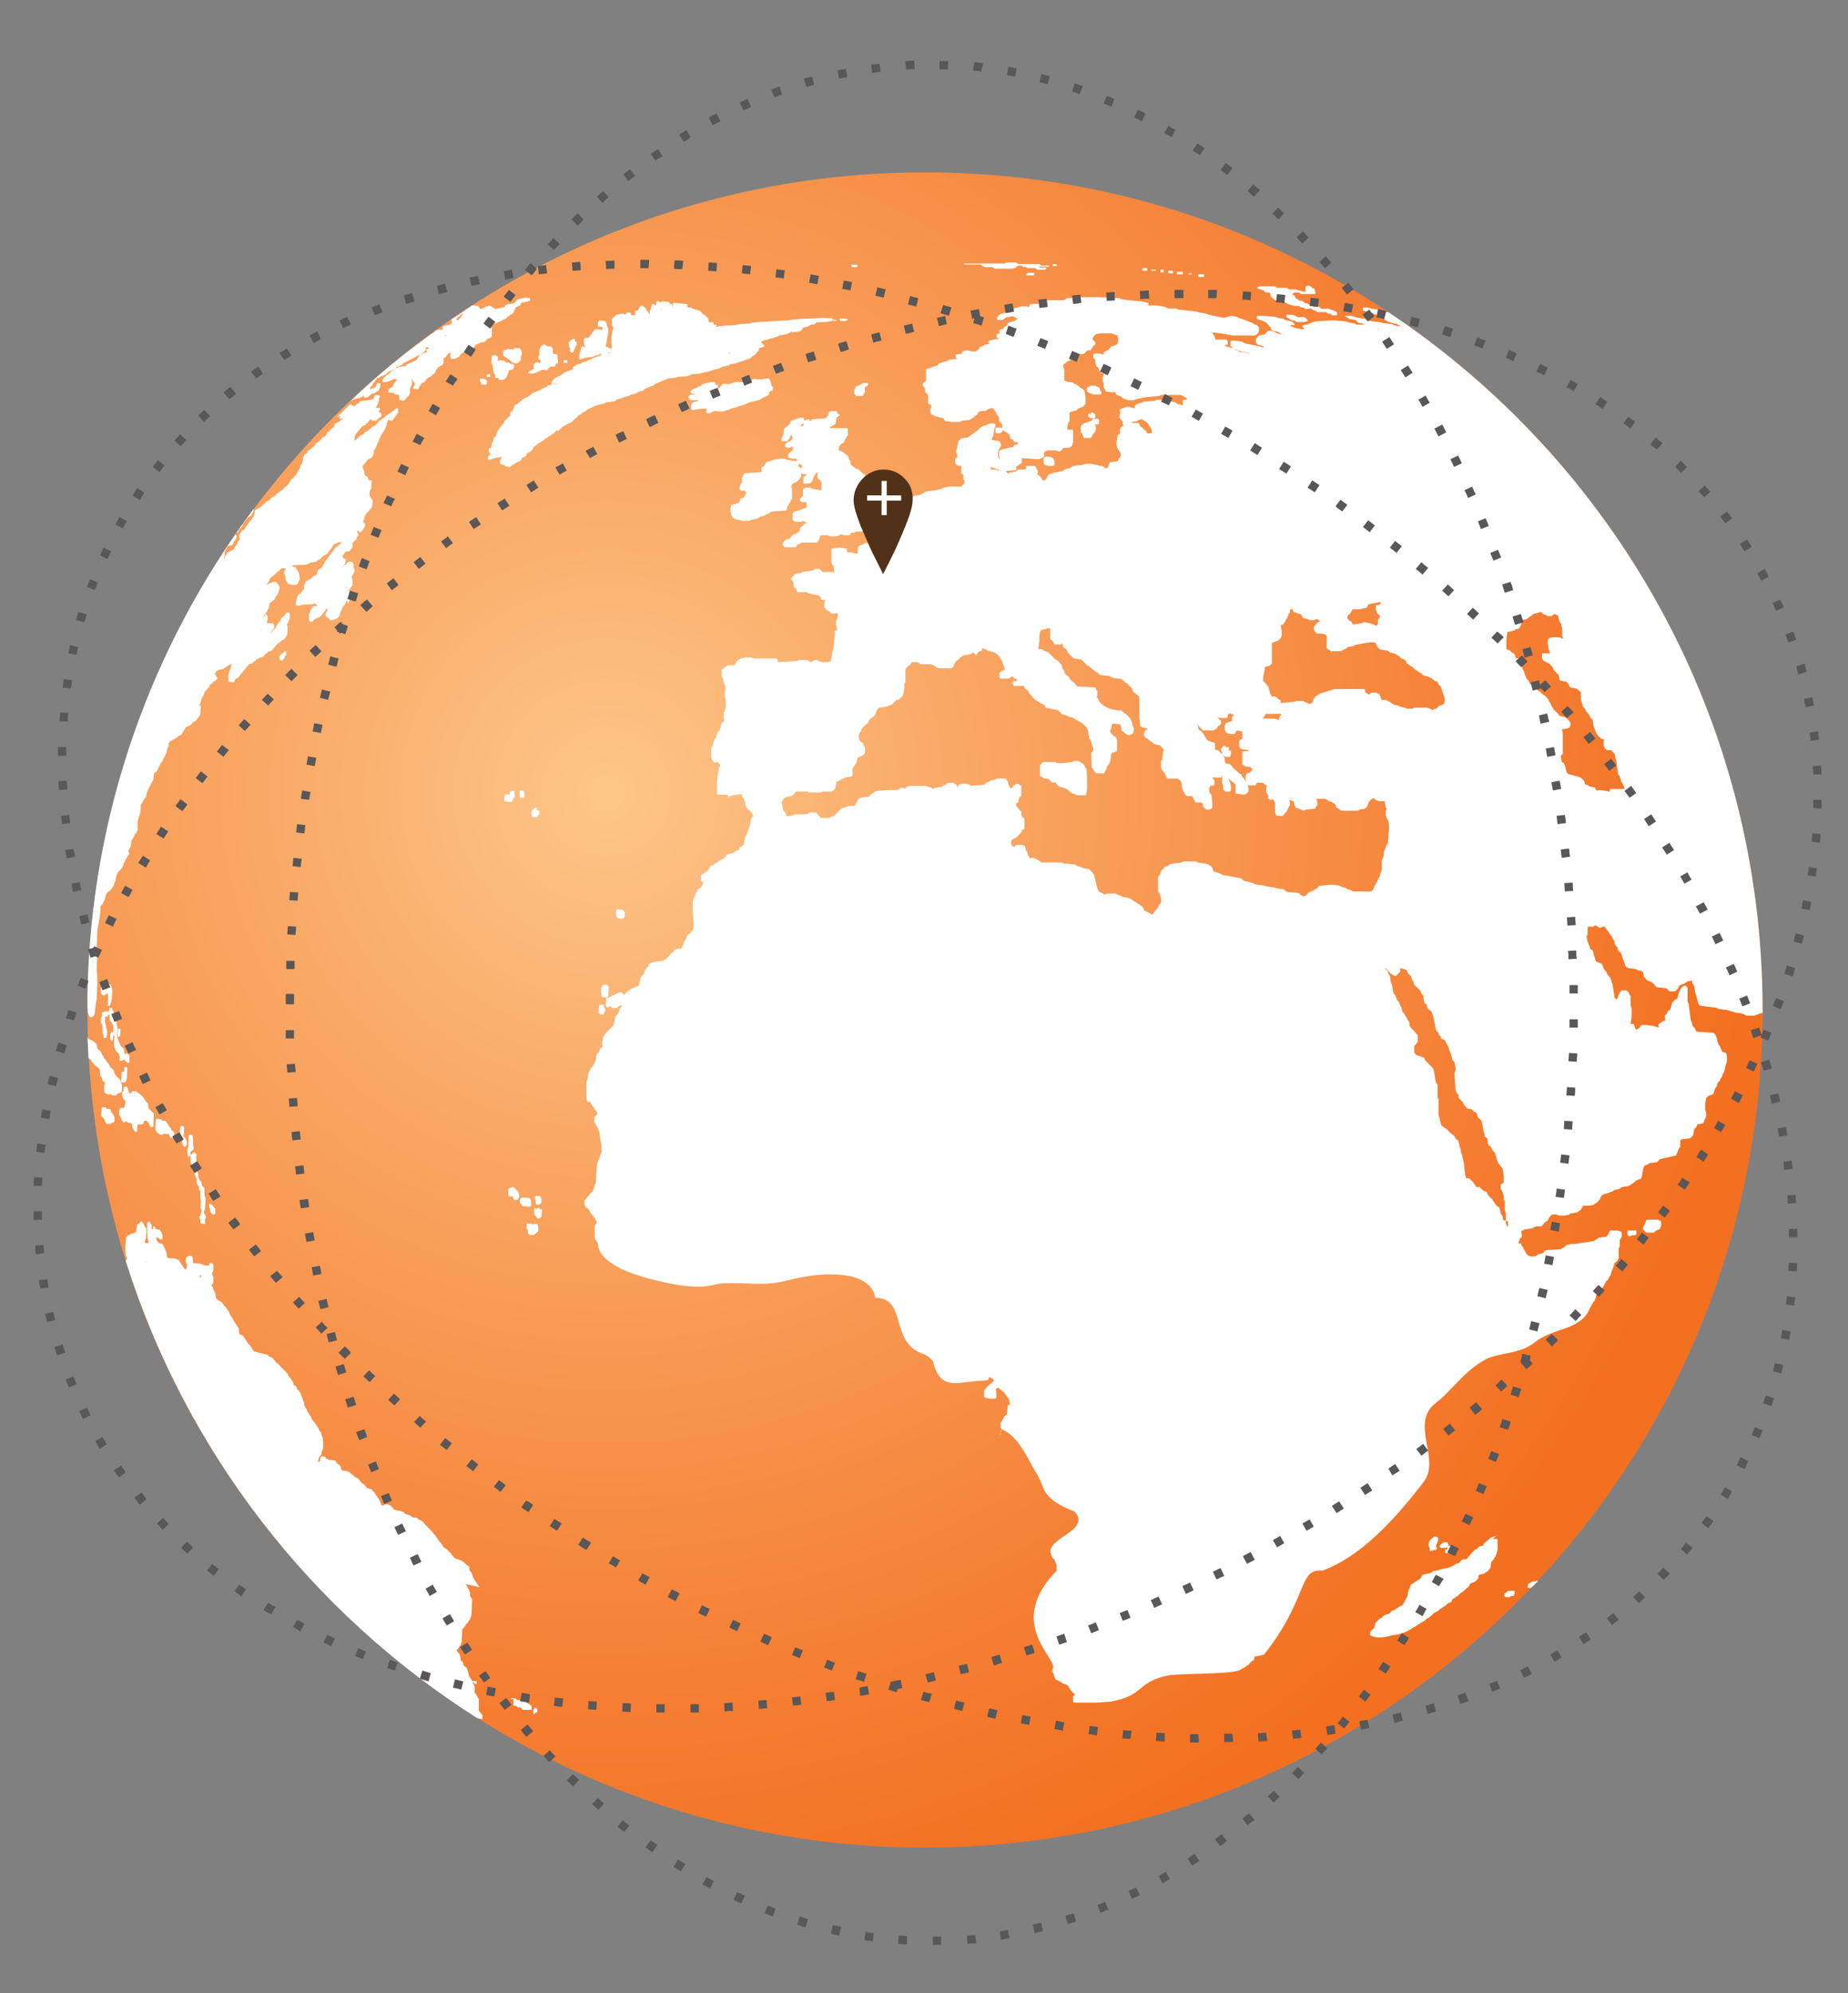 <?xml version="1.0" encoding="utf-8"?>
<!-- Generator: Adobe Illustrator 19.1.0, SVG Export Plug-In . SVG Version: 6.00 Build 0)  -->
<svg version="1.2" baseProfile="tiny" id="Calque_1"
	 xmlns="http://www.w3.org/2000/svg" xmlns:xlink="http://www.w3.org/1999/xlink" x="0px" y="0px" viewBox="0 0 357 385"
	 xml:space="preserve">
<rect x="0" y="0" width="357" height="385" fill="#808080" stroke="none"/>
<g>
	<radialGradient id="SVGID_1_" cx="117.199" cy="153.077" r="223.754" gradientUnits="userSpaceOnUse">
		<stop  offset="0" style="stop-color:#FDC689"/>
		<stop  offset="0.316" style="stop-color:#F9A764"/>
		<stop  offset="0.773" style="stop-color:#F57F34"/>
		<stop  offset="1" style="stop-color:#F37021"/>
	</radialGradient>
	<path fill-rule="evenodd" fill="url(#SVGID_1_)" d="M178.7,33.3c89.4,0,161.8,72.5,161.8,161.8c0,89.3-72.5,161.8-161.8,161.8
		c-89.4,0-161.8-72.5-161.8-161.8C16.9,105.8,89.3,33.3,178.7,33.3z"/>
	<g>
		<path fill-rule="evenodd" fill="#FFFFFF" d="M98.5,153c-0.2,0.7,0.1,0.5-0.9,0.4l-0.2,0.7l0,0.7l1.4,0.1l0.2-0.2l0.2-0.5l0.2-0.2
			l0-1.2l-0.7,0L98.5,153L98.5,153z M268.2,60.3c43.6,29,72.3,78.5,72.3,134.8c0,0.2,0,0.4,0,0.6l-0.3,0l-1.3,0.5h-0.7h-0.4h-0.4
			L337,196l-0.4-0.2l-1.3-0.2l-1.7-0.5l-1.7-0.2l-0.2-0.2l-1.5-0.2l-1.7-0.2l-0.2-0.2l-0.2-0.2l-0.2-0.7l-0.2-0.9l-0.2-0.5l-0.2-1.2
			l-0.2-0.5l-0.2-0.2v-0.5l-0.9,0.2l-0.4,0.2l-0.2,0.2l-0.6,0.2l-0.4,0.2l-0.2,0.5l-0.2,0.2l-0.2,0.2l-0.2,0.2h-1.1l-0.2-0.2
			l-0.2-0.2l-0.2-0.2l-1.9-0.2l-0.4-0.5l-0.2-0.2l-0.2-0.2l-0.4-0.2l-0.6-0.2l-0.4-0.5l-0.2-0.2l-0.2-0.9l-0.2-0.2l-0.9-0.2
			l-0.2-0.2l-1.5-0.2l-0.4-0.2l-0.2-0.2l-0.2-0.7l-0.2-0.5l-0.2-0.5l-0.2-0.7l-0.2-0.2l-0.2-0.2l-0.2-0.2l-0.2-0.7l-0.2-0.2
			l-0.2-0.2l-0.2-0.9l-0.2-0.2l-0.2-0.5l-0.2-0.2L310,179h-0.4l-0.4,0.2h-0.2l-0.4-0.2l-0.2-0.2h-0.4l-0.2,0.2h-1.1v1.4v0.2
			l-0.2,0.2v0.2l0.2,0.9l0.2,0.5l0.2,0.5l0.2,0.5l0.4,0.2l0.2,0.9l0.2,0.5l0.2,0.7l0.4,0.2l0.6,0.2l0.2,0.2l0.2,0.5l0.2,0.5l0.2,0.2
			l0.2,0.2l0.2,0.5l0.4,0.5l0.2,0.2l0.2,0.7l0.2,0.5l0.2,1.2l0.2,1.4l0.2,0.2l0.2,0.2l0.4-0.9l0.2-0.5l0.2-0.2l0.2-0.2h0.9l0.2,0.2
			l0.2,0.2l0.2,0.5l0.2,0.2v0.9v1l0.2,0.5v1.6l-0.2,1.4h0.5l0.2,0.2l0.2,0.7l0.2,0.2l0.4-0.2l0.2-0.2l0.4-0.5h0.9l1.5,0.2l0.9,0.3
			l0-0.7l0.4-0.2l0.2-0.2l0.7-0.3l-0.1-0.9l0.2-0.2l0.2-0.2l0.2-0.5l0.4-0.2l0.2-0.5l0.2-0.9l0.2-0.2l0.2-0.2l0.2-0.2l0.4-0.2
			l0.4-1.4l0.4-0.7l0.2-0.2l0.4-0.2h0.2l0.2,0.2l0.2,0.2v2.4v0.2l0.2,0.5l0.4,3.1l0.2,0.5l0.2,0.7l0.2,0.2l0.2,0.2l0.2,0.5l0.2,0.2
			l3.2,0.2l0.2,0.2l0.2,0.2l0.2,0.5l0.2,0.9l0.2,0.5l0.2,0.2l0.2,0.5l0.2,0.5l0.2,0.2l0.6,0.2l0.2,0.5v1.2l-0.2,0.5l-0.2,0.9
			l-0.2,0.7l-0.2,0.2l-0.2,0.7l-0.2,0.2l-0.2,0.5l-0.2,0.2l-0.2,0.2l-0.2,0.7l-0.2,0.2l-0.2,0.5l-0.2,0.7l-0.4,0.2l-0.6,0.2
			l-0.2,0.2l-0.2,0.2l-0.2,1.2v0.2v0.2v0.7l0.2,0.5v0.7l-0.2,0.5L329,217l-1.1,0.2l-0.2,0.5l-0.2,0.2l-0.2,0.2l-0.2,1.2l-0.2,0.2
			l-0.2,0.2l-0.2,0.2l-1.7,0.2l-0.2,0.2v0.5v0.7l-0.2,0.2l-0.2,0.5l-0.2,0.5l-0.2,0.5l-2.2,0.5l-0.9,0.2l-0.2,0.2l-0.2,0.2l-0.2,0.2
			l-1.5,0.2l-0.2,0.2l-0.6,0.2l-0.2,0.2l-0.2,0.7l-0.2,1.2l-0.2,0.5l-0.6,0.2l-0.4,0.2l-0.2,0.2l-0.2,0.2l-0.4,0.2l-0.2,0.2
			l-0.4,0.2l-1.3,0.2l-0.2,0.2l-0.4,0.2l-0.9,0.2l-0.2,0.2l-0.6,0.2l-0.4,0.2l-0.9,0.2l-0.2,0.2l-0.2,0.2l-0.2,0.5l-0.4,0.5
			l-0.2,0.2l-0.4,0.2l-0.2,0.2l-0.7,0.2h-1.1h-0.2l-0.2,0.2l-0.4,0.7l-0.4,0.2l-0.2,0.2l-1.3,0.2l-0.2,0.2l-0.9,0.2h-0.2h-0.2H301
			l-0.2-0.2h-0.2h-0.4h-0.4l-0.2,0.2l-0.4,0.5l-0.2,0.5l-0.4,0.2l-0.2,0.2l-0.2,0.2l-0.4,0.5h-0.9h-0.2l-0.4,0.2l-0.4,0.2l-1.3,0.2
			l-0.7,0.3l0.1,1.1l-0.2,0.2l-0.2,0.2l-0.3,0.9l0.5,0l0.2,0.5l0.2,0.2l0.2,0.5l0.2,0.2l0.2,0.5l0.2,0.2l0.2,0.2l0.4,0.2h0.9
			l0.4-0.2l0.2-0.2l0.9-0.2l0.2-0.2l0.2-0.2l0.2-0.2l3-0.2l0.2-0.2l0.4-0.2l0.2-0.2l0.2-0.2l0.9-0.2h0.2h0.6l1.1-0.2l1.5-0.2
			l1.1-0.2l0.2-0.2l0.4-0.2l0.2-0.2l1.5-0.2l0.4-0.5l0.2-0.5l0.2-0.2h1.3l0.7,0.2l0.2,0.2v0.7l-0.2,0.5l-0.2,0.2v0.5v0.7l-0.2,0.5
			v0.9v0.9l-0.2,0.5l-0.6,0.5l-0.2,0.7l-0.2,0.5l-0.2,0.5l-0.2,0.7l-0.2,0.2l-0.2,0.5l-0.2,0.2l-0.2,0.2l-0.4,0.7l-0.4,0.7l-0.2,0.5
			l-0.4,0.2l-0.4,0.2l-0.2,0.7l-0.2,0.7l-0.4,0.5L307,253c-1.8,4-7.1,3.5-10.5,6.3c-3,2.4-7,1.9-9.7,3.4c-4,2.2-6.6,6.2-9.3,8.2
			c-5.4,4,1,10.9-2.5,15.4c-6,7.8-12.3,14.4-19.5,17.1c-4.8-0.5-2.6,5.2-11.3,16.2l-0.7,0.2l-1.1,0.2l-0.2,0.7l-0.4,0.2l-0.2,0.2
			l-0.4,0.5l-0.4,0.2l-0.2,0.2l-0.4,0.2l-0.4,0.2l-0.2,0.2c-2.8,1-12.2,0.5-14.7,1.2c-5.5,1.5-3.9,3.7-10.3,4.9l-2.8,0.2h-3.2h-0.2
			h-0.9l-0.2-0.2v-0.2v-0.2v-0.7l0.4-0.2l-0.2-0.2l-0.2-0.2l-0.2-0.2l-0.4-0.5l-0.4-0.7l-0.4-0.2l-0.6-0.2l-0.2-0.2l-0.4-0.2
			l-0.4-0.2l-0.4-0.2l-0.2-0.5l-0.2-0.7l-0.2-0.2v-0.5c1.6-1.8-9-8.3,0.2-18.4l0.2-0.2l0.2-0.2l0.2-0.2v-1.2l-0.2-0.5l-0.2-0.5
			l-0.2-0.2l-0.2-0.2l-0.2-0.5c-1.5-3.3,7.9-4.6,4.5-8.4c-6.8-2.7-5.4-4.3-7.5-7.6c-1.1-1.7-3.2-7-6.6-8.3l-0.4,1.2l0.2-0.2v-0.2
			v-0.5l0.2-0.2v-0.2l-0.2-0.2v-0.9l0.4-0.7l0.4-0.7l0.4-0.2l0.2-1.9h0.4l-0.2-1.2l-0.2-0.2L194,269l-1.1-0.9l-0.5,0.1l0.1,1.8
			l-0.4,0.2h-0.9l-0.9-0.2l-0.2-0.2v-1.2l0.2-0.2l0.4-0.5l0.2-0.2l0.2-0.2l0.9-0.7l-0.2-0.5l-0.8-0.3l0,0.5l-0.9,0.2
			c-4.6,0-8.1,2.3-9.7-3.1l-0.2-0.7l-0.2-0.2l-0.2-0.2l-0.2-0.2l-0.2-0.2l-0.4-0.2l-0.2-0.2l-0.6-0.2c-6.4-2.3-2.9-10.8-9.1-10.8
			c-0.8-4.8-8.5-5.6-17.2-3.3c-4.3,1.1-7.5,0.3-12.2,0.5c-2.1,0.1-3,1.2-8.8,0.3c-2.9-0.5-7.5-1.5-10.9-3.1c-2.6-1.3-4.5-2.9-4.5-5
			l-0.4-0.5l-0.2-0.5v-0.5v-0.5v-1.4l0.2-0.2l0.2-0.5l-0.2-0.2l-0.2-0.5l-0.4-0.5l-0.4-0.5l-0.4-0.7l-0.6-0.5l-0.2-0.5v-0.7l0.2-0.2
			l0.4-0.5l0.2-0.2l0.4-0.5l0.2-0.2l0.2-0.2l0.2-0.5l0.2-0.7l0.2-0.5l0.2-3.3l0.2-0.7l0.2-0.5l0.2-0.5l0.3-0.9l0-1.2l-0.2-0.9
			l-0.2-1.7l-0.2-0.5l-0.2-0.5l-0.2-0.2l-0.2-0.5l-0.2-0.2v-0.9l0.4-0.5l0.2-0.2v-0.2l-1.1-1.6l-0.3-0.6l-0.5,0.1l-0.2-0.5V209
			l0.2-0.5l0.2-1.4l0.2-0.2l0.2-0.5l0.6-0.7l0.2-0.5l0.2-0.5l0.2-1.2l0.4-0.2l0.2-0.7l0.5-0.4l-0.1-0.6l0.2-1.2l0.4-0.7l0.2-0.2
			l0.2-0.2l0.2-0.2l0.2-0.2l0.2-0.2l0.2-0.2l0.4-0.5l0.4-1.7l0.2-0.2l0.4-0.5l0.2-0.7l0.4-0.5l0-0.2l-0.2,0l-0.4,0.2l-0.2,0.2
			l-0.2,0.2l-0.9-0.1l-0.2-0.3l-0.3,0l-0.2,0.2l-0.2,0l-0.3-0.3l0.1-1.4l0.2-0.2l0.3,0l0.4-0.2l0.2-0.2l0.3,0l0.3-0.2l0.4-0.2
			l0.4-0.2l0.5,0l0.2,0.2l0.2,0.2l0.1,0.1l0.5-0.6l0.2-0.2l0.4-0.2l0.2-0.2l0.7-0.2l0.2-0.2l0.6-0.2l0.4-1.7l0.2-0.2l0.2-0.2
			l0.2-0.2l0.2-0.7l0.4-0.5l0.2-0.2l0.2-0.5l0.4-0.2l0.6-0.2l1.7-0.2l0.2-0.2l0.4-0.2l0.2-0.2l0.2-0.2l0.4-0.5l0.2-0.2l0.4-0.2
			l0.2-0.5l1.3-0.2l0.4-0.7l0.2-0.7l0.2-0.2l0.2-0.5l0.2-0.5l0.4-0.2l0.4-0.5l0.2-0.2l0.2-0.5v-0.7l-0.2-2.6v-1.7l0.2-0.7l0.2-0.3
			l0.2-0.7l0.2-0.2l0.2-0.5l0.4-0.2l0.2-0.2l0.2-0.2l0.3-0.9l-0.5,0v-1.2l0.2-0.2l0.4-0.2l0.2-0.2l0.4-0.2l0.4-0.5l0.2-0.5l0.6-0.2
			l0.2-0.2l0.4-0.2l0.6-0.5l0.6-0.2l0.2-0.2l0.2-0.2l0.2-0.2l0.2-0.2l0.2-0.2l0.9-0.2l0.4-0.2l0.2-0.2l0.6-0.2l0.2-0.5l0.4-0.2
			l0.2-0.2l0.2-0.2l0.2-1.4l0.2-0.2l0.2-0.5l0.2-0.5l0.2-0.7l0.2-0.5l0.2-1.2l0.2-0.2l0.2-0.2l-0.2-0.5l-0.4-0.5l-0.2-0.2l-0.2-0.2
			l-0.2-0.2l-0.2-0.2l-0.2-0.9l-0.2-0.7l-0.2-0.2l-0.2-0.2v-0.5l-1.5,0.2l-0.9,0.2l-0.4,0.2H141l-0.6-0.5h-0.6h-1.3V151l0.4-2.8
			l0.2-0.2v-0.2l-0.4-0.6l-0.7,0.1l-0.2-0.2l-0.4-0.7v-1.9l0.2-0.2l0.2-0.9l0.2-0.5l0.2-0.2l0.2-0.5l0.2-0.7l0.2-0.2l0.2-0.2
			l0.2-0.7l0.2-0.7l0.5-0.4l-0.1-0.6v-0.2v-0.9l0.2-0.2l0.2-0.7v-1.6l-0.2-0.5v-0.9l0.2-0.9l-0.2-0.5l-0.2-0.5l-0.2-0.9l-0.2-0.2
			v-1.4l0.4-0.2l0.2-0.2l0.4-0.2l0.2-0.2h1.3l0.4-0.7l0.2-0.2l0.2-0.2l0.4-0.2l0.9-0.2h1.1l0.6,0.2h2.4h1.9l0.2,0.2v0.5l3.7-0.2
			l0.4-0.2h1.7l0.2,0.2l0.6,0.2l0.2-0.2l0.4-0.2h0.4l0.4,0.2l0.6,0.2h1.1l0.6-0.2l0.2-1.2l0.4-1.9l0.2-2.8h0.4l-0.2-1.2v-0.7
			l0.2-0.2l0.2-1.2l-1.3,0l-0.2-0.2l-0.2-0.2l-0.4-0.2l-0.2-0.2l-0.2-0.2l-0.2-0.2v-0.5l0.2-0.9l-0.7,0l-0.2-0.5l-0.2-0.2l-0.2-0.2
			l-1.1-0.2l-0.9-0.2l-0.2-0.2h-1.3h-0.6l-0.2-0.7l-0.4-0.2l-0.2-1.2l-0.2-0.2l-0.2-0.2v-0.2l0.2-0.2l0.2-0.2l0.2-0.2l0.2-0.2
			l1.1-0.2l0.2-0.2l1.7-0.2l0.6-0.2l0.2-0.2h0.9l0.2,0.2l0.2,0.2l0.2,0.2h0.2h0.6h0.9h0.6l-0.2-1.2l-0.2-0.2l-0.2-0.5V106l1.5-0.2
			h0.6l0.9,0.2v0.5l0.2,0.2h0.6l1.3,0.3v-1l0.2-0.5l0.4-0.2l0.6-0.2l0.2-0.2h0.7h0.6l0.6-0.5l0.2-0.2l0.4-1.6l0.2-0.2l0.2-0.2
			l0.2-0.2l0.4-0.2l1.3-0.2l0.2-0.2l0.2-0.2l0.2-0.2l0.2-0.2l0.6-0.2l0.2-0.5l0.7-0.5l0.4-0.7l0.2-0.2l0.4-0.2l0.2-1.6l0.4-0.2
			l0.2-0.5l0.2-0.2l0.4-0.2l1.1-0.2l0.4-0.2l0.4-0.2l0.2-0.2l1.1-0.2h0.2h0.2l0.9-0.2l0.9-0.2l0.2-0.2l1.1-0.2h1.7h0.7l0.2-0.2
			l0.4-0.5v-0.5l-0.2-0.2v-0.9l-0.4-0.2v-1.2l0.1-0.2l-0.9-0.2l-0.2-0.2l-0.2-0.2v-0.9l0.4-0.2v-0.7l-0.2-0.2v-0.5l0.2-0.5l0.2-1.2
			l0.2-0.2l0.2-0.2l0.2-0.2l1.3-0.2L189,83l0.2-0.2l0.2-0.2l0.2-0.2l0.6-0.2l0.6-0.2l0.4-0.2h0.9l0.2,0.2v0.5l-0.2,0.2l-0.2,1.4
			l-0.2,0.5l-0.2,0.2l0.2,0.2l1.3,0.2l0.2,0.2l0.2,0.5V86l-0.2,0.5l-0.2,0.2l-0.2,0.7v0.7l0.2,0.5l0.2,0.2l-0.2-0.7v-0.9l0.2-0.2
			l0.4-0.2l0.9-0.2l0.7-0.2h0.4l0.4-0.5h0.6v-0.5h-0.6l-0.4-0.5l-0.4-0.2l-0.2-0.7l-0.2-0.2l-0.2-0.2l-0.4-0.2l-0.7-0.5l0.2,0.2v0.2
			l-0.2,0.2l-0.4,0.2h-0.6l-0.2-0.2v-0.7l0.2-0.2h0.9l0.2,0.2V82l-0.4-0.5l-0.2-0.2v-0.5v-0.2l-0.2-0.2l-0.4-0.7l-0.6-0.9L191,79
			l-0.4,0.2l-0.2,0.2h-0.6h-0.2l-0.6,0.2l-0.2,0.5l-0.4,0.2l-0.2,0.2l-0.2,0.2l-0.4,0.2l-0.2,0.2l-1.7,0.2l-0.2,0.2h-1.7l-1.3-0.2
			l-0.2-0.5l-0.9-0.2l-0.7-0.2l-0.4-0.2l-0.4-0.2l-0.2-0.5V79l0.2-0.2v-0.5l-0.4-0.2l-0.2-0.2v-1.4v-0.2l-0.2-0.2l-0.2-0.2l-0.2-0.2
			v-0.5v-0.2l-0.4-0.5v-0.5l0.2-0.2l0.4-0.2v-0.9v-1.4l0.7-0.2l0.6-0.2l0.4-0.2h0.4l0.4-0.5l1.7-0.5l0.2-0.2l1.7-0.2l-0.4-0.2v-0.5
			l0.2-0.2h0.9l0.2-0.5l0.6-0.2h0.7l0.4,0.2h0.9l0.2-0.2l0.4-0.2l0.2-0.5l0.7-0.2l0.2-0.2l1.1-0.2l-0.4-0.2v-0.2l0.2-0.2l0.9-0.2
			l1.1-0.2l-0.6-0.2v-0.7h0.4l0.2-0.2v-0.5l0.2-0.2h0.4l0.4-0.5l0.4-0.2l0.2-0.5l0.6-0.2l0.7-0.2l0.2-0.2l0.4-0.2l-0.9-0.5l-1.3,0.2
			l-0.7,0.5h-1.1v-0.5l0.2-0.2l0.2-0.2l0.2-0.2l0.6-0.2l1.5-0.2v-0.5l0.6-0.2l0.7-0.2l0.6-0.2h1.3l0.2,0.2l0.2-0.5l0.6-0.2h0.9h0.2
			l0.7-0.5l0.6-0.2h1.7h1.9l0.4-0.2l0.2-0.2l3.7-0.2h2.4l4.1,0.2l0.2,0.2l1.5,0.2l2.2,0.2l1.1,0.2l0.6,0.2v0.2l-0.2,0.2h0.6h1.1
			l1.3,0.2l0.6,0.2l0.4,0.2h1.1h0.4l0.4,0.2l1.9,0.2l1.7,0.2l0.6,0.2l1.3,0.2l0.4,0.2l0.9,0.2l1.1,0.2l0.9,0.2L238,61l0.9,0.2
			l0.4,0.2l0.6,0.2L241,62l0.4,0.2l0.6,0.2l0.2,0.2l0.6,0.2l0.2,0.2l0.2,0.2v0.9l-0.4,0.5l-0.4,0.2h-4.3l-1.1-0.2l-1.1-0.2l-1.7-0.2
			l0.2,0.5l0.2,0.2l0.2,0.7h0.9h1.3l0.2,0.5v0.5h-0.4l-0.2,0.2l1.7,0.5l-0.2-0.2l-0.4-0.2v-0.5v-0.2V66l0.2-0.2h0.6l1.5,0.2l0.2,0.2
			l0.6,0.2l1.1,0.2l0.9,0.2l0.9,0.2l0.4,0.2v-0.2l-0.2-0.2l-0.9-0.2l-0.2-0.2l-0.2-0.2v-0.7l0.4-0.5l0.2-0.2l1.1-0.2l0.2-0.2
			l0.4-0.5h0.6l0.6,0.2l1.3,0.5h0.2l-0.7-0.5l-1.1-0.2l-0.2-0.2l-0.2-0.5l-0.2-0.2l-0.4-0.5l-0.2-0.2L244,62l-0.6-0.2l-0.6-0.2V61
			h1.3l2.2,0.2l0.6,0.2l1.1,0.2l0.2,0.2l0.9,0.2l0.6,0.2l0.2,0.2l0.2,0.2v0.2h-0.8v0.2l0.6,0.2l0.4,0.2l1.5,0.2l0.2-0.2l-0.4-0.2
			v-0.2l0.2-0.2l0.9-0.2l1.3-0.5l3-0.2h0.9l2.1,0.2l0.7,0.2l1.1,0.2l0.2,0.2h0.7h0.9l-0.4-0.2l-0.9-0.2l-0.4-0.5l-1.3-0.2l-0.2-0.2
			l-0.4-0.2l-0.2-0.2V61h1.3l0.6,0.2l0.7,0.2l1.3,0.2l0.4,0.2l0.4,0.2l1.9,0.2l0.9,0.2l1.7,0.2l0.2,0.2l0.9,0.2h0.6l-0.6-0.2
			l-0.2-0.2l-0.9-0.2l-0.7-0.2l-0.4-0.2l-0.4-0.2l-0.2-0.2l-0.7-0.5l-0.2-0.2l-0.9-0.2l-0.2-0.2l-0.9-0.2l-0.7-0.2l-0.4-0.2v-0.5
			h0.9l0.6,0.2l1.5,0.2l0.6,0.5H268.2L268.2,60.3L268.2,60.3z M297.1,305.4L297.1,305.4l-0.3-0.1l-0.2,0.2l-0.5,0l-0.4,0.2l-0.4,0.2
			l-0.2,0.5v0.2l0.4,0.2h0.1C296.2,306.4,296.7,305.9,297.1,305.4L297.1,305.4z M92.2,331.9c-32-20.3-56.3-51.5-67.9-88.3l0-0.1
			l0.2-0.3l0-0.3l-0.2-0.3l-0.1-1.1l0-0.3l0-0.3l0-0.3l0.2-1.6l0.2-0.3l0.5-0.2l0.2-0.2l0.3,0l0.5-0.2l0.2-0.3l0.2-1.3l0.4-0.2
			l0.2-0.3l0.3,0l0.3,0.3l0.2,0.5l0.2,0.3l0.2,0.3l-0.1,1.9l-0.2,0.3l0,0.5l0.3,0l0.2,0l0.2,0l0-0.3l-0.2-0.5l-0.1-2.7l0-0.3
			l0.2-0.3l0.3,0l0.2,0.3l0.2,0.3l0,0.8l0.3,0l0-0.5l0.2,0l0.2,0.3l0.2,0.3l0.3,0l0.3,0l0.2,0.3l0.2,0.3l0.2,0.5l0,0.8l-0.5,0
			l-0.3-0.3l-0.5,0l0.2,0.5l0.2,0.3l0.3,0.3l0.2,0l0.3,0l0.2,0.3l0.3,0.6l0.2,0.5l0.2,0.5l0,0.3l0,0.3l0.2,0.3l0.9,0.1l0.5,0
			l0.7,0.3l0.2,0.3l0.2,0.3l0.2,0.3l0.2,0.3l0.2,0.3l0.2,0.3l0.2,0l0.2-0.5l0-0.5l-0.2-0.3l0-0.8l0.2-0.3l0.4-0.2l0.5,0l0.2,0.3
			l0.1,1.1l0.2,0l1.2,0.1l0.7,0.3l0.9,0.1l0.2-0.5l0.5,0l0.2,0.3l0,1.1l-0.2,0.5l0,0.3l0.2,0.5l0,1.1l-0.2,0.3l-0.2,0.2l0.3,0.3
			l0.1,0.5l0.2,0.3l0.2,0.5l0.1,0.8l0.2,0.3l0.5,0.3l0.5,0.3l0.2,0.3l0.2,0.3l0.3,0.3l0.2,0.3l0.2,0.3l0.2,0.3l0.2,0.5l0.2,0.3
			l0.2,0.3l0.2,0.3l0.3,0.6l0.2,0.3l0.2,0.3l0.2,0.3l0.2,0.3l0.1,1.1l0.7,0.3l0.2,0.3l0.2,0.3l0.2,0.3l0.2,0.3l0.2,0.3l0.3,0.3
			l0.2,0.3l0.2,0.3l0.2,0.3l0.2,0.3l1,0.3l1.7,0.4l0.2,0.3l0.7,0.3l0.3,0.3l0.2,0.3l0.2,0.3l0.5,0.3l0.2,0.3l0.3,0.3l0.3,0.3
			l0.3,0.3l0.3,0.3l0.3,0.3l0.2,0.5l0.3,0.3l0.2,0.3l0.2,0.3l0.2,0.3l0.1,0.5l0.5,0.3l0.2,0.5l0.3,0.3l0.2,0.3l0.2,0.3l0.1,0.5
			l0.2,0.3l0.1,0.5l0.2,0.3l0.1,0.8l0.2,0.3l0.2,0.3l0.2,0.5l0.2,0.3l0.2,0.3l0.2,0.3l0.2,0.5l0.2,0.3l0.3,0.3l0.2,0.3l0.2,0.3
			l0.2,0.3l0.2,0.3l0.2,0.5l0.3,0.3l0.1,0.5l0.2,0.5l0.1,0.8l0,1.3l-0.2,0.5l-0.2,0.8l-0.2,0.2l-0.2,0.3l-0.2,0.8l0.3,0l0.2-0.8
			l0.2-0.3l0.7,0.1l0.2,0.3l0.5,0.3l0.3,0l0.9,0.1l0.2,0.3l0.2,0.3l0.5,0.3l0.2,0.3l0.1,0.5l0.2,0.3l0.7,0l0.7,0.3l0.3,0.3l0.5,0.3
			l0.2,0.3l0.7,0.3l0.2,0.3l0.5,0.6l0.5,0.3l0.2,0.3l0.2,0.3l1,0.3l0.2,0.3l0.3,0.3l0.2,0.3l0.2,0.3l0.2,0.3l0.2,0.3l0.2,0.3
			l0.2,0.5l0.2,0.5l0.3,0l0.3-0.2l0.7,0l0.5,0.3l0.3,0.3l0.2,0.3l0.7,0.3l0.2,0l0.2,0l0.9,0.3l0.2,0.3l1.2,0.4l0.2,0.3l0.2,0
			l0.7,0.1l0.3,0.3l0.7,0.3l0.3,0.3l0.2,0.3l0.3,0.3l0.3,0.3l0.3,0.3l0.3,0.3l0.3,0.3l0.2,0.3l0.3,0.3l0.2,0.3l0.2,0.3l0.2,0.3
			l0.2,0.3l0.3,0.3l0.2,0.3l0.2,0.3l0.2,0.3l0.5,0.3l0.3,0.3l0.3,0.3l0.3,0.3l0.2,0.3l0.3,0.3l0.2,0.3l1.2,0.4l0.5,0.3l0.3,0.3
			l0.3,0.3l0.5,0.3l0.1,0.8l0.3,0.3l0.2,0.5l0.2,0.6l0.2,0.3l0.2,0.3l0.2,0.3l0.2,0.3l0.2,0.3l0.2,0.3L90,306l0.2,0.3l0.2,0.5
			l0.2,0.3l0.2,0.6l0,0.3l0,0.3l0.2,0.3l0.2,0.3l-0.1,2.9l-0.2,0.8l-0.2,0.3l-0.2,0.3l-0.2,0.3l-0.2,0.2l-0.2,0.3l-0.2,0.3l-0.2,0.2
			l-0.2,0.3l-0.1,2.1l0,0.3l-0.2,0.5l-0.2,0.3l-0.2,0.3l-0.4,0.5l0.2,0.3l0.3,0.3l0.2,0.5l0.1,0.8l0.3,0.3l0.2,0.3l0.1,0.5L90,322
			l0.2,0.3l0.2,0.5l0.1,0.5l0.2,0.6l0.2,0.3l0.2,0.3l0.1,0.2l0,0l0.9,0.1l0,0.5l-0.4,0l-0.1-0.3l-0.3,0l0.2,0.4l0.2,0.3l0,0.5l0,0.8
			l0.3,0.3l0.3,0.6l0.2,0.3l0,1.1l0,0.3l0,0.8l0.2,0.3l0.5,0.6l0,0.8L92.2,331.9L92.2,331.9L92.2,331.9z M17.1,204.4
			c-0.1-1.3-0.1-2.7-0.2-4h0l0.2,0.2l0.2,0.2l0.7,0.3l0.2,0.2l0.3,0.2l0.2,0.3l0.1,0.7l0.5,0.5l0.2,0.2l0.2,0.5l0.2,0.2l0.2,0.5
			l0.3,0.3l0.3,0.5l0.3,0.3l0.2,0.5l0.3,0.3l0.5,0.5l0.1,0.5l0.3,0.5l0.2,0.2l0.2,0.2l0.2,0.2l0.2,0.2l0.2,0.5l0.2,0.5l-0.1,1.4
			l-0.7,0.2l-0.2,0.2l-0.2,0.2l-0.7,0l-0.2-0.2l-0.3,0l-0.3,0l-0.7-0.3l-0.1-0.7l0-0.7l0.2-0.5l-0.5-0.5l-0.1-0.5l-0.2-0.2l-0.2-0.5
			l0-0.9l-0.5-0.5l-0.5-0.3l-0.2-0.3l-0.2-0.2l-0.3-0.5l-0.2-0.2L17.1,204.4L17.1,204.4L17.1,204.4z M16.9,192.1
			c0.6-35.2,12.5-67.6,32.1-93.8l0,0.4l-0.2,0.3l-0.2,0.5l-0.2,0.2l-0.4,0.2l-0.2,0.2l-0.2,0.3l-0.2,0.2l-0.2,0.3l-0.2,0.2l-0.2,0.5
			l-0.4,0.5l-0.2,0.2l-0.2,0.5l-0.4,0.2l-0.2,0.2l0.3,0.3l0,0.3l-0.2,0.5l-0.2,0.2l-0.2,0.3l-0.2,0.5l-0.9,0.2l-0.4,0.8l-0.2,0.3
			l0,0.3l0,0.5l-0.2,0.5l0.2-0.2l0.4-0.8l0.2-0.2l0.4-0.2l0.4-0.2l0.4-0.2l0.2-0.5l0.2-0.2l0.2-0.3l0.2-0.5l0.2-0.3l0.2-0.2
			l-0.2-0.3l0-0.3l0.2-0.5l0.2-0.3l0.2-0.3l0.3,0l0.2-0.3l0.2-0.3l0.2-0.3l0.2-0.3l0.4-0.5l0.2-0.2l0.2-0.3l0.2-0.3l0.2-0.5l0.2-0.8
			l0.2-0.2l0.4-0.2l0.4-0.2l0.5-0.5l0.3-0.2l0.2-0.3l0.3-0.2l0.5-0.2l0.4-0.5l0.4-0.2l0.3-0.2l0.2-0.3l0.4-0.2L54,95l0.2-0.2
			l0.4-0.2l0.2-0.2l0.2-0.3l0.4-0.2l0.2-0.3l0.2-0.3l0.2-0.2l0.2-0.5l0.4-0.2l0.4-0.5l0.4-0.5l0.2-0.5l0.4-0.5L58,90l0.2-0.3
			l0.2-0.3l0.2-1.1l0.2-0.5l0.4-0.2l0.2-0.3l0.2-0.3l0.4-0.2l0.2-0.3l0.4-0.2l0.2-0.3l0.2-0.3l0.2-0.2l0.4-0.2l0.5-0.5l0.2-0.3
			l0.5-0.2l0.2-0.3L63,84l0.2-0.5l0.4-0.2l0.2-0.2l0.2-0.3l0.4-0.2l0.2-0.5l0.2-0.3l0.4-0.2l0.4-0.2l0.2-0.3l0.4-0.2l0.4-0.2
			l-0.7,0.2l-0.3,0l0-0.3l0.2-0.2l-0.2,0l-0.5,0.2c0.9-0.9,1.8-1.8,2.7-2.6l0.1,0.2l0.5,0.3l0.3-0.2l0.2-0.3l0.3,0l0.4-0.5l1.6-0.2
			l0.9-0.2l0.2-0.5l0.2-0.3l0.9,0.1l0,0.3l-0.2,0.2l0,0.3l0,0.3l-0.2,0.5l-0.4,0.8l0.3,0l0.5,0v0.3l-0.2,0.3l0,0.3l0.3,0l0.2,0.3
			l0,0.3l-0.2,0.3l-0.4,0.2l-0.2,0.3l-0.4,0.2l-0.7-0.1l-0.2-0.3l-0.2,0.3l-0.4,0.5l-0.3,0.2l-0.2,0.3L70,82.3l-0.4,0.5l-0.4,0.5
			l-0.4,0.5l-0.2,0.3l-0.2,1l0.4-0.2l0.2-0.2l0.6-0.5l0.2-0.2l0.3,0l0.4-0.5l0.5-0.2l0.2-0.3l0.4-0.2l0.2-0.3l0.4-0.2l0.4-0.2
			l0.2-0.3l0.2-0.2l0.2-0.3l0.4-0.2l0.2-0.2l0.4-0.2l0.2-0.3l0.4-0.2l0.2-0.2l0.4-0.2l0.2-0.2l0.4-0.2l0.2-0.3l0.4-0.2l0.3,0l0,0.8
			l-0.2,0.3l-0.2,0.3l-0.4,0.5l-0.2,0.3l-0.2,0.2L75,81.1l-0.2,0.5l-0.2,0.8l-0.4,0.8l-0.2,0.3l-0.2,0.3l-0.2,0.3l-0.2,0.5l-0.2,0.3
			l0,0.3l-0.2,0.3l-0.2,0.5l-0.2,0.5l-0.2,0.3l-0.2,0.3L72.2,87l0,0.3l0,0.3L72,88.1l-0.2,0.3l-0.4,0.2l-0.4,0.2l-0.2,0.3l-0.2,0.3
			l-0.2,0.2l-0.4,0.5l0.2,0.5l0.2,0.5l0,0.5l0.2,0.3l0.5,0.3l0,0.3l0.2,0.3l0.5,0l-0.1,1.6l-0.2,0.3L71.4,95l0,0.3l0,0.5l0.2,0.3
			l0.2,0.3l0.2,0.3l0,0.5l-0.2,0.8l-0.2,0.3l-0.2,0.2l-0.2,0.3L70.9,99l-0.2,0.3l-0.2,0.3l-0.2,0.8l-0.2,0.5l0.2,0l0.2,0.3l0,0.5
			l-0.2,0.3l-0.2,0.3l-0.2,0.3l-0.2,0.2l-0.3,0l-0.2-0.3l-0.2,0l0,0.3l0.2,0.3l0,0.3l-0.2,0.3l-0.2,0.5l-0.2,0.2l-0.5,0.5l0,0.5
			l0,0.3l-0.2,0.2l-0.2,0.3l-0.2,0.3l-0.5,0l-0.2,0l-0.2,0.3l-0.2,0.3l-0.2,0.2l0,0.3l0.2,0.3l0.2,0l0.2,0.3l0,0.3l-0.2,0.5
			l-0.4,0.5l-0.4,0.2l0.5-0.2l0.2-0.3l0.4-0.2l0.2-0.3l0.3-0.2l0.7,0.1l0.2,0.5l0,0.3l0,0.3l0.2,0.3l0,0.3l-0.2,0.5l-0.2,0.3
			l-0.2,0.5l0.2,0.3l0,1.1l-0.2,0.3l-0.2,0.3l-0.2,0.3l-0.3,0.2l0.3,0l0,1.1l0,0.3l0,0.3l-0.2,0.8L67,116l-0.2,0.3l-0.2,0.5
			l-0.2,0.2l-0.2,0.3l-0.2,0.5l-0.2,0.3l-0.2,0.8l-0.2,0.3l-0.2,0.2l-0.4,0.2l-0.5,0.2l-0.5,0l-0.2-0.3l-0.5-0.3l-0.2-0.3l0-0.3
			l0.2-0.5l0.2-0.3l-0.2-0.3l-0.2,0.3l-0.2,0.3l-0.2,0.3l-0.2,0.2l-0.2,0.2l-0.2,0.3l-1.1,0.5l-0.2,0.2l-0.2,0.3l-0.5,0l-0.2-0.3
			l0-1.1l0.2-0.5l0.2-0.5l0.2-0.3l0.2-0.3l0.5,0l0.3,0l-0.2-0.3l-0.3-0.3l-0.2,0.2l-2.2,0.1l-0.4,0.2l-0.7,0l-0.2-0.3l0-0.3l0.2-0.5
			l0.2-0.8l0.2-0.3l0.4-0.2l0.2-0.3l0.4-0.5l0-0.5l0.2-0.5l0.2-0.5l0.4-0.2l0.4-0.2l0.3-0.2l0.2-0.3l0.4-0.2l0.4-0.2l0.2-0.8
			l0.2-0.2l0.4-0.2l0.4-0.5l0.2-0.5l0.2-0.3l0.2-0.3l0.2-0.2l0.2-0.3l0.2-0.3l0.4-0.5l0.2-0.3l0.2-0.2l0.2-0.3l0.2-0.3l0.2-0.2
			l0.4-0.2l0.2-0.2l0.2-0.2l0.2-0.3l-0.2,0l-0.7,0.2l-0.5,0.2l-0.2,0.2l-0.2,0.3l-0.2,0.3l-0.2,0.3l-0.2,0.2l-0.2,0.3l-0.2,0.3
			l-0.4,0.2l-0.4,0.2l-0.2,0.2l-0.2,0.3l-0.4,0.2l-0.3,0.2l-0.2,0.2l-1.2,0.2l-0.3,0.2l-0.5,0.2l-0.3,0l-0.2,0l-2.1,0.1l0,0.3l0.2,0
			l0.3,0l0.2,0.3l0.2,0.3l0.2,0.3l0.2,0.5l0.1,0.8l0,0.3l-0.2,0.3l-0.2,0.5l-0.4,0.2l-0.7,0l-0.8-0.3l-0.2-0.3l-0.2-0.3l-0.1-0.8
			l-0.2-0.5l0-0.3l0.2-0.5l0.2-0.2l-0.5,0l-0.5,0l-0.4,0.5l-0.4,0.2l-0.2,0.3l-0.3,0.2l-0.2,0.3l-0.4,0.2l-0.2,0.2l-0.2,0.5
			l-0.2,0.3l-0.2,0.2l-0.2,0.3l0.4-0.2l0.5-0.2l0.5-0.2l0.5,0l0.3,0.3l0.2,0.3l0.2,0.3l0,0.3l-0.2,0.8l-0.2,0.5l-0.2,0.2l-0.2,0.3
			l-0.2,0.5l-0.4,0.2l-0.2,0.2l-0.3,0.2l-0.2,1l-0.2,0.3l-0.2,0.5l-0.4,0.5l-0.2,0.2l0,0.3l0.2-0.3l0.2-0.3l0.2,0l0.2,0.3l0,0.8
			l-0.2,0.3l0.2,0.3l0.5,0l0.5,0l0.3,0.3l0,0.5l-0.2,0.3l-0.2,0.3l-0.2,0.3l-0.2,0.3l0.5-0.5l0.2-0.3l0.3-0.2l0.2-0.5l0.2-0.3
			l0.2-0.3l0.2-0.2l0.2-0.3l0.2-0.5l0.4-0.2l0.2-0.3l0.2-0.3l0.4-0.2l0.2,0l0.2,0.3l0,0.8l-0.2,0.5l-0.2,0.5l-0.2,0.3l0.2,0.3
			l-0.1,1.6l-0.2,0.3l-0.2,0.3l-0.2,0.3l-0.5,0.2l-0.2,0.3l-0.4,0.2l-0.5,0.5l-0.4,0.5l-0.2,0.2l-0.2,0.3l-0.7,0.2l-0.2,0.2
			l-0.3,0.2l-0.4,0.5l-0.5,0.2l-0.5,0.2l-0.4,0.2l-0.2,0.3l-0.4,0.2l-0.2,0.3l-0.5,0l-0.4,0.5l-0.2,0.2l-0.2,0.3l-0.2,0.2l-0.4,0.5
			l-0.2,0.2l-0.2,0.3l-0.2,0.3l-0.2,0.2l-0.4,0.2l-0.2,0.2l-0.2,0.5l-1-0.1l-0.1-0.8l0-0.3l0.2-1l0.2-0.3l0.2-0.8l0.2-0.3l-0.5,0.2
			l-0.4,0.2l-0.2,0.2l-0.4,0.2l-0.2,0.2l-0.9,0.2l-0.4,0.2l-0.4,0.5L42,131l-0.2,0.3l-0.2,0.2l-0.4,0.2L41,132l-0.4,0.2l-0.2,0.5
			l-0.2,0.2l-0.4,0.5l-0.2,0.2l-0.2,0.5l-0.2,0.5l-0.2,0.2l-0.2,0.8l-0.2,0.5l-0.2,0.2l0.2,0l0.2,0l-0.1,1.6l-0.2,0.5l-0.2,0.2
			l-0.2,0.3l-0.2,0.2l-0.2,0.3l-0.3,0l-0.4,0.5l-0.2,0.2l-0.5,0.2l-0.4,0.2l-0.6,1l-0.2,0.3l-0.2,0.2l-0.5,0.2l-0.2,0.3l-0.5,0.2
			l-0.2,0.2l-0.5,0.2l-0.4,0.4l0,0.6l-0.2,0.3l-0.2,0.8l-0.2,0.5l-0.2,0.5l-0.2,0.3l-0.2,0.5l-0.2,0.3l-0.2,0.2l-0.2,0.5l-0.2,0.3
			l-0.2,0.5l-0.2,0.3l-0.4,0.2l-0.2,1.3l-0.2,0.5l-0.2,0.2l-0.2,0.5l-0.2,0.3l-0.2,0.5l-0.2,0.5l-0.2,0.8l-0.2,0.3l-0.2,0.2
			l-0.2,0.5l-0.2,0.3l-0.2,0.3l0,0.5l0,0.3l-0.2,1.1l-0.2,0.5l-0.2,0.8l0,0.5l0,1.1l-0.2,0.5l-0.2,0.2l-0.2,0.3l-0.2,0.5l-0.2,0.3
			l-0.2,0.2l0,0.3l-0.2,1.1l-0.2,0.3l-0.2,0.3L25,165l-0.2,0.2l-0.2,0.3l-0.2,0.3l-0.2,0.5l-0.2,0.3l-0.2,0.5l-0.2,0.5l-0.2,0.3
			l-0.5,0.5l-0.2,0.2l-0.2,0.5l-0.2,1.1l-0.2,0.3L22,171l-0.2,0.3l-0.2,0.3l-0.4,0.5l-0.4,0.2l-0.2,0.3l-0.2,0.5l-0.2,0.8l-0.2,0.3
			l-0.2,0.5l-0.4,0.4l0,0.9l-0.2,1.6l-0.2,1.1l-0.2,1l-0.1,3.5l0.1,1.1l-0.1,1.9l0,1.1l0.1,1.9l-0.1,3.7l-0.2,1.1l-0.2,1.8l-0.2,0.5
			l-0.4,0.2l-0.3,0l-0.2-0.3l-0.2-0.5l-0.1-1.3L16.9,192.1L16.9,192.1L16.9,192.1z M67.8,77.4l0.1,0l0.3-0.2l0.7-0.2l0.7-0.2
			l0.5-0.2l0.2-0.3l0,0.5l0.5,0l0.4-0.2l0.3-0.2l0.2-0.3l0.7-0.2l0.3-0.2l0.4-0.2l0.4-0.8l0-0.3L73.4,74l-0.5,0l-0.4,0.8L72.1,75
			l-0.7,0.2l0.2-0.5l0.3-0.2l0.2-0.5l0.2-0.2l0.2-0.3l0.4-0.5l0.3,0l0.2-0.2l0.5-0.2l0.4-0.2l0.4-0.2l0.2-0.3l0.4-0.2l0.5-0.2
			l0.5-0.2l0.4-0.5l0.3,0l0.5-0.2l0.5-0.5l0.5-0.2l0.3-0.2l0.4-0.2l0.4-0.2l0.4-0.2l0.3-0.2l0.4-0.2l0.4-0.2l0.2-0.2l0.5-0.2
			l0.2-0.2l0.4-0.5l0.5,0L82.6,67l-0.4,0.2l0,0.3l0.3,0.3L82.4,68l-0.5,0.2l-0.7,0.2L80.8,69l-0.2,0.3l-0.2,0.3l-0.5,0.2l-0.4,0.2
			L79,70.2l-0.4,0.2l-0.2,0.3l-1.4,0.2l-0.4,0.2l-0.4,0.2L76,71.5l-0.4,0.2L75.3,72L75,72.3l-0.4,0.2l-0.2,0.3L74.1,73l-0.2,0.5
			l0,0.3l0.7,0l0.7-0.2l0.4-0.2l0.4-0.2l0.2,0l0.2,0l0.2,0.3l-0.3,0.2l-0.2,0.3l-0.2,0.3l-0.2,0.5L75.2,75L75,75.5l0,0.3l0.9,0.1
			l0.2,0l0.2,0.3l0.3,0l0.3,0l0.2,0.3l0.1,0.8l0.9,0.1l0.4-0.5l0.5-0.5l0.2-0.5l0-0.3l0-0.5l0.2-0.5l0.2-0.5l0-0.5l0-0.5l0.2,0.5
			l0.2,0.3l0.2,0.3l-0.2,0.3l-0.2,0.3l0,0.3l1,0.1l0.2-0.5l0.2-0.3l0.4-0.5l0.3,0l0.4-0.5l0.2-0.3l0.3-0.2l0.5-0.2l0.2-0.3l0.4-0.2
			l0.2-0.3l0.2-0.5l0.4-0.5l0.4-0.2l0.4-0.2l0.2-0.5l0-0.5l0-0.3l0.4-0.2l0.2-0.3l0.4-0.5l0.3,0l0.2,0l-0.2,0.3l0,0.5l0.2,0.3l0.7,0
			l0.4-0.2l0.4-0.2l0.2-0.3l0.2-0.3l0.4-0.2l0.4-0.2l0.7-0.2l0.2-0.3l0.7-0.2l0.2-0.3l0.2-0.3l0.5-0.2l0.4-0.2l0.9-0.2l0.4-0.5
			l0.5-0.2l0.4-0.2l0-1.1l0-0.5l0-0.5l0.2-0.3l0.4-0.2l0.5-0.2l0.5-0.2l0.4-0.2l0.3-0.2l0.5-0.2l0.2-0.3l0.4-0.2l0.2-0.2l0.4-0.2
			l0.2-0.2l0.2-0.5l0.2-0.5l0.4-0.2l0.5-0.2l0.2-0.5l1-0.2l0.7-0.2l0-0.5l-0.9-0.1l-0.9,0.2l-0.7,0.2l-0.4,0.5l-0.3,0.2l-1.2,0.2
			l-0.5,0.2l0,0.3l-0.9,0.2l-0.9,0.2L94.6,59L94,59.2l-0.5,0.2L93,59.7l-0.2,0l-0.2-0.3l-0.2-0.3L91.2,59c-0.5,0.4-1.1,0.7-1.6,1.1
			l0,0.1l0-0.1c-0.8,0.6-1.7,1.1-2.5,1.7l0.2,0.2l0,0.3L87,62.7l-1,0.2l-0.5,0.2l0,0.3l0,0.3l-0.2,0l-0.5,0l-0.5,0.1
			c-0.2,0.1-0.4,0.3-0.6,0.5l-0.1,0.1l-0.1,0C77.9,68.4,72.7,72.7,67.8,77.4L67.8,77.4z M103,330.4l0,0.7l0.2,0l0.2-0.2l0.4-0.2
			l0-0.5l-0.2-0.3l-0.3,0L103,330.4L103,330.4z M40.4,232.6l0,0.5l0.2,0.5l0,0.5l0.2,0.2l0.3,0.3l0.3,0l0.2-0.2l0-0.9l-0.2-0.2
			l-0.2-0.3l-0.2-0.2l-0.2-0.2l-0.3,0L40.4,232.6L40.4,232.6z M98.4,229.5l-0.2,0.2l0,1.2l0.2,0.2c0.9,0.1,0.6-0.2,0.8,0.5l0.2,0.2
			l0.5,0l0.2-0.2l0.2-0.2l0-0.7l-0.2-0.5l-0.2-0.2l-0.2-0.2l-0.2-0.2l-0.3-0.3l-0.3,0L98.4,229.5L98.4,229.5z M230.2,53v-0.2h-0.6
			V53H230.2L230.2,53z M223.3,52.3v-0.2h-0.9v0.2H223.3L223.3,52.3z M161.6,62l0-0.2l-0.9-0.1l0,0.2L161.6,62L161.6,62z M224.2,52.6
			h0.6v-0.5h-0.6V52.6L224.2,52.6z M203.3,51.4h0.9v-0.2l-0.2-0.2h-0.6V51.4L203.3,51.4z M94,72.5l0.2-0.2l0.5,0l0,0.5l-0.7,0
			L94,72.5L94,72.5z M220.7,52.3h0.9v-0.5h-0.9V52.3L220.7,52.3z M225.7,52.8h0.9v-0.5h-0.9V52.8L225.7,52.8z M108.9,70.1l0.7,0
			l0-0.5l-0.7,0L108.9,70.1L108.9,70.1z M231.5,53.5h1.1V53h-1.1V53.5L231.5,53.5z M164.5,51.6h1.1v-0.5h-1.1V51.6L164.5,51.6z
			 M227.4,53h1.1v-0.5h-1.1V53L227.4,53z M198.3,53v0.2h1.5v-0.5h-1.3L198.3,53L198.3,53z M21.3,199.8l0,1l0.2,0.2l0.3,0l0.1-1.2
			l0.2,0.5l-0.1,1.7l0.2,0.5l0.2,0.5l0.2,0.2l0.3,0.3l0.2,0.5l0,0.9l0.5,0l0.2-0.2l0.2,0l0.2,0.2l0.2,0.2l0.2,0.2l0.4,0l0-1.4
			l-0.2-0.2l-0.2-0.2l-0.2,0l-0.2,0.2l-0.2-0.3l0-0.7l-0.2-0.2l-0.3-0.3l-0.2-0.2l-0.5-1.2l-0.2-0.5l0.1-1.9l-0.2-0.5l0-0.5
			l-0.2-0.5l-0.3-0.5l0-0.7l-0.2-0.5l-0.2-0.5l-0.5,0l0,0.5l-0.2,0.2l-0.7,0l-0.5,0.2v0.7l-0.2,0.4l0,0.9l0.2,0.2l0.1,0.5l0,1.2
			l0.2,0.5l0,0.5l0.5,0l0.2-0.7l0-0.7l-0.2-0.5l0-0.5l-0.2-0.5l0-0.5l0-0.7l0.5,0l0.2-0.5l0.2,0.3l0,0.9l0.2,0.2l0.3,0.5l0.2,0.5
			l0,1.2l-0.2-0.2l-0.2,0L21.3,199.8L21.3,199.8z M162.3,62l0.3,0l0.2,0l0.7,0l0.2-0.2l0-0.2l-1.5-0.1l0,0.2L162.3,62L162.3,62z
			 M22.7,200.1l0.1-1.4l0.5,0l-0.1,1.4l-0.2,0.2l-0.2,0L22.7,200.1L22.7,200.1z M210.2,79.9v0.5l0.2,0.2l0.4,0.2h0.6l0.2-0.2v-0.5
			l-0.2-0.2l-0.2-0.2h-0.4l-0.2,0.3L210.2,79.9L210.2,79.9z M278.5,298.2l-0.2,0.2l-0.2,0.2v0.2l0.2,0.2h1.1l0.2-0.2v0.5h-0.4v0.7
			h1.1l0.2-0.5l0.2-0.2v-0.5l-0.2-0.2h-0.7v-0.2l-0.2-0.5H279L278.5,298.2L278.5,298.2z M92.7,73.6l0-0.5l1,0.1l0.2,0.2l0.2,0.2
			l0,0.2l-0.2,0.5L93,74.3l-0.1-0.5L92.7,73.6L92.7,73.6z M314.5,238.6l0.2,0.2h0.2l0.4-0.2h0.6l0.2-0.2v-0.7h-1.7V238.6
			L314.5,238.6z M291,307.6l-0.4,0.2v0.5l0.2,0.2h0.9l0.2-0.2l0.5,0l0.2-0.5v-0.5h-1.3L291,307.6L291,307.6z M35.2,220l0,0.7
			l0.1,0.5l0.3,0.3l0.3,0l0.2-0.5l0-0.2l-0.1-0.5l-0.2-0.5l-0.2-0.2l-0.3,0l0.2-0.2l0.1-1.6l-0.3-0.3l-0.3,0l-0.2,0.2l-0.1,1.4
			l0.3,0l0,0.5l0.3,0L35.2,220L35.2,220z M54.8,126.1l-0.4,0.2l-0.2,0.2l-0.2,0.2l0,0.7l0.2,0.2l0.3,0l0.2-0.2l0.2-0.2l0.2-0.5
			l0.2-0.2l0-0.7l-0.4,0L54.8,126.1L54.8,126.1z M103.3,231.3l0,0.2l0.2,0.5l0,0.5l0.2,0.2l0.5,0l0.2-0.2l0.2-0.2l0-0.7l-0.2-0.5
			l-0.9-0.1L103.3,231.3L103.3,231.3z M115.7,194.3l-0.1,1.4l0.2,0.2l0.9,0.1l0-0.5l0.2-0.2l0-0.5l-0.2-0.2l0-0.5l-0.9,0
			L115.7,194.3L115.7,194.3z M103.2,156.2l-0.3,0.2l-0.2,0.2l0,0.7l0.1,0.5l1,0.1l0.2-0.5l0.2-0.2l0-0.5l-0.2-0.2l-0.3,0l0-0.5
			l-0.3,0L103.2,156.2L103.2,156.2z M103.2,233.4l0,1.2l0.3,0.3l0.2,0.3l0.2,0.2h0.2l0.3-0.2l0.2-0.2l0.1-1.4l-0.4,0l-0.1-0.3
			l-0.3,0l-0.2,0.2L103.2,233.4L103.2,233.4z M236.1,144.4l-0.2,0.2v0.5l0.2,0.2l0,0.5l0.4,0.2l0.2,0.2h0.9l0.2-0.5v-0.7h-0.4v-0.7
			l-0.5,0.1l-0.2-0.3h-0.4L236.1,144.4L236.1,144.4z M24,206.3l0,0.7l-0.3,0l-0.2,0.2l-0.1,1.7l0.2,0.2l0.5,0l0.2-0.2l0.2-0.5
			l0.1-2.1l-0.2-0.2l-0.2,0L24,206.3L24,206.3z M110.3,65.7l-0.2,0.2l-0.2,0.2l0,0.7l0.2,0.5l0,0.5l0.2,0.3l0.3,0l0.2-0.2l0.2-0.5
			l0.2-0.5l0.2-0.2l0-0.7l-0.3,0l0-0.5l-0.5,0L110.3,65.7L110.3,65.7z M119.2,175.6l-0.2,0.5l0,0.5l0.1,0.5l0.3,0.3l0.9,0.1l0.2-0.2
			l0.2-0.2l0-0.9l-0.2-0.2l-0.3-0.3l-0.5,0L119.2,175.6L119.2,175.6z M201.6,88.4v1.2l0.2,0.2l0.6,0.2h1.1l0.2-0.2v-0.7l-0.2-0.5
			l-0.2-0.2l-0.6-0.2H202L201.6,88.4L201.6,88.4z M116.3,190.6l-0.2,0.2l0,0.9l0.1,0.7l0.2,0.2l0.9,0.1l0.2-0.2l0.1-1.9l-0.2-0.3
			l-0.9-0.1L116.3,190.6L116.3,190.6z M100.4,231.8l0,0.5l0.2,0.2l0.2,0.3l0.2,0.2l1.4,0.1l0.2-0.2l0-0.7l-0.1-0.5l-0.3-0.3
			l-1.4-0.1L100.4,231.8L100.4,231.8z M276.8,297l-0.2,0.2l-0.2,0.2l-0.2,0.2l-0.2,0.5v0.5l0.2,0.5v0.5h0.4l0.4-0.2h0.4l0.2-0.2
			v-0.2l-0.2-0.2v-0.2l0.2-0.5l0.2-0.5V297l-0.4-0.2h-0.2L276.8,297L276.8,297z M210.4,74.7l-0.4,0.2v0.7l0.2,0.2l0.4,0.2l0.7,0.2
			h1.3l0.2-0.2v-0.2l-0.2-0.2l-0.2-0.7l-0.4-0.2l-0.4-0.2h-0.9L210.4,74.7L210.4,74.7z M36.4,220.6l0,0.2l0,0.7l-0.2,0.5l0,0.9
			l0.1,0.5l0.3,0l0.2-0.2l0,1.2l0.2,0.5l0.2,0.3l0.2,0.5l0.2,0.2l0,0.9l0.2,0.5l0.2,0.5l0,0.2l0,0.5l0.2,0.5l0.2,0.2l0.1,0.7
			l0.2,0.2l0,0.5l0,0.9l0.1,0.5l0,0.2l-0.1,1.2l0.2,0.2l0,0.5l-0.2,0.7l-0.2,0.2l0,0.2l0.2,0.5l0,0.5l0.2,0.2l0.7,0l0-0.9l0.2-0.2
			l0-0.2l-0.2-0.5l-0.2-0.2l0-0.5l0.2-0.2l0-0.2l0.1-1.2l0-0.9l-0.2-0.5l0-0.5l0-0.2l0-0.7L39,229l-0.1-0.7l-0.2-0.2l-0.2-0.3
			l-0.2-0.5l0-0.5l-0.2-0.5l0-0.5l0-0.2l0-0.9l-0.2-0.5l0-0.7L38,223l-0.2-0.2l-0.2-0.2l-0.2,0L37,223l-0.2,0.2l0-0.7l0.2-0.2
			l0.4-0.2l0-0.5l-0.1-0.5l0-0.5l0-0.5l-0.1-0.7l-0.2-0.2l-0.5,0L36.4,220.6L36.4,220.6z M248.6,61.3l0.4,0.2l0.2,0.2l0.4,0.2l0.5,0
			l0.4,0.3h1.5l0.6-0.2v-0.2l-0.2-0.2l-0.2-0.2l-0.4-0.2l-1.1,0.1l-0.4-0.3l-0.7-0.2h-1.1V61.3L248.6,61.3z M166.4,74.2l-0.4,0.2
			l-0.6,0.2l-0.2,0.5l-0.2,0.2v0.7l0.4,0.5h1.3l0.2-0.5l0.2-0.2c0-1.3-0.2-0.9,0.4-1.2l0.2-0.2V74h-1.1L166.4,74.2L166.4,74.2z
			 M155.1,81.8l-0.4,0.4v0.2l0.4-0.2l0.2-0.2L155.1,81.8L155.1,81.8L155.1,81.8z M156.3,81l-0.3,0l-0.4,0.2l-0.3,0l0-0.1v-0.2
			l-0.2-0.2h-0.6l-0.6,0.2l-0.6,0.2l-0.4,0.2l-0.2,0.2l-0.2,0.5l-0.9,0.7l-0.2,0.2v0.7v0.2l-0.2,0.5l-0.2,0.2v0.7h1.1l0.4-0.5
			l0.2-0.5l0.2-0.2l0.2,0.7l-0.4,0.5l-0.6,0.2l-0.2,0.2l-0.2,0.2v0.5l0.4,0.2h0.4l0.4-0.2h0.2l0.1,0.6l-0.5,0.4l-0.2,0.2l-0.2,0.2
			v0.7l0.7,0.2h0.9v0.5l-1.9-0.3l-0.4-0.2h-0.9l-1.1,0.2l-0.7,0.2l-0.6,0.2l-0.4,0.2l-0.2,0.5l-0.2,0.2l-0.4,0.2v0.9l-3.2,0.2
			l-0.2,0.2l-0.2,0.5l-0.2,0.2v0.7l0.2,0.2l-0.4,0.2l-0.2,0.7v0.5l0.4,0.2l0.5-0.1l0.4,0.6l-0.2,0.2l-0.2,0.5l-0.4,0.2l-0.4,0.2
			l-0.2,0.7l-0.6,0.2l-0.9,0.2l-0.2,0.7v0.2l0.2,1.2l0.2,0.2v0.2l0.4,0.2l0.6,0.2l1.1,0.2h1.3l0.2-0.2l1.1-0.2l0.4-0.2l0.2-0.2
			l0.9-0.2l0.2-0.2l0.6-0.2l0.2-0.2l0.4-0.2l2.8-0.2l0.2-0.5L152,98l0.2-0.2l0.2-0.5l0.2-0.2l0.2-0.5l0.2-0.2v-0.5v-1.4v-0.2
			l-0.2-0.2l0.2-0.5l0.2-0.2l0.4-0.2l0.4-0.2l0.2-0.2l0.2-0.2l0.2-0.2l0.2-0.5v-0.5l0.4,0.2h0.6v0.2l-0.4,0.2l-0.2,0.2v1.2h1.1
			l0.4-0.2l0.2-0.2l0.2-0.7l0.6-1l0.4-0.2l-0.2,0.2v1l0.2,0.2l0.2,0.2l0.2,0.2l0.2,0.2V94v0.7l-1.9-0.3l-0.2-0.2h-0.9l-0.4,0.2
			l-0.2,0.2v0.7v0.5l-0.2,0.2l-0.2,0.2l-0.2,0.2v0.2l0.2,0.2l0.2,0.2h0.9V98l-0.4,0.2l-0.6,0.2l-0.4,0.2l-0.9,0.2l-0.2,0.2l-0.2,0.2
			v1.2l0.2,0.2l0.4,0.2h1.1l0.4-0.2l0.2,0.2l0.6,0.2l-0.6,0.2l-0.2,0.2l-0.2,0.2l-0.2,0.2l-0.2,0.2l-0.2,0.7l-0.4,0.2l-0.2,0.2
			l-0.6,0.2l-0.2,0.2l-0.4,0.5l-0.6,0.2l-0.4,0.2l-0.2,0.2l-0.2,0.5v0.2l0.2,0.2l0.2,0.2h0.9h0.2h1.1l0.2-0.5l0.6-0.2l0.2-0.2h1.5
			h1.5l0.4-0.5l0.2-0.7l0.2-0.2h1.3l0.4,0.2h1.3l0.6-0.2l0.2-0.2l0.7,0.2h1.1l0.2-0.5h0.6l0.4-0.2l2.8-0.2l0.6-0.2l0.2-0.2l0.9-0.2
			l0.2-0.2l0.4-0.2l0.2-0.2l0.2-0.2l0.2-0.2v-0.2l-0.2-0.7l-0.4-0.2l-0.4-0.5l0.4-0.2l0.2-0.2l0.2-0.5l0.2-0.2l0.2-0.2l0.2-0.7
			l0.2-0.2v-0.7l-0.2-0.2l-0.2-0.7l-0.2-0.2l-0.6-0.2l-0.2-0.2l-2.2-0.5l-0.2-0.5l-0.4-0.7l-0.2-0.5l-0.2-0.5v-0.5l-0.4-0.2
			l-0.2-0.2l-0.2-0.2l-0.2-0.2l-0.2-0.2l-0.6-0.2l-0.9-0.7l-0.2-0.9l-0.2-0.2l-0.2-0.7l-0.4-0.2l-0.2-0.2l-0.2-0.2l-0.4-0.2
			l-0.6-0.2v-0.2l0.2-0.7l0.2-0.2l0.2-0.2l0.4-0.2l0.2-0.5l0.4-0.7l0.2-0.2v-1.2l-0.2-0.2h-2.8h-0.6l0.2-0.2l0.4-0.2l0.2-0.2
			l0.4-0.2l0.2-1.2l0.2-0.2l0.4-0.2v-0.2l-0.4-0.2l-0.2-0.5h-0.9l-0.6,0.2l-0.2,0.7l-0.4,0.5l-2.6,0.2l-0.2,0.2l-0.2,0.2L156.3,81
			L156.3,81z M99.2,329.5l0.5,0l0.3,0.3l0.5,0l0.3,0.3l0.2,0.2l0.7,0l0.3,0l0.7,0l0-0.7l-0.3-0.3l-0.5-0.3l-0.5-0.3l-0.5,0l-0.3,0
			l-0.3-0.3l-0.4,0l-0.3-0.3l-0.9-0.1l0,0.2l0.5,0L99.2,329.5L99.2,329.5z M101.7,237.3l0.2,0.2l0.1,0.7l0.2,0.3l0.9,0.1l0.2-0.2
			l0.5-0.4l0.2-0.2l0-0.7l-0.1-0.5l-0.2-0.2l-0.5,0l-0.3,0.2l-0.2-0.2l-0.9-0.1L101.7,237.3L101.7,237.3z M20.2,190.3l-0.2,0.2
			l-0.5,0.2l0,1.2l0.2,0.2l0.2,0.2l0.3,0l0.2-0.2l0.5-0.2l-0.1,2.4l0.4,0l0.2-0.5l0.2-0.7l0.1-1.6l-0.1-0.7l-0.2-0.5l-0.2-0.2
			l-0.3,0L20.2,190.3L20.2,190.3z M19.5,215.5l0.2,0.2l0.2,0.2l0.2,0.2l0.2,0.5l0.3,0.5l0.7,0l0.4-0.2l0.4-0.2l0-0.9l-0.2-0.5
			l-0.2-0.2l-0.2-0.2l-0.1-0.5l-0.2-0.2l-0.5,0l-0.3-0.3l-0.7,0L19.5,215.5L19.5,215.5z M318,235.8l-0.2,0.5l-0.2,0.5l-0.2,0.2v0.5
			l0.2,0.2l0.2,0.2l0.2,0.2h1.5l0.2-0.2l0.2-0.2l0.6-0.2l0.2-0.2l0.2-0.5V236l-0.2-0.2l-0.4-0.2h-0.6h-0.6h-0.9L318,235.8L318,235.8
			z M210.8,81.3l-0.6,0.2l-0.4,0.2h-0.4l-0.2,0.2l-0.2,0.2l-0.2,0.2v1.2l0.2,0.2l0.4,0.9h1.3l0.2-0.2l0.2-0.5l0.2-0.2l0.2-0.2
			l0.2-0.5v-0.5l-0.2-0.5h0.6l0.2-0.2v-0.7l-0.2-0.2h-0.9L210.8,81.3L210.8,81.3z M99.3,67.4l0.2-0.2l0.9,0.1l0.2,0.2l0.2,0.5l0,0.5
			l-0.2,0.4l0,0.7l-0.2,0.2l-0.2,0.2l-0.4,0.2l-0.3,0L98.9,70l-0.2-0.3l-0.5-0.3l-0.2-0.2l-0.8-0.5l0-0.9l0.2-0.2l0.3,0l0.4-0.2
			l1,0.1L99.3,67.4L99.3,67.4z M30.1,216.4l-0.1,1.7l0.2,0.5l0.3,0.3l0.5,0.3l0.3,0l0.4-0.2l1,0.1l0.1,0.5l0.2,0.2l0.2,0l0.3-0.2
			l0.2-0.2l0-0.2l-0.1-0.5l-0.3-0.3l-0.2,0l-0.1-0.5l-0.3-0.2l-0.2-0.5l-0.2-0.2l-0.2-0.3l-0.2-0.2l-0.5,0l-0.3-0.3l-0.9-0.1
			L30.1,216.4L30.1,216.4z M95,68.8l0.4-0.2l0.3,0l0.5,0.3l0,0.7l0,0.2l0.4-0.2l0.9,0.1l0.3,0.3l0.5,0l0.3,0.3l0.5,0l0.2,0.2l0,0.5
			L99,71.4l-0.3,0l-0.4,0.2l-0.2,0.7l-0.2,0.5l-0.4,0.4L97,73.4l-0.5,0L96.2,73l-0.5,0l-0.1-0.7l-0.2-0.2l-0.3-1.7l-0.2-0.2L95,68.8
			L95,68.8z M104.4,67l-0.2,0.7l0,0.7l0,0.2l-0.2,0.2l0,0.5l0.2,0.2l0.2,0l0,0.5l-0.2,0.2l-0.2-0.2l-0.5,0l-0.2,0.2l-0.2,0.2l0,0.9
			l-0.4,0.2l-0.4,0.2l-0.2,0.2l0,0.2l0.9,0.1l0.5-0.2l0.5-0.2l0.4-0.2l0.4-0.2l0.9,0.1l0.4-0.5l0.4-0.2l0.7,0l0.2-0.5l0.4-0.2l0-0.5
			l-0.1-0.5l0-0.5l-0.2-0.2l-0.5,0l-0.2-0.2l0-0.9l-0.2-0.2l-0.2-0.2h-0.7l-0.3-0.3l-0.5,0L104.4,67L104.4,67z M252.2,55.4l0,1
			l-1.3-0.3l-0.6-0.2l-1.3,0l-0.4-0.3h-0.6h-0.2l-1.1,0l-0.4-0.3h-2.8l-0.6,0.2v0.2l0.6,0.2l0.6,0.2l0.2,0.2l0.2,0.2h0.7l0.2,0.2
			v0.2l0.2,0.5l0.6,0.5l0.4,0.2l0.6,0.2l0.4,0.2l0.7-0.1l0.4,0.3l0.7,0.2l0.6,0.2l0.9,0l0.4,0.3l0.5,0l0.4,0.3l1.1-0.1l0.4,0.3
			l0.6,0.2l0.2,0.2l1.7,0l0.4,0.3l0.4,0l0.4,0.3h0.9v-0.5l-0.2-0.2l-0.4-0.2l-0.6-0.2l-0.6-0.2l-1.1,0.1l-0.4-0.3l-0.4-0.2l-0.7,0.1
			l-0.4-0.3l-0.7-0.2l-0.2-0.2l-0.4,0l-0.4-0.3l-0.2-0.2l-0.5,0l-0.4-0.3l-0.4-0.2l-0.2-0.5l-0.4-0.2v-0.2l0.4-0.2h0.4l0.4,0
			l0.4,0.3h1.1h1.3h0.4v-0.5l-0.2-0.5l-0.4-0.2l-0.2-0.2l-0.4-0.2h-0.4L252.2,55.4L252.2,55.4z M23.8,210.8l-0.2,0.2l0,0.7l0.2,0.5
			l0.2,0.2l0.2,0.2l0,0.7l-0.2,0.5l0,0.2l-0.5,0l-0.3,0l-0.2,0.7l0,0.7l0.2,0.2l0.3,0.7l0.3,0.5l0.3,0l0.2-0.2l0.2,0l0.2,0.3l0.5,0
			l0.3,0.3l0.1,0.7l0.2,0.2l0.2,0.5l0.5,0v-1l0.2-0.4l0.5,0l0.3,0l0.2-0.2l0.2-0.5l0.5,0l0.2,0.3l0.2,0.2l0.1,0.5l0.2,0.2l0.5,0
			l0.1-1.2l0-0.2l0-1.2l-0.2-0.2l-0.2-0.2l-0.2-0.2l-0.3-0.3l-0.2-0.5l0-0.5l-0.2-0.2l-0.2-0.2l-0.3-0.5l-0.2-0.3l-0.2-0.2l-0.3-0.3
			l-0.2-0.2l-0.5-0.3l-0.2-0.2l-0.2,0l-0.2,0l-0.3,0l-0.2,0.2l-0.2,0.2l-0.2,0l-0.2-0.5l-0.1-0.5l-0.2-0.3l-0.5,0L23.8,210.8
			L23.8,210.8z M134.9,75.8C134.6,76.1,135.3,75.3,134.9,75.8L134.9,75.8z M147.2,73.3l-0.2,0l-1.4-0.1l-0.4,0.2l-0.2,0.2l-0.2,0
			l-0.5,0l-0.4,0.2l-0.3,0l-0.7,0l-0.7,0l-0.3,0l-0.5,0.2l-0.4,0.2l-0.3,0l-1-0.1l-0.2,0.2l-0.2,0.2l-0.4,0.5l-0.2,0l0-0.7l-0.4,0.1
			l-0.2-0.6l-0.7,0l-1,0.2l-0.7,0.2l-0.4,0.4l-0.3,0l-0.2,0.2l-0.5,0.2l-0.5,0.2l-0.2,0.2l-0.2,0.2l0,0.2l0.2,0.2l1,0.3l-1.2-0.1
			l-0.2,0.2l-0.2,0.2l0,0.2l0.2,0.3l0.2,0.2l0.5,0l0.9,0l0.2,0.2l-0.2,0l-0.2,0l-0.7,0.2l-0.2,0.2l-0.2,0.5l0,0.5l0.2,0.3l0.2,0
			l1.2-0.2l1.4-0.1l0,0.9l0.7,0l0.4-0.2l0.4-0.2l1.7,0.1l0.5-0.2l0.7-0.2l0.4-0.2l0.9-0.2l0.5-0.2l0.7-0.2l0.5-0.2l0.5-0.2l0.4-0.2
			l0.9-0.2l0.9-0.2l0.4-0.2l0.2-0.2l0.5-0.2l0.5-0.2l0.2-0.2l0.2-0.2l0-0.2l0-0.2l0.5-0.2l0.2-0.2l0-0.5l-0.2-0.2l-0.3-1l0-0.2
			l-0.3-0.3l-0.3,0L147.2,73.3L147.2,73.3z M289.1,296.6l-0.4,0.2L288,297l-0.2,0.2l-0.2,0.2l-0.7,0.5l-0.2,0.2l-0.2,0.5h-0.2h-0.2
			l-0.4,0.2l-0.2,0.2l-0.2,0.2l-0.4,0.2l-0.2,0.2l-0.2,0.2l-0.2,0.2l-0.4,0.5l-0.2,0.2l-0.4,0.5h-0.6l-0.4,0.2l-0.4,0.5l-0.7,0.2
			l-0.2,0.2l-0.4,0.2l-0.4,0.2l-0.6,0.2l-1.1,0.2l-0.6,0.2l-1.1,0.2l-0.2,0.2l-0.4,0.2l-1.1,0.2l-0.4,0.2l-0.2,0.5l-0.2,0.2
			l-0.4,0.2l-0.2,0.2l-0.4,0.2l-0.2,0.2l-0.4,0.2l-0.2,0.2l-0.2,0.7l-0.2,0.2l-0.2,1.2L271,310l-0.4,0.2l-0.4,0.2l-0.2,0.2l-0.4,0.2
			l-0.2,0.2l-0.6,0.2l-0.4,0.5l-0.7,0.2l-0.4,0.2l-0.2,0.2l-0.2,0.2l-0.4,0.2l-0.2,0.2l-0.2,0.2l-0.2,0.2l-0.2,0.2l-0.2,0.9
			l-0.2,0.2l-0.2,0.2l-0.2,0.2l-0.2,0.2v0.7l0.4,0.2l0.9,0.2h0.9l1.3-0.2l0.7-0.2l1.3-0.2l0.6-0.2l0.6-0.2l0.4-0.2l0.4-0.2l0.4-0.2
			l0.2-0.2l0.4-0.2l0.4-0.2l0.2-0.2l0.4-0.2l0.2-0.2l0.4-0.2l0.4-0.2l0.2-0.2l0.2-0.2l0.4-0.2l0.6-0.5l0.2-0.2l0.2-0.2l0.4-0.2
			l0.4-0.2l0.2-0.2l0.2-0.2l0.4-0.2l0.2-0.2l0.4-0.2l0.2-0.2l0.2-0.2l0.4-0.2l0.4-0.2l0.2-0.5l0.4-0.2l0.2-0.2l0.4-0.2l0.2-0.2
			l0.2-0.2l0.2-0.2l0.4-0.2l0.2-0.2l0.2-0.2l0.6-0.5l0.2-0.2l0.2-0.5l0.6-0.2l0.4-0.2l0.2-0.2l0.2-0.2l0.2-0.2v-0.5l0.2-0.2l0.9-0.2
			l0.2-0.2l0.4-0.2l0.2-0.2l0.4-0.5l0.2-1.2l0.2-0.2l0.2-0.2l0.4-0.7l0.2-0.5l0.2-0.7v-0.9v-0.7v-0.5h-0.9L289.1,296.6L289.1,296.6z
			 M155,91.2L155,91.2L155,91.2z M158.4,91L158.4,91L158.4,91z M155,90l-0.6-0.5l-0.2,0.5l0.2,0.2l0.2,0.2h0.2L155,90L155,90z
			 M153.9,88.6l-0.2,0.2L153.9,88.6z M153.9,88.6L153.9,88.6L153.9,88.6z M96.8,88.2L96.8,88.2L96.8,88.2z M107,74
			c0.1-0.1,0.2,0.1,0.2,0.1c0.2,0.1,0.8-0.2,0.2,0.1c0,0-0.1,0-0.1,0c0,0-0.1,0-0.1,0C107.2,74.1,106.9,74.1,107,74L107,74z
			 M110,72.8C110.4,72.3,109.8,73.1,110,72.8L110,72.8z M117.4,68.1c0,0.1,0.2,0.1,0.2,0.1c0,0,0.1,0,0.1,0
			C118.3,68.4,117.5,67.9,117.4,68.1L117.4,68.1z M113.3,67.4 M113.3,67.4l-0.2-0.2L113.3,67.4L113.3,67.4z M140.7,68.2l0.2,0.2
			l0.2-0.2L140.7,68.2L140.7,68.2z M138.3,63.5L138.3,63.5L138.3,63.5z M119,62.3C118.7,62.7,119.3,61.9,119,62.3L119,62.3z
			 M153.5,63.3C153.5,62.4,153.4,64.3,153.5,63.3L153.5,63.3z M122.7,60.9l0.1,0.5l0-0.2L122.7,60.9L122.7,60.9z M127.7,59.8
			C127.8,59,127.7,60.6,127.7,59.8L127.7,59.8z M132.8,59.4L132.8,59.4L132.8,59.4z M126.6,59l-0.3-0.3l-0.2,0l-0.2,0.2l-0.2,0.9
			l-0.2,0.2l0,0.7l-0.5-0.7l-0.2-0.2l0-0.2l-0.2-0.2l-0.5-0.3l-0.3,0l-0.2,0.2l-0.4,0.7l-0.5,0l0,0.9l-0.5,0l-0.2,0l-0.2-0.5l-0.7,0
			l-0.2,0.2l-0.2,0.2l-0.2-0.2l-0.4,0l-1,0.2l-0.2,0.2l-0.5,0.4l-0.2,0.2l0,1.2l0.3,0.5l-0.2,0.7l-0.2,1.2l0,0.9l0.1,1l0,0.2l-0.5,0
			l-0.2-0.3l-0.5,0l0.3-1.6l0.2-1.2l0-0.7l-0.2-0.5l-0.1-0.5l-0.3-0.5l-1.2-0.1l-0.2,0.5l0,0.7l0.9,0.1l0,0.5l-0.9-0.1l-0.2,0
			l-0.3,0l-0.2,0.2l-0.2,0.2l-0.6,0.9l-0.4,0.4l-0.3,0l-0.3,0l-0.2,0.2l0,0.5l0.1,0.7l0.1,0.5l-0.3-0.3l-0.2,0l-0.2,0.2l-0.2,0.9
			l-0.2,0.5l0,0.9l0.3,0l0.5-0.2l1-0.2l0.5,0l0.2,0l0.4-0.2l0.5-0.2l0.3,0l0.2-0.2l0.5,0l-0.2,0.2l-0.4,0.2l-0.7,0.2l-0.5,0.2
			l-0.3,0.2l-0.5,0.2l-0.5,0.2l-0.7,0.2l-0.2,0.2l-0.9,0.2l-0.4,0.4l-0.3,0l0,0.5l-0.4,0.2l-0.7,0.2L109,72l-0.5,0.4l-0.4,0.2
			l-0.4,0.2l-0.5,0.2l-0.4,0.5l-0.2,0.2l0,0.5l-0.2,0.2l-0.5,0l-0.2,0.2l-0.2,0.2l-0.7,0.2l-0.2,0.2l-0.4,0.2l-0.5,0.2l-0.5,0.2
			l-0.4,0.2l-0.5,0.4l-0.2,0.2l-0.5,0.2l-0.4,0.2l-0.5,0.4l-0.5,0.4l-0.2,0.2l-0.4,0.2l-0.2,0.2l-0.2,0.5L99,79.4l-0.4,0.2l0,0.5
			l0,0.2l-0.3,0.2l-0.2,0.2L97.9,81l-0.4,0.2l-0.2,0.5L97,82.1l-0.2,0.2l-0.2,0.2l-0.4,0.7l-0.2,0.2l-0.2,0.9l-0.4,0.2l-0.2,0.9
			l-0.2,0.2L95,86l-0.2,0.5l-0.4,0.2l0,0.5l0.3,0.5l0,0.2l-0.4,0.2l0,0.7l0.5,0l0.4-0.2l0.7-0.2l0.2,0l0.2,0l0.5-0.2l0,0.5l-0.2,0.2
			l0,0.7l1,0.3l0,0.2l1,0.1l0.4-0.4l0.4-0.2l0.3-0.2l0.4-0.2l0.5-0.2l0.2-0.5l0.4-0.2l0.4-0.2l0.2-0.5l0.3-0.2l0.4-0.2l0.2-0.2
			l0.2-0.2l0.2-0.5l0.4-0.2l0.2-0.2l0.2-0.2l0.4-0.2l0.3-0.2l0.4-0.2l0.2-0.2l0.2-0.2l0.4-0.2l0.2-0.2l0.4-0.2l0.2-0.2l0.4-0.2
			l0.4-0.5l0.5,0l0.2-0.2l0.2-0.2l0.4-0.4l0.5-0.2l0.2-0.2l0.5-0.2l0.4-0.2l0.3-0.2l0.2-0.2l0.2-0.2l0.2-0.2l0.3-0.2l0.4-0.5l0.3,0
			l0.2-0.2l0.2-0.2l0.4-0.2l0.5-0.4l0.4-0.2l0.5-0.2l0.4-0.2l0.5-0.2l0.7-0.2l0.9-0.2l0.2-0.2l0.5,0l1.2-0.2l0.4-0.4l0.3,0l0.7-0.2
			l0.4-0.2l0.9-0.2l0.2-0.2l0.9-0.2l0.5-0.2l0.2-0.2l0.9-0.2l0.2-0.2l0.2-0.2l0.5-0.2l0.4-0.2l0.7-0.2l0.2-0.2l0.3-0.2l0.5-0.2
			l0.5-0.2l0.5-0.2l0.5-0.2l0.4-0.2l1.4-0.1l0.5-0.2l1.6-0.1l0.7-0.2l0.4-0.2l1.4-0.1l0.7-0.2l1-0.2l0.7-0.2l0.5-0.2l0.9-0.2
			l0.4-0.2l0.5-0.2l1-0.2l0.2-0.2l1.2-0.2l0.5-0.2l1.2-0.4l1.1-0.4l0.2-0.2l0.2-0.2l0.4-0.2l0.4-0.5l0.2-0.2l0.2-0.2l0-0.2l0-0.2
			l0.7-0.2l0.4-0.2L147,66l0.4-0.2l0.9-0.2l0.5-0.2l0.9-0.2l0.5-0.2l0.4-0.2l1.2-0.2l0.5-0.2l0.4-0.2l0.2-0.2l0.2,0.2l0.2,0l1.2-0.2
			l0.4-0.2l0.2-0.5l0.9-0.2l0.4-0.2l0.3-0.2l0.3,0l0.3,0l0.2-0.2l0.2-0.2l1.9-0.1l1.2-0.2l0-0.5l-1.9-0.1l-1.4,0.1l-2.6,0.1
			l-1.4,0.1l-1.4,0.2l-2.1,0.1l-1.4,0.1l-1.7,0.1l-1.4,0.1l-0.7,0.2l-1.9,0.1l-0.7,0.2l-1.9,0.1l-1.4,0.1l-0.5,0.2l0-0.5l-0.4,0.1
			l-0.3-0.6l-0.7,0.1l-0.2-0.8l-0.3-0.3l-0.2-0.2l-0.5-0.3l-0.7-0.8L135,60l-1-0.3l-0.5-0.3l-0.7,0l0-0.5l-0.2-0.2l-0.3,0l-0.9-0.1
			l-1.4-0.1l0,0.9l0,0.2l-0.1-0.7l-0.5-0.3l-0.3-0.3l-1.2-0.1l-0.2,0.2l-0.2,0l-0.2-0.2l-0.5,0l0,0.5L126.6,59L126.6,59z
			 M38.5,246.4l0.2,0.3h0.2l0-0.3L38.5,246.4L38.5,246.4z M28.7,245.4L28.7,245.4L28.7,245.4z M28.6,244.9l0.2,0.6L28.6,244.9z
			 M28.6,244.9L28.6,244.9L28.6,244.9z M28.3,243.8C28.6,243.3,27.9,244.2,28.3,243.8L28.3,243.8z M30,239.4L30,239.4L30,239.4z
			 M29.6,238.5C30,238.1,29.3,239,29.6,238.5L29.6,238.5z M45.4,128.6L45.4,128.6L45.4,128.6z M46.3,127.1l-0.2,0.3L46.3,127.1
			L46.3,127.1z M46.5,126.8l-0.2,0.2L46.5,126.8z M46.5,126.8L46.5,126.8L46.5,126.8z M52.5,122.4L52.5,122.4L52.5,122.4z
			 M50.5,121.8C50.4,122.7,50.5,120.9,50.5,121.8L50.5,121.8z M49.7,114.2C49.4,114.7,50,113.8,49.7,114.2L49.7,114.2z M50.1,114
			C49.7,114.4,50.4,113.5,50.1,114L50.1,114z M50.6,113.8L50.6,113.8L50.6,113.8z M50.9,113.5l-0.4,0.2L50.9,113.5z M50.9,113.5
			L50.9,113.5L50.9,113.5z M51.6,113L51.6,113L51.6,113z M66.8,113.6l0.2,0l0.2-0.3L66.8,113.6L66.8,113.6z M67.4,111.5 M67.4,111.5
			L67.4,111.5L67.4,111.5z M43.2,108.9C42.8,109.4,43.5,108.5,43.2,108.9L43.2,108.9z M43.7,108.2L43.7,108.2L43.7,108.2z
			 M70.2,100.8L70.2,100.8L70.2,100.8z M66.2,80.5l0.2-0.3L66.2,80.5L66.2,80.5z M71.8,80C72.2,79.5,71.5,80.4,71.8,80L71.8,80z
			 M67,79.4C67.3,79,66.6,79.9,67,79.4L67,79.4z M72.3,79.6C72.6,79.1,72,80,72.3,79.6L72.3,79.6z M66.1,79.4L66.1,79.4L66.1,79.4z
			 M67.2,78.4C67.5,77.9,66.9,78.8,67.2,78.4L67.2,78.4z M70.5,76l-0.2,0.3L70.5,76z M70.5,76L70.5,76L70.5,76z M71.4,75.2
			L71.4,75.2L71.4,75.2z M87.4,67L87.4,67L87.4,67z M83.4,67.3l0.2-0.2l0.2,0L83.4,67.3L83.4,67.3z M81,66.3
			C80.7,66.8,81.4,65.9,81,66.3L81,66.3z M83.3,66.2C83.1,66.5,83.7,65.7,83.3,66.2L83.3,66.2z M81.6,66.1
			C81.3,66.4,82,65.5,81.6,66.1L81.6,66.1z M85.2,66.1C85.5,65.6,84.9,66.5,85.2,66.1L85.2,66.1z M85.7,65.8
			C85.4,66.3,86,65.4,85.7,65.8L85.7,65.8z M84.2,65.7C84,66,84.6,65.2,84.2,65.7L84.2,65.7z M82.3,65.6C82,65.9,82.7,65,82.3,65.6
			L82.3,65.6z M86.1,65.6C86.4,65.2,85.7,66.1,86.1,65.6L86.1,65.6z M83,65.1C83.3,64.7,82.7,65.6,83,65.1L83,65.1z M83.3,64.9
			C83.6,64.4,83,65.3,83.3,64.9L83.3,64.9z M86.3,64.6l-0.2,0.3l-0.2,0L86.3,64.6L86.3,64.6z M87.6,62C87.2,62.4,87.9,61.5,87.6,62
			L87.6,62z M89,61.3l-0.2,0.2l-0.2,0.3l-0.5,0l0.2-0.3l0.2-0.3l0.4-0.2l0.2-0.3l0.4-0.2l0.2-0.3L89.2,61L89,61.3L89,61.3z
			 M293.2,237.9C293.6,237.5,292.8,238.3,293.2,237.9L293.2,237.9z M267.7,187h-0.2l0.2,0.2l0.2,0.2l0.2,0.2l0.2,0.7l0.2,0.2
			l0.2,1.4l0.2,0.2l0.2,1.4l0.2,0.5l0.2,0.2l0.2,0.5l0.2,0.5l0.2,0.2l0.2,0.2l0.2,0.7l0.2,0.2l0.2,0.9l0.2,0.2l0.2,0.2l0.2,0.5
			l0.2,0.2l0.2,0.5l0.2,0.2l0.2,0.5v0.5l0.4,0.5l0.2,0.2l0.2,0.2l0.2,0.2l0.4,0.5l0.2,0.2v1.2l-0.7,0.9v0.5v0.7l0.4,0.5l1.5,0.5
			l0.2,0.5l0.2,0.2l0.2,0.2l0.2,0.2l0.2,0.2l0.2,0.2l0.2,0.2l0.4,0.5l0.2,0.9l0.2,1.4l0.2,0.5l0.2,0.2v1.4v0.5v0.5v0.2l0.2,0.2v3.1
			l0.2,0.7l0.2,0.9l0.2,0.5l0.4,0.2l0.2,0.2l0.4,0.2l0.4,0.5l0.9,0.7l0.2,0.2l0.2,0.5l0.4,0.2l0.2,0.5l0.2,0.9l0.2,0.5v0.2v0.2
			l0.2,0.5l0.2,0.9l0.2,0.9l0.2,1.9l0.2,0.9h0.2h0.4l0.2,0.2l0.2,0.2l0.2,0.2l0.2,0.2l0.6,0.9h0.6l0.2,0.2l0.2,0.2l0.2,0.2l0.4,0.2
			l0.4,0.2l0.2,0.5l0.2,0.2l0.2,0.2l0.2,0.2l0.2,0.2l0.6,0.9l0.4,0.5l0.4,0.2l0.2,0.7l0.2,0.7l0.2,0.2l0.2,0.9l0.9,0.2V237l-0.2-0.2
			l-0.2-0.5V236v-1.7l-0.2-0.5V233V232l-0.2-0.2v-0.2v-0.5l-0.2-0.7l-0.2-0.5l-0.2-0.2v-0.9l0.4-0.2l0.2-0.2v-1.2l-0.2-1.4l-0.9-1.2
			l-0.2-0.5l-0.4-1.4l-0.2-0.2l-0.4-0.5l-0.2-0.5l-0.4-0.2l-0.2-0.5V220l-0.6-0.5v-0.2v-0.2l-0.2-0.5l-0.2-1.2l-0.2-0.9l-0.7-0.7
			l-0.2-0.7l-0.2-0.2l-0.4-0.2l-0.2-0.2l-0.2-0.2l-0.9-0.2l-0.4-0.5l-0.2-0.2l-0.2-0.5l-0.2-0.2l-0.2-0.2l-0.2-0.2l-0.2-0.2v-0.5
			l-0.4-0.5l-0.2-0.5l-0.2-2.6v-0.7l0.2-0.7v-0.2l-0.2-1.2l-0.2-0.2l-0.2-0.2l-0.2-0.9l-0.2-0.5l-0.2-0.5l-0.2-0.7l-0.4-0.7
			l-0.2-0.5l-0.4-0.2l-0.4-0.2H279h-0.6l-0.2-0.5l-0.2-0.2l-0.2-0.5l-0.2-0.2l-0.2-0.2l-0.4-2.1l-0.2-0.7l-0.2-0.7l-0.2-0.2
			l-0.2-0.2l-0.4-0.2l-0.2-0.9l-0.4-0.2l-0.2-0.9v-0.5l-0.4-0.5l-0.2-0.5l-0.2-0.2l-0.2-0.2l-0.2-0.2l-0.2-0.2l-0.2-0.2l-0.2-0.2
			l-0.2-0.7l-0.2-0.2l-0.2-0.7l-0.2-0.2l-0.2-0.2l-0.2-0.2l-0.2-0.5l-0.2-0.2l-1.1-0.3v0.7l-0.2,0.2l-0.2,0.2l-0.2,0.2l-0.2,0.2
			h-0.4l-0.2-0.2l-0.4-0.2L267.7,187L267.7,187z M232,154.3C232.1,155.2,231.7,153,232,154.3L232,154.3z M248.6,154.1 M248.6,154.1
			L248.6,154.1L248.6,154.1z M226.6,147.7C226.2,148.1,227,147.3,226.6,147.7L226.6,147.7z M225.9,146.5
			C225.5,147,226.3,146.1,225.9,146.5L225.9,146.5z M242.1,145.4h0.4H242.1L242.1,145.4z M310.9,143.9l-0.2,0.2L310.9,143.9z
			 M310.9,143.9L310.9,143.9L310.9,143.9z M239.9,138.5C240.3,138.1,239.6,138.9,239.9,138.5L239.9,138.5z M247.3,138.3l0.2-0.2
			v-0.2h-1.1h-1.9l-0.4,0.7l-0.2,0.2h0.4h1.3h0.4h0.2l0.9,0.3v-0.5L247.3,138.3L247.3,138.3z M237.6,137.8l-0.4,0.2v0.5l-0.2,0.2
			h-1.5l-0.2-0.2v0.2l0.2,0.2l0.2,0.2l0.2,0.2v0.5l-0.2,0.2l-0.2,0.2h-0.2l-0.2,0.5l-0.4,0.2l-0.2,0.2h-0.4h-0.4h-1.3l-0.2-0.2
			l-0.2-0.2l-0.2-0.2l-0.2-0.2l-0.4-0.5l0.2,0.5l0.2,0.7l0.4,0.2l0.2,0.2l0.4,0.5l0.2,0.5l0.4,0.5l0.2,0.2l0.6,0.2l0.7,0.2v1.2
			l0.2,0.2l0.4,0l0.2,0.2l0.2,0.2l0.2,0.2l0.2,0.2l0.4,0.5l0.2,1.2l0.9,0.2l0.2,0.2l0.4,0.5l0.2,0.2l0.2,0.2l0.6,0.5l0.2,0.2
			l0.4,0.2l0.2,0.5l0.2,0.2l0.6,0.7l-0.2-0.5v-0.5l0.2-0.5l0.2-0.2h0.4l0.4-0.5l0.2-0.2l-0.6-0.5h-0.2h-0.6l-0.2-0.2l-0.4-0.2v-2.4
			l0.2-0.2h0.9h0.2l-0.2-0.2l-1.3-0.2l-0.2-0.2l-0.2-0.2v-1.2l0.2-0.2l0.4-0.2v-0.2v-0.7v-0.5l-1.1-0.2l-0.4,0.7h-0.9l-0.6-0.2
			l-0.2-0.2l-0.2-0.5v-0.7l0.2-0.5l1.3-0.5L238,139v-0.5l0.2-0.2l0.2-0.2L237.6,137.8L237.6,137.8z M209.9,148.6l-0.6-1l-0.9-0.6
			h-0.9l-0.4,0.2l-1.7,0.2h-1.3l-0.2-0.2h-2.4l-0.2,0.2l-0.2,0.2l-0.2,0.2v2.1l0.4,0.2l0.2,0.2l1.1,0.2l0.4,0.5l0.4,0.2l0.5-0.1
			l0.4,0.6l0.2,0.2l0.7,0.2l0.6,0.2l0.4,0.2l0.6,0.5l0.2,0.2l0.7,0.2l0.2,0.2h1.9l0.2-1.2V151v-0.9L209.9,148.6L209.9,148.6z
			 M211.8,149.4l-0.3-0.3l-0.6-0.9l-0.1-2.8l0.2-0.2l0.2-0.2v-0.5l-0.2-0.5l-0.2-0.7l-0.2-0.5l-0.2-0.2l-0.2-1.4
			c-0.4-1.4-1.6-1.6-3-2.6l-0.9-0.2l-0.2-0.2l-0.9-0.2l-0.2-0.2l-0.2-0.2l-0.2-0.2l-0.2-0.2l-2.4-0.5l-0.2-0.5l-0.4-0.2l-0.4-0.2
			l-0.4-0.2l-0.2-0.2l-0.4-0.2l-0.2-0.2l-0.2-0.2l-0.4-0.5l-0.2-0.2l-0.2-0.2l-0.2-0.5l-0.4-0.2l-0.2-0.2l-0.2-0.5h-0.9h-1.1
			l-0.2-0.5v-0.2l0.2-0.2h0.6v-0.5h-0.4l-0.2-0.2l-0.2-0.2h-0.2l-0.2,0.2l-0.4,0.2h-1.5l-0.2-0.2v-0.9l0.2-0.2l0.2-0.2l0.6-0.2v-0.2
			l-0.2-0.5l-0.2-0.7l-0.2-0.5l-0.2-0.2l-0.2-0.5l-0.6-0.5l-0.2-0.2l-0.6-0.2l-0.9-0.2l-0.2-0.2l-0.9-0.3v0.5l-0.7,0.2l-0.4,0.7
			L188,126l-0.2,0.2l-0.4,0.2l-1.3,0.2l-0.2,0.2l-0.4,0.2l-0.4,0.5l-0.4,0.2l-0.4,0.7l-0.2,0.5l-0.4,0.2h-2.4l-0.4-0.2l-0.2-0.2
			l-0.4-0.2l-0.6-0.2h-0.6h-1.3l-0.2-0.2l-0.4-0.2h-1.1l-0.2,0.5l-0.4,0.2l-0.2,0.2l-0.2,0.2l-0.2,0.5v1.2v1.2l-0.2,0.2v0.2v0.7
			l-0.2,1.2l-0.4,0.5l-0.2,0.2l-0.2,0.2l-0.6,0.2l-0.2,0.2l-0.2,0.2l-0.2,0.2l-0.2,0.2l-0.6,0.2l-0.4,0.2l-1.5,0.2l-0.4,0.5
			l-0.2,0.5l-0.2,0.5l-0.9,0.7l-0.2,0.2l-0.2,0.5l-0.2,0.2l-0.6,0.5l-0.4,0.5l-0.2,0.5l-0.2,0.2l-0.2,0.5v0.5l0.2,0.7l0.4,0.2
			l0.2,0.2l0.2,0.5l0.2,0.2v1.2l-0.2,0.2l-0.2,0.2l-0.4,0.2l-0.6,0.2l-0.2,0.9l-0.4,0.7l-0.4,0.5v0.2v1.2l-0.2,0.2l-1.3,0.2
			l-0.2,0.2l-0.6,0.2l-0.2,0.2l-0.6,0.2l-0.2,1.2l-0.4,0.5l-0.4,0.2h-0.9h-0.9l-0.2,0.2h-0.9h-0.6h-0.7l-0.4-0.2h-2.2l-0.2,0.2
			l-0.4,0.5l-0.4,0.2l-1.1,0.2l-0.2,0.2l-0.2,0.2l-0.2,0.5l-0.2,0.2l0.2,0.2l0.2,1.2l0.4,0.5l0.2,0.2v0.5l1.3-0.2l0.2-0.2h1.9h0.4
			l0.6-0.2l0.2-0.2h1.1l0.2,0.2l0.6,0.7l0.2,0.2h1.7l0.2-0.2l0.6-0.2l0.2-0.2l0.2-0.2l0.2-0.2l0.2-0.2l0.2-0.2l0.2-0.2l0.2-0.2
			l1.5-0.5h1.1l0.4-0.7l0.2-0.5l0.2-0.2l0.4-0.2l1.5-0.2l0.2-0.2l0.2-0.2l0.7-0.5l0.4-0.2l2.4-0.2h1.1h0.6l0.4-0.2l0.2-0.2h0.6
			l0.2,0.2l0.2-0.2l0.2-0.2l0.4-0.2h1.5h0.4h1.3l0.6,0.2l0.6,0.2l0.2,0.2l0.4-0.2l1.3-0.2l0.2-0.2l0.6-0.2l0.2-0.2l0.2-0.2h1.1
			l0.2,0.2l0.4,0.2l0.2,0.5l0.2-0.5l0.6-0.2h0.9l0.6,0.2l0.4,0.2l2.4-0.2l0.2-0.2l0.2-0.2l0.6-0.2l0.2-0.2l0.9-0.2l0.4-0.2h0.2h0.4
			h0.9l0.4,0.2l0.2,0.5l0.2,0.7l0.4,0.5h0.2l0.2-0.5l0.4-0.2l0.2-0.2h0.4l0.2,0.2l0.4,0.2v1.9l-0.2,0.2l-0.2,0.2l-0.2,0.9l-0.4,0.2
			v0.5l0.2,0.2l0.4,0.5l0.2,0.2l0.2,0.2v0.7l0.4,0.5l0.2,0.2v1.9l-0.4,0.2l-0.2,0.5l-0.2,0.2l-0.2,0.2l-0.2,0.2l-0.2,0.2l-0.2,0.2
			l-0.4,0.2l-0.4,0.2l-0.2,0.5v0.2l0.2,0.5l0.4,0.2l0.2-0.2l0.2-0.2h1.1l0.6,0.2l0.2,0.9l0.2,0.2l0.2,0.7l0.4,0.6l0.7-0.1l0.4,0.2
			l0.4,0.2l0.7,0.5h1.7h2.2l0.4,0.2h0.2h0.2l1.7,0.2l0.4,0.2l1.3,0.5l1.1,0.2l0.2,0.2l0.2,0.2l0.2,0.2l0.2,0.2l0.2,0.5l0.2,0.7
			l0.2,1l0.2,0.7l0.2,0.5l0.2,0.2l0.7,0.3l0.2,0.2l0.6-0.2h1.7l0.2,0.2l0.7,0.2l0.2,0.2l1.1,0.2l0.6,0.2l0.7,0.5l0.4,0.2l0.2,0.2
			l0.4,0.2l0.2,0.2l0.4,0.2l0.2,0.5l0.2,0.3l0.4,0.2l0.4,0.2l0.4,0.2l0.2,0.2l0.2-0.2l0.4-0.5l0.4-0.5l0.2-0.2l0.2-0.5l0.4-0.5v-0.7
			l-0.2-0.7l-0.2-0.5l-0.2-0.2v-2.8l0.4-0.5l0.2-0.7l0.2-0.2l0.2-0.2l0.2-0.2l0.2-0.2l0.6-0.2l0.2-0.2l0.7-0.2l1.7-0.2l0.2-0.2h2.6
			l0.2,0.2l1.5,0.2l0.6,0.2l0.4,0.2l0.2,0.2l0.2,0.2l0.2,0.7l1.5,0.5l0.2,0.2l1.3,0.2l2.4,0.5l0.2,0.2l0.2,0.2l1.9,0.5l0.2,0.2
			l1.7,0.2l0.6,0.2l1.3,0.2l0.9,0.2l1.3,0.2l0.2,0.3l0.4,0.2l2.2,0.2l0.2,0.2l0.2,0.2l0.4,0.2h0.4l0.2-0.2l0.2-0.2l0.2-0.2l0.2-0.2
			l0.7-0.2l0.4-0.3l0.4-0.2l0.4-0.5l2.2-0.2h0.6l1.3,0.2l0.2,0.2l0.9,0.2l0.2,0.2l0.9,0.3l0.2,0.2h1.5h0.4h1.7l0.4-0.5l0.2-0.5
			l0.4-0.7l0.2-0.5l0.4-0.7l0.2-0.7l0.2-0.5v-0.9v-0.9l0.2-0.5l0.2-0.5v-0.5v-0.2l0.2-0.5l0.2-0.5l0.2-0.5l0.2-0.2l0.2-2.8V159
			l-0.2-0.7l-0.2-0.2l-0.2-0.7v-0.7l0.2-0.5l-0.2-0.2l-0.2-1.2h-0.9l-0.7-0.2l-0.2-0.2l-0.4-0.2l-0.4,0.2l-0.2,0.2l-0.2,0.2
			l-0.2,0.5l-0.2,0.5l-0.2,0.2l-0.2,0.2l-1.1,0.2l-0.2,0.2h-3.2l-0.4-0.2l-0.2-0.2l-0.4-0.2l-0.2-0.5l-0.2-0.2l-0.2-0.2l-0.4-0.2
			l-0.6-0.2l-0.2-0.2l-0.4-0.2h-1.7l0.2,0.7v0.5l-0.2,0.2l-0.2,0.5l-1.9,0.2l-0.2,0.2H252l-0.7-0.2l-0.4-0.2l-0.6-0.2l-0.2-0.5
			l-0.2-0.7l-0.9-0.3l0.2,0.5v0.5l-0.4,0.7l-0.2,0.5l-0.2,0.2l-0.4,0.5l-0.2,0.2h-1.1l-0.2-0.2l-0.2-0.5v-1.4v-0.5l-0.4-0.6
			l-0.5,0.1l-0.4-0.2v-0.7l-0.4-0.5V152l0.2-0.2l-0.4-0.2l-0.2-0.2l-0.2-0.2h-0.6h-0.6l-0.2,0.5H241l0.2,0.5v0.7l-0.2,0.2l-0.2,0.2
			l-0.4,0.2h-0.2l-1.5-0.2v-1.6v-0.2L238,151l-0.2-0.2l-0.2-0.2l-0.2-0.2v0.2l0.2,0.5l0.2,0.7v0.9l-0.2,0.2h-0.9l-0.2-0.2l-0.2-0.2
			v-0.2v-0.5l-0.2-0.5v-1.4v-0.2l-0.2,0.5h-1.7l-0.2-0.2l0.4,0.5l0.2,0.2v0.9l-0.4,0.2h-0.2h-0.2l-0.2,0.5v0.7l0.4,0.5l0.2,1.6v0.9
			l-0.2,0.2l-0.4,0.2h-0.6l-0.2-0.2l-0.2-0.2l-0.2-0.2v-0.5L232,155h-1.1l-0.2-0.5l-0.4-0.7h-0.9l-0.4-0.2l-0.2-0.5l-0.2-0.2
			l-0.2-0.5l-0.2-1.4l-0.2-0.2l-0.2-0.2l-0.4-0.2h-0.4h-1.5l-0.2-0.2l-0.2-0.7l-0.6-0.7l-0.2-0.5V147l0.2-0.2l0.2-1.7l0.2-0.2
			l-0.2-0.2l-0.4-0.5l-0.2-0.2l-0.9-0.2l-0.4-0.2l-0.2-0.2L222,143l-0.2-0.2l-0.4-0.2l-0.4-0.5v-0.5l0.2-0.5l0.4-0.2v-0.2l-0.9-0.2
			l-0.4-0.2l-0.2-1.7v-4l-0.6-0.5l-0.2-0.2l-0.4-0.2l-0.2-0.7l-0.2-0.2l-0.2-0.2l-0.2-0.2l-0.2-0.2l-0.2-0.2l-0.4-0.2l-0.2-0.2
			l-0.2-0.2l-0.2-0.2l-1.5-0.2l-0.6-0.2l-0.2-0.2l-1.9-0.2l-0.2-0.2l-0.2-0.2l-0.4-0.2l-0.2-0.2l-0.9-0.7l-0.2-0.2l-0.4-0.2
			l-0.7-0.7l-0.2-0.2l-0.2-0.2l-1.5-0.2l-0.2-0.2l-0.2-0.2l-0.2-0.2l-0.6-0.7l-0.2-0.5l-0.4-0.2l-0.2-0.2l-0.2-0.7l-0.2,0.2h-1.3
			l-0.2-0.5l-0.2-0.2l-0.2-0.2l-0.2-0.2v-1.9l-0.4-0.2l-0.4,0.2l-0.9,0.2l-0.2,0.2l-0.2,0.7v0.9l-0.2,1.9h0.7l0.2,0.2l0.4,0.2
			l0.6,0.2l0.2,0.2l0.2,0.2l0.2,0.2l0.2,0.2l0.2,0.2l0.2,0.2l0.2,0.2l0.4,0.2l0.2,0.2l0.2,0.2l0.4,0.5l0.2,0.7l0.2,0.2l0.2,0.7
			l0.2,0.2l0.2,0.2l0.4,0.2l0.2,0.5l0.2,0.2l0.6,0.5l0.2,0.2l0.4,0.5l3.5,0.2l0.2,0.5l0.2,0.2v0.9l-0.2,0.2l0.2,0.2l0.5,0.9
			c1,1,2.4,1.6,4.1,1.5l0.2,0.2l0.2,0.2c0.8,0.5,1.2,0.9,1.5,1.5c0.2,0.4,0.2,1.1,0.6,1.6l-0.2,0.9l-0.2,0.2l-0.4,0.2h-0.2l-0.6-0.2
			l-0.2-0.2l-0.2-0.2l-0.4-0.2l-0.2-1.2l-1.1-0.2h-0.4l-0.2,0.2l-0.2,0.9l-0.2,0.2l0.2,0.5l0.2,0.2l0.2,0.2l0.2,0.2l0.4,0.2l0.2,0.5
			v2.1l-0.2,0.2l-0.7,0.2l-0.2,0.2l-0.2,1.4l-0.2,0.5l-0.4,0.5l-0.2,0.7l-0.2,0.2l-0.2,0.5H211.8L211.8,149.4z M294.7,119.7h-0.6
			l-0.2,0.2v0.7l-0.4,0.7l-0.2,0.2h-0.4l-0.2,0.2l-0.6,0.2l-0.9,0.2l-0.2,1.4v0.5v1.2v0.2l0.6,0.2l0.2,0.2l0.2,0.2l0.4,0.2l0.2,0.2
			l0.2,0.7l1.1,0.2l0.2,1.9l0.2,0.2l0.2,0.7l0.2,0.5l0.2,0.5l0.2,0.2l0.2,0.2l0.2,0.5l0.2,0.2l0.2,0.2l0.2,0.2l0.2,0.2l0.4,0.2
			l0.2,0.2l0.2,0.2l0.4,0.2l0.2,0.2l0.2,0.2l0.2,0.2l0.4,0.2l0.4,0.5l0.2,0.2l0.2,0.5l0.2,0.2l0.2,0.5l0.4,0.7l0.2,0.2l0.2,0.2
			l0.2,0.2l0.2,0.2l0.4,0.5l0.9,0.2l0.4,0.2l0.2,0.2l0.2,0.2l0.2,0.2l0.2,0.5v0.2l-0.2,0.5l-0.4,0.2l-1.1,0.2l0.2,0.7v0.5v0.9v1.2
			v1.2v0.2l-0.2,0.2l-0.2,0.2l0.2,1.2l0.4,0.2l0.2,0.5l0.4,1.4l0.2,0.2l1.9,0.5l0.6,0.2l0.2,0.2l0.2,0.2l0.2,0.2l0.2,0.7l0.6,0.2
			l0.2,0.2l1.1,0.2l0.3,0.6l0.7-0.1l1.9,0.3v-0.5h2.8v-0.2l-0.2-0.5l-0.2-0.5l-0.2-0.2l-0.2-0.7l-0.2-0.5l-0.2-0.2l-0.2-1.4
			l-0.2-1.4l-0.2-0.5v-0.5l-0.4-0.5l-0.2-0.2l-0.2-0.2h-0.2h-0.6l-0.2-0.2l-0.2-0.2l-0.2-0.5v-1l0.2-0.2h-0.4l-0.4-0.2l-0.2-0.2
			l-0.2-0.2l-0.4-0.5l-0.2-0.5l-0.2-0.5l-0.2-0.7l-0.2-1.4v-0.2V139l-0.2-0.2l-0.2-0.2l-0.2-0.5l-0.4-0.5l-0.2-0.2l-0.2-0.5
			l-0.2-0.2l-0.2-0.2l-0.2-0.7l-0.2-0.7v-1.2v-0.2l-0.9-0.7l-1.1-0.2l-0.2-0.2l-0.2-0.5l-0.2-0.2l-0.2-0.2l-1.1-0.2l-0.2-0.2
			l-0.2-0.9l-0.2-0.2l-0.2-0.2l-0.2-0.2l-0.4-0.5l-0.2-0.5l-0.2-0.2l-0.2-0.2l-0.2-0.2l-0.4-0.2l-0.4-0.2l-0.4-0.2l-0.2-0.5v-0.9
			h1.5v-0.2l-0.2-0.5l-0.2-1.2v-0.5l0.2-0.5l0.6-0.2h1.3l0.9,0.3l-0.2-0.5v-0.7v-0.5l-0.2-1.2l-0.2-0.2l-0.2-0.5L301,119l-0.2-0.2
			l-0.6-0.2l-0.2,0.2l-0.2,0.2h-0.9l-0.2-0.2l-0.6-0.2l-0.2-0.2l-0.2-0.2l-0.6,0.2l-0.9,0.2l-0.2,0.2l-0.2,0.2l-0.4,0.2l-0.2,0.2
			L294.7,119.7L294.7,119.7z M249.6,117.6l-0.4,0.2v0.5l-0.2,0.2l-0.2,0.5l-0.2,0.5l-0.2,0.2l-0.2,0.5l-0.4,0.5h-0.4l0.2,1.2v0.9
			l-0.2,0.5l-0.2,0.2l-0.2,0.2l-1.3,0.5v1.9v2.1l-0.2,0.2l-0.2,0.2l-0.9,0.2L244,131v0.5l0.2,0.2l0.2,0.2l0.4,0.5l0.2,0.2l0.4,1.4
			l0.3,0.6l0.5-0.1l0.4,0.2l0.2,0.2l0.2,0.2l0.4,0.2v0.5l2.2-0.2h0.2l0.7-0.2h1.3l0.2,0.2l0.6,0.2l0.2,0.2l0.7-0.2l0.2-0.7l0.4-0.5
			l0.2-0.2l0.4-0.2l0.2-0.2l0.6-0.2l1.7-0.5l0.6-0.2h3.2h1.1h1.5l0.2,0.7l0.4,0.2l0.2,0.2l0.2-0.2l0.4-0.2h0.9l0.4,0.2l0.2,0.2
			l0.2,0.5l0.2,0.5h0.4h0.4l0.4,0.2l0.4,0.2l0.7,0.5l0.9,0.2l0.4,0.2l0.9,0.2l0.4,0.2h1.1l0.2-0.2h2.6l0.6,0.2l0.2,0.2h0.4l0.2-0.2
			h0.4l0.4-0.5l0.6-0.2l0.4-0.2l0.2-0.5V135l-0.2-0.7l-0.2-0.5l-0.2-0.7l-0.2-0.5l-0.2-0.2l-0.2-0.2l-0.2-0.5l-0.6-0.2l-0.2-0.2
			l-0.2-0.2l-0.4-0.2l-0.4-0.2l-0.9-0.2l-0.2-0.2l-0.2-0.2l-0.4-0.2l-0.2-0.2l-0.4-0.2l-0.6-0.5l-0.2-0.2l-0.4-0.2l-0.2-0.2
			l-0.4-0.2l-0.2-0.5l-0.2-0.2l-0.4-0.2l-0.4-0.2l-0.2-0.2l-0.2-0.2l-0.4-0.2l-0.2-0.2l-0.9-0.2l-0.4-0.2l-0.2-0.2l-1.3-0.2
			l-0.4-0.2l-0.4-0.5l-0.2-0.5l-0.2-0.2h-1.1l-2.8,0.5l-0.2,0.2l-1.1,0.2l-0.2,0.2l-0.4,0.2l-0.4,0.2l-0.4,0.2h-1.9l-0.2-0.2
			l-0.4-0.2l-0.2-0.2v-0.2v-0.5V123v-0.2l-0.2-0.2l-0.6-0.2h-0.2h-0.9l-0.2-0.2l-0.2-0.2l-0.2-0.5v-0.2l0.2-0.5l0.2-0.2l0.2-0.2
			l0.2-0.2l0.4-0.2l-0.2-0.2l-0.4-0.2h-0.2l-0.2,0.2h-1.1l-0.2-0.2l-0.9-0.2l-0.2-0.2l-0.2-0.5l-1.5-0.5L249.6,117.6L249.6,117.6z
			 M265.8,116.9h0.6l0.4-0.5v-0.1l-1.9,0.3l-0.6,0.2l-0.2,0.5l-0.4,0.2l-1.1,0.2h-1.3l-0.4,0.7l-0.2,0.2l-0.2,0.2l-0.2,0.2v0.5
			l0.2,0.2l0.2,0.2l0.4,0.2l0.2,0.5h0.4l1.3-0.2l0.4-0.2h0.2l1.1,0.2l1.3,0.5l0.2-0.5v-0.7l0.2-0.2l0.2-0.5V119l-0.2-0.2l-0.2-0.2
			l-0.2-0.2l-0.2-0.7V116.9L265.8,116.9z M191.4,90.7L191.4,90.7L191.4,90.7z M192.3,90.5l-0.9-0.3l0,0.5h1.1l0.2,0.2h0.4l-0.2-0.2
			L192.3,90.5L192.3,90.5z M190.8,89.8 M190.8,89.8L190.8,89.8L190.8,89.8z M193.6,89.1 M193.6,89.1l-0.2-0.2L193.6,89.1L193.6,89.1
			z M197.2,88.6L197.2,88.6L197.2,88.6z M206.1,83.2L206.1,83.2L206.1,83.2z M218.6,81.5l0.2,0.2h1.1l0.2,0.2l0.2,0.5l0.4,0.2
			L221,83l0.4,0.2l0.2,0.5h0.9V83l-0.9-1.4l-0.4-0.2l-0.2-0.2l-0.4-0.2h-0.2l-0.6,0.2l-0.2,0.2L218.6,81.5L218.6,81.5z M230.2,76.6
			C230.2,75.8,230.2,77.4,230.2,76.6L230.2,76.6z M180.2,76.4C180.6,75.9,179.8,76.8,180.2,76.4L180.2,76.4z M238.9,67.6l-0.4-0.2
			l0.2,0.2l0.6,0.2l0.2,0.2l1.7,0.2h0.4l-1.5-0.2l-0.6-0.2L238.9,67.6L238.9,67.6z M215.8,65.1l0.2-0.2l-0.4-0.2l-0.9-0.3l-2.2,0
			l-0.9,0.2l-0.2,0.2l-0.4,0.7l0.2,0.2l0.2,0.2l0.2,0.2v0.5l-0.4,0.2l-0.4,0.7l-0.2,0.2H210l-0.4,0.5l-0.4,0.2h-0.7l-0.4,0.5
			l-0.9,0.2l-0.4,0.5l-0.6,0.2l-0.2,0.2l-0.2,0.2l-0.4,0.2v0.5l0.2,0.5v0.9v1.2l0.4,0.2l1.3,0.2l0.2,0.2l0.4,0.2l0.4,0.2l0.2,0.2
			l0.2,0.2l0.4,0.2l0.2,0.2l0.2,0.2l0.2,1.2V78l-0.4,0.5l-0.4,0.2l-0.6,0.2l-0.2,0.2l-0.2,0.2l-0.9,0.2l-0.4,0.2v1.2v0.5l-0.2,0.2
			l-0.2,0.7v0.2v0.5h1.1v2.4l-0.2,0.7l-0.2,0.2l-0.4,0.2h-0.4h-0.6L205,87l-0.2,0.2h-0.4l-0.4-0.2h-1.7l-0.4,0.2l-0.2,0.2v0.7
			l-0.2,0.2l-0.2,0.2l-0.7,0.2h-0.2l-3-0.2v0.2v0.5v0.2l-0.2,0.2l-0.4,0.2l-0.5,0.4l0.1,0.6l-2.2,0.2l0.6,0.5l0.2-0.2l1.1-0.2
			l0.4-0.2l0.2-0.2h1.3l0.2-0.2V90h1.7l0.2,0.2l0.2,0.5l0.2,0.2v0.5l-0.2,0.2l0.4,0.2l0.2,0.2l0.2,0.2l0.3,0.6l0.5-0.1l0.2-0.2
			l0.4-0.7l0.2-0.2l0.6-0.2l0.9-0.2l1.1-0.2l0.2-0.2l0.4-0.2l0.9-0.2l0.2-0.2l0.4-0.2l1.7-0.2l0.6-0.2h0.9l1.3,0.2l0.6,0.2L213,90
			l0.6,0.5l0.4-0.2l0.2-0.5l0.2-0.5l1.5-0.2l0.2-0.5l0.2-0.2l0.2-0.2v-0.5l-0.2-0.5l-0.4-0.5l-0.2-0.7v-0.7l0.2-1.2l0.5-0.4
			l-0.1-0.6l0.2-0.5l0.2-0.2l0.4-0.2l-0.2-0.2v-0.5l-0.4-0.5l-0.2-0.2v-0.7l0.2-0.5l-0.2-0.2v-0.2l0.2-0.2l0.6-0.2l0.4-0.2h0.6
			l1.1,0.3v-0.5l0.2-0.2l0.4-0.2l0.7-0.2l0.4-0.2l2.2-0.2l0.4-0.2h0.6l0.9,0.2l1.5,0.2l0.7,0.2l0.2,0.2l1.1,0.3v-0.3v-0.7l0.9-0.2
			l-0.2-0.2l-0.4-0.2l-0.2-0.2l-0.6-0.2h-0.2h-1.3h-0.6h-1.3h-0.4l-0.2,0.2l-2.4,0.2l-1.1,0.2l-0.9,0.2l-0.6,0.2h-1.1l-0.6-0.2
			l-0.4-0.2l-0.2-0.2l-0.4-0.2l-0.6-0.2l-0.3-0.6l-0.7,0.1l-1.1-0.2l-0.2-0.5l-0.2-0.2v-0.2V74l-0.2-0.5v-0.5l0.3-0.9l-0.5,0
			l-0.2-0.2l-0.2-0.2l-0.2-0.7l-0.4-0.2l-0.2-0.7v-0.2v-0.5l-0.4-0.2v-0.7l0.2-0.2h1.1l0.6,0.2l0.2-0.5l0.4-0.2l0.4-0.2l0.2-0.2
			l0.4-0.5l0.7-0.2l0.4-0.2l0.2-0.5v-0.5V65.1L215.8,65.1z M271.8,63.9C271.5,64.3,272.2,63.5,271.8,63.9L271.8,63.9z M233.9,64.1
			h-0.2l0.6,0.2L233.9,64.1L233.9,64.1z M266.2,63.6C265.9,64.1,266.6,63.2,266.2,63.6L266.2,63.6z M265.4,63.4
			C265.8,62.9,265.1,63.7,265.4,63.4L265.4,63.4z M263.4,63.2L263.4,63.2L263.4,63.2z M259.6,62.9C259.2,63.4,259.9,62.5,259.6,62.9
			L259.6,62.9z M264.1,62.7C263.7,63.1,264.5,62.3,264.1,62.7L264.1,62.7z M100.4,154.1l0.7,0l0.2-0.2l0-0.7l-0.2-0.5l-0.7,0
			L100.4,154.1L100.4,154.1z M186.2,50.7v0.2l0.2,0.2l3,0l0.4,0.3l0.6,0.2l1.3,0l0.4,0.3h3.5l0.6-0.2l0.2-0.2l0.4-0.2l0.5,0l0.4,0.3
			l0.4-0.1l0.4,0.3l1.5,0l0.4,0.3h1.5l0.2-0.2v-0.2h-1.3v-0.2h1.9v-0.2l-1.5,0l-0.4-0.3l-4.1,0l-0.4-0.3h-1.3h-0.2h-0.4l-0.4,0.2
			H186.2z"/>
	</g>
</g>
<g>
	<path fill="#595757" d="M180.2,375.7l0-1.6c0.5,0,1.1,0,1.6,0l0,1.6C181.3,375.7,180.8,375.7,180.2,375.7z M175.2,375.6
		c-0.6,0-1.1-0.1-1.7-0.1l0.1-1.6c0.5,0,1.1,0.1,1.6,0.1L175.2,375.6z M186.9,375.5l-0.1-1.6c0.5,0,1.1-0.1,1.6-0.1l0.2,1.6
		C188,375.4,187.4,375.4,186.9,375.5z M168.6,375c-0.5-0.1-1.1-0.1-1.6-0.2l0.2-1.6c0.5,0.1,1.1,0.2,1.6,0.2L168.6,375z
		 M193.4,374.7l-0.3-1.6c0.5-0.1,1.1-0.2,1.6-0.3l0.3,1.6C194.5,374.5,194,374.6,193.4,374.7z M162.1,373.9
		c-0.5-0.1-1.1-0.2-1.6-0.4l0.4-1.6c0.5,0.1,1.1,0.2,1.6,0.3L162.1,373.9z M199.9,373.4l-0.4-1.6c0.5-0.1,1.1-0.3,1.6-0.4l0.4,1.6
		C201,373.2,200.5,373.3,199.9,373.4z M155.6,372.3c-0.5-0.2-1.1-0.3-1.6-0.5l0.5-1.6c0.5,0.2,1,0.3,1.6,0.5L155.6,372.3z
		 M206.3,371.7l-0.5-1.6c0.5-0.2,1-0.3,1.6-0.5l0.5,1.6C207.4,371.3,206.9,371.5,206.3,371.7z M149.3,370.2c-0.5-0.2-1-0.4-1.6-0.6
		l0.6-1.5c0.5,0.2,1,0.4,1.5,0.6L149.3,370.2z M212.6,369.5l-0.6-1.5c0.5-0.2,1-0.4,1.5-0.6l0.6,1.5
		C213.6,369,213.1,369.3,212.6,369.5z M143.2,367.7c-0.5-0.2-1-0.5-1.5-0.7l0.7-1.5c0.5,0.2,1,0.5,1.5,0.7L143.2,367.7z
		 M218.7,366.8l-0.7-1.5c0.5-0.2,1-0.5,1.5-0.7l0.7,1.5C219.7,366.3,219.2,366.6,218.7,366.8z M137.2,364.8c-0.5-0.3-1-0.5-1.5-0.8
		l0.8-1.4c0.5,0.3,1,0.5,1.4,0.8L137.2,364.8z M224.6,363.8l-0.8-1.4c0.5-0.3,0.9-0.5,1.4-0.8l0.8,1.4
		C225.6,363.2,225.1,363.5,224.6,363.8z M131.5,361.5c-0.5-0.3-0.9-0.6-1.4-0.9l0.9-1.4c0.5,0.3,0.9,0.6,1.4,0.9L131.5,361.5z
		 M230.3,360.4l-0.9-1.4c0.5-0.3,0.9-0.6,1.4-0.9l0.9,1.4C231.2,359.8,230.7,360.1,230.3,360.4z M126,357.8c-0.5-0.3-0.9-0.6-1.3-1
		l1-1.3c0.4,0.3,0.9,0.6,1.3,0.9L126,357.8z M235.7,356.6l-1-1.3c0.4-0.3,0.9-0.6,1.3-1l1,1.3C236.6,356,236.2,356.3,235.7,356.6z
		 M120.6,353.9c-0.4-0.3-0.9-0.7-1.3-1l1-1.3c0.4,0.3,0.8,0.7,1.3,1L120.6,353.9z M241,352.6l-1-1.3c0.4-0.3,0.8-0.7,1.3-1l1.1,1.3
		C241.8,351.9,241.4,352.2,241,352.6z M115.6,349.6c-0.4-0.4-0.8-0.7-1.2-1.1l1.1-1.2c0.4,0.4,0.8,0.7,1.2,1.1L115.6,349.6z
		 M246,348.2l-1.1-1.2c0.4-0.4,0.8-0.7,1.2-1.1l1.1,1.2C246.8,347.5,246.4,347.9,246,348.2z M110.7,345.1c-0.4-0.4-0.8-0.8-1.2-1.2
		l1.2-1.2c0.4,0.4,0.8,0.8,1.2,1.1L110.7,345.1z M250.8,343.7l-1.2-1.2c0.4-0.4,0.8-0.8,1.1-1.2l1.2,1.1
		C251.6,342.9,251.2,343.3,250.8,343.7z M106.1,340.4c-0.4-0.4-0.7-0.8-1.1-1.2l1.2-1.1c0.4,0.4,0.7,0.8,1.1,1.2L106.1,340.4z
		 M255.3,338.9l-1.2-1.1c0.4-0.4,0.7-0.8,1.1-1.2l1.2,1.1C256.1,338.1,255.7,338.5,255.3,338.9z M101.7,335.5
		c-0.4-0.4-0.7-0.8-1.1-1.3l1.3-1.1c0.3,0.4,0.7,0.8,1.1,1.3L101.7,335.5z M259.7,333.9l-1.3-1c0.3-0.4,0.7-0.8,1-1.3l1.3,1
		C260.4,333,260,333.4,259.7,333.9z M97.5,330.3c-0.3-0.4-0.7-0.9-1-1.3l1.3-1c0.3,0.4,0.7,0.9,1,1.3L97.5,330.3z M263.8,328.7
		l-1.3-1c0.3-0.4,0.7-0.9,1-1.3l1.3,1C264.4,327.8,264.1,328.2,263.8,328.7z M93.5,325c-0.3-0.4-0.6-0.9-1-1.3l1.3-0.9
		c0.3,0.4,0.6,0.9,0.9,1.3L93.5,325z M267.7,323.3l-1.4-0.9c0.3-0.4,0.6-0.9,0.9-1.4l1.4,0.9C268.3,322.4,268,322.9,267.7,323.3z
		 M89.8,319.6c-0.3-0.5-0.6-0.9-0.9-1.4l1.4-0.9c0.3,0.5,0.6,0.9,0.9,1.4L89.8,319.6z M271.3,317.8l-1.4-0.9
		c0.3-0.5,0.6-0.9,0.9-1.4l1.4,0.9C271.9,316.9,271.6,317.4,271.3,317.8z M86.3,314c-0.3-0.5-0.6-0.9-0.8-1.4l1.4-0.8
		c0.3,0.5,0.6,0.9,0.8,1.4L86.3,314z M274.8,312.2l-1.4-0.8c0.3-0.5,0.6-0.9,0.8-1.4l1.4,0.8C275.3,311.2,275.1,311.7,274.8,312.2z
		 M83,308.3c-0.3-0.5-0.5-1-0.8-1.4l1.4-0.8c0.3,0.5,0.5,1,0.8,1.4L83,308.3z M278,306.4l-1.4-0.8c0.3-0.5,0.5-1,0.8-1.4l1.5,0.8
		C278.5,305.5,278.3,305.9,278,306.4z M79.9,302.4c-0.3-0.5-0.5-1-0.7-1.5l1.5-0.7c0.2,0.5,0.5,1,0.7,1.5L79.9,302.4z M281.1,300.6
		l-1.5-0.7c0.2-0.5,0.5-1,0.7-1.5l1.5,0.7C281.6,299.6,281.3,300.1,281.1,300.6z M76.9,296.5c-0.2-0.5-0.5-1-0.7-1.5l1.5-0.7
		c0.2,0.5,0.5,1,0.7,1.5L76.9,296.5z M283.9,294.6l-1.5-0.7c0.2-0.5,0.5-1,0.7-1.5l1.5,0.7C284.4,293.6,284.1,294.1,283.9,294.6z
		 M74.2,290.5c-0.2-0.5-0.4-1-0.6-1.5l1.5-0.6c0.2,0.5,0.4,1,0.6,1.5L74.2,290.5z M286.6,288.6l-1.5-0.6c0.2-0.5,0.4-1,0.6-1.5
		l1.5,0.6C287,287.5,286.8,288,286.6,288.6z M71.7,284.4c-0.2-0.5-0.4-1-0.6-1.5l1.5-0.6c0.2,0.5,0.4,1,0.6,1.5L71.7,284.4z
		 M289,282.4l-1.5-0.6c0.2-0.5,0.4-1,0.6-1.5l1.5,0.6C289.4,281.4,289.2,281.9,289,282.4z M69.4,278.2c-0.2-0.5-0.4-1-0.6-1.6
		l1.6-0.5c0.2,0.5,0.4,1,0.5,1.5L69.4,278.2z M291.3,276.2l-1.6-0.5c0.2-0.5,0.4-1,0.5-1.6l1.6,0.5
		C291.7,275.2,291.5,275.7,291.3,276.2z M67.2,271.9c-0.2-0.5-0.3-1-0.5-1.6l1.6-0.5c0.2,0.5,0.3,1,0.5,1.6L67.2,271.9z
		 M293.4,269.9l-1.6-0.5c0.2-0.5,0.3-1,0.5-1.6l1.6,0.5C293.7,268.9,293.5,269.4,293.4,269.9z M65.3,265.6c-0.2-0.5-0.3-1.1-0.5-1.6
		l1.6-0.5c0.2,0.5,0.3,1.1,0.5,1.6L65.3,265.6z M295.3,263.6l-1.6-0.5c0.2-0.5,0.3-1.1,0.4-1.6l1.6,0.4
		C295.6,262.6,295.4,263.1,295.3,263.6z M63.5,259.3c-0.1-0.5-0.3-1.1-0.4-1.6l1.6-0.4c0.1,0.5,0.3,1.1,0.4,1.6L63.5,259.3z
		 M297,257.2l-1.6-0.4c0.1-0.5,0.3-1.1,0.4-1.6l1.6,0.4C297.3,256.2,297.1,256.7,297,257.2z M61.9,252.9c-0.1-0.5-0.3-1.1-0.4-1.6
		l1.6-0.4c0.1,0.5,0.2,1.1,0.4,1.6L61.9,252.9z M298.6,250.8l-1.6-0.4c0.1-0.5,0.2-1.1,0.4-1.6l1.6,0.4
		C298.8,249.8,298.7,250.3,298.6,250.8z M60.5,246.4c-0.1-0.5-0.2-1.1-0.3-1.6l1.6-0.3c0.1,0.5,0.2,1.1,0.3,1.6L60.5,246.4z
		 M299.9,244.4l-1.6-0.3c0.1-0.5,0.2-1.1,0.3-1.6l1.6,0.3C300.1,243.3,300,243.8,299.9,244.4z M59.2,239.9c-0.1-0.5-0.2-1.1-0.3-1.6
		l1.6-0.3c0.1,0.5,0.2,1.1,0.3,1.6L59.2,239.9z M301.1,237.9l-1.6-0.3l0.3-1.6l1.6,0.3L301.1,237.9z M58.1,233.4
		c-0.1-0.5-0.2-1.1-0.2-1.6l1.6-0.2c0.1,0.5,0.2,1.1,0.2,1.6L58.1,233.4z M302.1,231.4l-1.6-0.2c0.1-0.5,0.2-1.1,0.2-1.6l1.6,0.2
		C302.3,230.3,302.2,230.8,302.1,231.4z M57.2,226.9c-0.1-0.5-0.1-1.1-0.2-1.6l1.6-0.2c0.1,0.5,0.1,1.1,0.2,1.6L57.2,226.9z
		 M303,224.8l-1.6-0.2l0.2-1.6l1.6,0.2L303,224.8z M56.5,220.3c-0.1-0.5-0.1-1.1-0.2-1.6l1.6-0.2c0.1,0.5,0.1,1.1,0.2,1.6
		L56.5,220.3z M303.7,218.2l-1.6-0.1l0.1-1.6l1.6,0.1L303.7,218.2z M55.9,213.8c0-0.5-0.1-1.1-0.1-1.6l1.6-0.1
		c0,0.5,0.1,1.1,0.1,1.6L55.9,213.8z M304.2,211.7l-1.6-0.1c0-0.5,0.1-1.1,0.1-1.6l1.6,0.1C304.3,210.6,304.3,211.1,304.2,211.7z
		 M55.5,207.2c0-0.5-0.1-1.1-0.1-1.6l1.6-0.1c0,0.5,0.1,1.1,0.1,1.6L55.5,207.2z M304.6,205.1l-1.6-0.1l0.1-1.6l1.6,0.1L304.6,205.1
		z M55.2,200.6c0-0.5,0-1.1,0-1.6l1.6,0c0,0.5,0,1.1,0,1.6L55.2,200.6z M304.8,198.5l-1.6,0l0-1.6l1.6,0L304.8,198.5z M56.8,194
		h-1.6l0-0.3c0-0.6,0-1.1,0-1.7l1.6,0c0,0.5,0,1.1,0,1.6L56.8,194z M303.2,191.9c0-0.5,0-1.1,0-1.6l1.6,0c0,0.5,0,1.1,0,1.6
		L303.2,191.9z M56.9,187.2l-1.6,0c0-0.6,0-1.1,0-1.6l1.6,0C56.9,186.1,56.9,186.6,56.9,187.2z M303,185.3c0-0.5,0-1.1-0.1-1.6
		l1.6-0.1c0,0.5,0,1.1,0.1,1.6L303,185.3z M57.1,180.6l-1.6-0.1c0-0.5,0.1-1.1,0.1-1.6l1.6,0.1C57.2,179.5,57.1,180.1,57.1,180.6z
		 M302.8,178.8l-0.1-1.6l1.6-0.1l0.1,1.6L302.8,178.8z M57.5,174l-1.6-0.1c0-0.5,0.1-1.1,0.1-1.6l1.6,0.1
		C57.6,173,57.5,173.5,57.5,174z M302.3,172.2l-0.1-1.6l1.6-0.1l0.1,1.6L302.3,172.2z M58.1,167.5l-1.6-0.2c0.1-0.5,0.1-1.1,0.2-1.6
		l1.6,0.2C58.2,166.4,58.1,167,58.1,167.5z M301.7,165.7c-0.1-0.5-0.1-1.1-0.2-1.6l1.6-0.2c0.1,0.5,0.1,1.1,0.2,1.6L301.7,165.7z
		 M58.8,161l-1.6-0.2c0.1-0.5,0.1-1.1,0.2-1.6l1.6,0.2C58.9,159.9,58.9,160.5,58.8,161z M300.9,159.2c-0.1-0.5-0.1-1.1-0.2-1.6
		l1.6-0.2c0.1,0.5,0.2,1.1,0.2,1.6L300.9,159.2z M59.7,154.5l-1.6-0.2c0.1-0.5,0.2-1.1,0.3-1.6l1.6,0.3
		C59.9,153.4,59.8,154,59.7,154.5z M300,152.7l-0.3-1.6l1.6-0.3l0.3,1.6L300,152.7z M60.8,148l-1.6-0.3c0.1-0.5,0.2-1.1,0.3-1.6
		l1.6,0.3C61,146.9,60.9,147.5,60.8,148z M298.9,146.2c-0.1-0.5-0.2-1.1-0.3-1.6l1.6-0.3c0.1,0.5,0.2,1.1,0.3,1.6L298.9,146.2z
		 M62,141.6l-1.6-0.3c0.1-0.5,0.2-1.1,0.3-1.6l1.6,0.3C62.2,140.5,62.1,141,62,141.6z M297.6,139.8c-0.1-0.5-0.2-1.1-0.3-1.6
		l1.6-0.4c0.1,0.5,0.2,1.1,0.4,1.6L297.6,139.8z M63.4,135.2l-1.6-0.4c0.1-0.5,0.3-1.1,0.4-1.6l1.6,0.4
		C63.7,134.1,63.5,134.6,63.4,135.2z M296.1,133.4c-0.1-0.5-0.3-1.1-0.4-1.6l1.6-0.4c0.1,0.5,0.3,1.1,0.4,1.6L296.1,133.4z
		 M65,128.8l-1.6-0.4c0.1-0.5,0.3-1.1,0.4-1.6l1.6,0.4C65.3,127.8,65.1,128.3,65,128.8z M294.5,127c-0.1-0.5-0.3-1.1-0.4-1.6
		l1.6-0.4c0.1,0.5,0.3,1.1,0.4,1.6L294.5,127z M66.7,122.5l-1.6-0.5c0.2-0.5,0.3-1.1,0.5-1.6l1.6,0.5
		C67.1,121.4,66.9,122,66.7,122.5z M292.7,120.7c-0.2-0.5-0.3-1-0.5-1.6l1.6-0.5c0.2,0.5,0.3,1.1,0.5,1.6L292.7,120.7z M68.7,116.2
		l-1.6-0.5c0.2-0.5,0.3-1,0.5-1.6l1.6,0.5C69,115.2,68.9,115.7,68.7,116.2z M290.7,114.5c-0.2-0.5-0.3-1-0.5-1.6l1.6-0.5
		c0.2,0.5,0.4,1,0.5,1.6L290.7,114.5z M70.8,110l-1.5-0.6c0.2-0.5,0.4-1,0.6-1.6l1.5,0.6C71.2,109,71,109.5,70.8,110z M288.5,108.3
		c-0.2-0.5-0.4-1-0.6-1.5l1.5-0.6c0.2,0.5,0.4,1,0.6,1.5L288.5,108.3z M73.1,103.9l-1.5-0.6c0.2-0.5,0.4-1,0.6-1.5l1.5,0.6
		C73.5,102.9,73.3,103.4,73.1,103.9z M286.1,102.2c-0.2-0.5-0.4-1-0.6-1.5l1.5-0.6c0.2,0.5,0.4,1,0.6,1.5L286.1,102.2z M75.6,97.8
		l-1.5-0.6c0.2-0.5,0.4-1,0.7-1.5l1.5,0.7C76,96.8,75.8,97.3,75.6,97.8z M283.6,96.2c-0.2-0.5-0.4-1-0.7-1.5l1.5-0.7
		c0.2,0.5,0.4,1,0.7,1.5L283.6,96.2z M78.3,91.8l-1.5-0.7c0.2-0.5,0.5-1,0.7-1.5l1.5,0.7C78.7,90.9,78.5,91.3,78.3,91.8z
		 M280.9,90.2c-0.2-0.5-0.5-1-0.7-1.5l1.5-0.7c0.2,0.5,0.5,1,0.7,1.5L280.9,90.2z M81.2,86l-1.5-0.7c0.3-0.5,0.5-1,0.8-1.5l1.5,0.8
		C81.7,85,81.4,85.5,81.2,86z M277.9,84.3c-0.3-0.5-0.5-1-0.8-1.5l1.5-0.8c0.3,0.5,0.5,1,0.8,1.5L277.9,84.3z M84.2,80.2l-1.4-0.8
		c0.3-0.5,0.5-1,0.8-1.4l1.4,0.8C84.8,79.2,84.5,79.7,84.2,80.2z M274.8,78.6c-0.3-0.5-0.5-1-0.8-1.4l1.4-0.8c0.3,0.5,0.5,1,0.8,1.4
		L274.8,78.6z M87.5,74.5l-1.4-0.8c0.3-0.5,0.6-0.9,0.9-1.4l1.4,0.9C88.1,73.6,87.8,74,87.5,74.5z M271.5,72.9
		c-0.3-0.5-0.6-0.9-0.9-1.4l1.4-0.9c0.3,0.5,0.6,0.9,0.9,1.4L271.5,72.9z M91,68.9L89.6,68c0.3-0.5,0.6-0.9,0.9-1.4l1.4,0.9
		C91.6,68,91.3,68.5,91,68.9z M267.9,67.4c-0.3-0.5-0.6-0.9-0.9-1.4l1.4-0.9c0.3,0.5,0.6,0.9,0.9,1.4L267.9,67.4z M94.7,63.5l-1.3-1
		c0.3-0.4,0.6-0.9,1-1.3l1.3,1C95.3,62.6,95,63.1,94.7,63.5z M264.2,62.1c-0.3-0.4-0.6-0.9-1-1.3l1.3-1c0.3,0.4,0.7,0.9,1,1.3
		L264.2,62.1z M98.6,58.3l-1.3-1c0.3-0.4,0.7-0.9,1-1.3l1.3,1C99.3,57.4,98.9,57.9,98.6,58.3z M260.2,56.9c-0.3-0.4-0.7-0.9-1-1.3
		l1.3-1c0.3,0.4,0.7,0.9,1,1.3L260.2,56.9z M102.7,53.2l-1.3-1.1c0.4-0.4,0.7-0.8,1.1-1.3l1.2,1.1C103.4,52.4,103.1,52.8,102.7,53.2
		z M256,51.8c-0.4-0.4-0.7-0.8-1.1-1.2l1.2-1.1c0.4,0.4,0.7,0.8,1.1,1.2L256,51.8z M107,48.3l-1.2-1.1c0.4-0.4,0.8-0.8,1.1-1.2
		l1.2,1.1C107.8,47.5,107.4,47.9,107,48.3z M251.6,47c-0.4-0.4-0.8-0.8-1.1-1.2l1.2-1.1c0.4,0.4,0.8,0.8,1.1,1.2L251.6,47z
		 M111.6,43.6l-1.2-1.2c0.4-0.4,0.8-0.8,1.2-1.2l1.1,1.2C112.4,42.9,112,43.2,111.6,43.6z M247,42.4c-0.4-0.4-0.8-0.8-1.2-1.1
		l1.1-1.2c0.4,0.4,0.8,0.8,1.2,1.1L247,42.4z M116.4,39.2l-1.1-1.2c0.4-0.4,0.8-0.7,1.2-1.1l1.1,1.2
		C117.2,38.4,116.8,38.8,116.4,39.2z M242.2,38c-0.4-0.4-0.8-0.7-1.2-1.1l1.1-1.3c0.4,0.4,0.8,0.7,1.3,1.1L242.2,38z M121.4,35
		l-1-1.3c0.4-0.3,0.9-0.7,1.3-1l1,1.3C122.2,34.3,121.8,34.6,121.4,35z M237.1,33.8c-0.4-0.3-0.9-0.7-1.3-1l1-1.3
		c0.4,0.3,0.9,0.7,1.3,1L237.1,33.8z M126.6,31l-0.9-1.3c0.5-0.3,0.9-0.6,1.4-0.9l0.9,1.4C127.5,30.4,127.1,30.7,126.6,31z
		 M231.8,30c-0.4-0.3-0.9-0.6-1.4-0.9l0.9-1.4c0.5,0.3,0.9,0.6,1.4,0.9L231.8,30z M132.1,27.4l-0.9-1.4c0.5-0.3,0.9-0.6,1.4-0.9
		l0.8,1.4C133,26.9,132.5,27.2,132.1,27.4z M226.3,26.5c-0.5-0.3-0.9-0.6-1.4-0.8l0.8-1.4c0.5,0.3,1,0.6,1.4,0.8L226.3,26.5z
		 M137.7,24.2l-0.8-1.5c0.5-0.3,1-0.5,1.5-0.8l0.8,1.5C138.7,23.7,138.2,23.9,137.7,24.2z M220.6,23.4c-0.5-0.2-1-0.5-1.5-0.7
		l0.7-1.5c0.5,0.2,1,0.5,1.5,0.7L220.6,23.4z M143.6,21.3l-0.7-1.5c0.5-0.2,1-0.5,1.5-0.7l0.7,1.5C144.6,20.9,144.1,21.1,143.6,21.3
		z M214.7,20.6c-0.5-0.2-1-0.4-1.5-0.6l0.6-1.5c0.5,0.2,1,0.4,1.5,0.6L214.7,20.6z M149.6,18.8l-0.6-1.5c0.5-0.2,1-0.4,1.6-0.6
		l0.5,1.6C150.6,18.4,150.1,18.6,149.6,18.8z M208.6,18.2c-0.5-0.2-1-0.4-1.5-0.5l0.5-1.6c0.5,0.2,1,0.4,1.6,0.5L208.6,18.2z
		 M155.8,16.8l-0.5-1.6c0.5-0.2,1.1-0.3,1.6-0.4l0.4,1.6C156.8,16.5,156.3,16.6,155.8,16.8z M202.4,16.3c-0.5-0.1-1-0.3-1.6-0.4
		l0.4-1.6c0.5,0.1,1.1,0.3,1.6,0.4L202.4,16.3z M162.1,15.2l-0.3-1.6c0.5-0.1,1.1-0.2,1.6-0.3l0.3,1.6
		C163.2,15,162.6,15.1,162.1,15.2z M196.1,14.8c-0.5-0.1-1.1-0.2-1.6-0.3l0.3-1.6c0.5,0.1,1.1,0.2,1.6,0.3L196.1,14.8z M168.5,14.1
		l-0.2-1.6c0.5-0.1,1.1-0.1,1.6-0.2l0.2,1.6C169.6,13.9,169,14,168.5,14.1z M189.6,13.8c-0.5-0.1-1.1-0.1-1.6-0.2l0.2-1.6
		c0.6,0.1,1.1,0.1,1.7,0.2L189.6,13.8z M175,13.4l-0.1-1.6c0.6,0,1.1-0.1,1.7-0.1l0.1,1.6C176.1,13.4,175.5,13.4,175,13.4z
		 M183.1,13.4c-0.5,0-1.1,0-1.6,0l0-1.6c0.6,0,1.1,0,1.7,0L183.1,13.4z"/>
</g>
<g>
	<path fill="#595757" d="M333.8,289.6l-1.4-0.9c0.3-0.5,0.6-0.9,0.8-1.4l1.4,0.8C334.3,288.7,334,289.1,333.8,289.6z M331,293.8
		c-0.3,0.5-0.6,0.9-1,1.4l-1.3-1c0.3-0.4,0.6-0.9,1-1.3L331,293.8z M337,283.8l-1.5-0.8c0.3-0.5,0.5-1,0.7-1.5l1.5,0.7
		C337.5,282.8,337.3,283.3,337,283.8z M327,299c-0.4,0.4-0.7,0.9-1.1,1.3l-1.2-1.1c0.4-0.4,0.7-0.8,1-1.2L327,299z M339.9,277.8
		l-1.5-0.6c0.2-0.5,0.4-1,0.6-1.5l1.5,0.6C340.3,276.8,340.1,277.3,339.9,277.8z M322.6,304c-0.4,0.4-0.8,0.8-1.2,1.2l-1.2-1.2
		c0.4-0.4,0.8-0.8,1.1-1.2L322.6,304z M342.2,271.6l-1.6-0.5c0.2-0.5,0.3-1,0.5-1.5l1.6,0.5C342.6,270.6,342.4,271.1,342.2,271.6z
		 M317.8,308.6c-0.4,0.4-0.8,0.7-1.2,1.1l-1.1-1.2c0.4-0.4,0.8-0.7,1.2-1.1L317.8,308.6z M344.1,265.3l-1.6-0.4
		c0.1-0.5,0.3-1.1,0.4-1.6l1.6,0.4C344.4,264.2,344.3,264.8,344.1,265.3z M312.7,312.9c-0.4,0.3-0.9,0.7-1.3,1l-1-1.3
		c0.4-0.3,0.9-0.7,1.3-1L312.7,312.9z M345.6,258.8l-1.6-0.3c0.1-0.5,0.2-1.1,0.3-1.6l1.6,0.3C345.8,257.7,345.7,258.3,345.6,258.8z
		 M307.3,316.7c-0.5,0.3-0.9,0.6-1.4,0.9l-0.9-1.4c0.5-0.3,0.9-0.6,1.4-0.9L307.3,316.7z M346.6,252.2l-1.6-0.2
		c0.1-0.5,0.1-1.1,0.2-1.6l1.6,0.2C346.7,251.1,346.6,251.7,346.6,252.2z M301.7,320.2c-0.5,0.3-1,0.5-1.4,0.8l-0.8-1.4
		c0.5-0.3,0.9-0.5,1.4-0.8L301.7,320.2z M347.1,245.6l-1.6-0.1c0-0.5,0-1.1,0.1-1.6l1.6,0.1C347.2,244.5,347.1,245.1,347.1,245.6z
		 M295.9,323.4c-0.5,0.2-1,0.5-1.5,0.7l-0.7-1.5c0.5-0.2,1-0.5,1.5-0.7L295.9,323.4z M347.2,239l-1.6,0c0-0.5,0-1.1,0-1.6l1.6,0
		C347.2,237.9,347.2,238.5,347.2,239z M289.8,326.2c-0.5,0.2-1,0.4-1.5,0.6l-0.6-1.5c0.5-0.2,1-0.4,1.5-0.6L289.8,326.2z M347,232.4
		l-1.6,0.1c0-0.5-0.1-1.1-0.1-1.6l1.6-0.1C346.9,231.3,346.9,231.8,347,232.4z M283.7,328.6c-0.5,0.2-1,0.4-1.6,0.5l-0.5-1.6
		c0.5-0.2,1-0.4,1.5-0.5L283.7,328.6z M346.3,225.8l-1.6,0.2c-0.1-0.5-0.1-1.1-0.2-1.6l1.6-0.2C346.2,224.7,346.2,225.2,346.3,225.8
		z M277.4,330.6c-0.5,0.2-1.1,0.3-1.6,0.5l-0.4-1.6c0.5-0.1,1-0.3,1.6-0.5L277.4,330.6z M345.3,219.3l-1.6,0.3
		c-0.1-0.5-0.2-1.1-0.3-1.6l1.6-0.3C345.1,218.2,345.2,218.7,345.3,219.3z M271,332.4c-0.5,0.1-1.1,0.3-1.6,0.4l-0.4-1.6
		c0.5-0.1,1.1-0.2,1.6-0.4L271,332.4z M343.9,212.8l-1.6,0.4c-0.1-0.5-0.3-1.1-0.4-1.6l1.6-0.4C343.7,211.7,343.8,212.2,343.9,212.8
		z M264.5,333.8c-0.5,0.1-1.1,0.2-1.6,0.3l-0.3-1.6c0.5-0.1,1.1-0.2,1.6-0.3L264.5,333.8z M342.3,206.4l-1.6,0.4
		c-0.1-0.5-0.3-1-0.5-1.6l1.6-0.5C342,205.3,342.1,205.8,342.3,206.4z M258,334.9c-0.5,0.1-1.1,0.2-1.6,0.2l-0.2-1.6
		c0.5-0.1,1.1-0.2,1.6-0.2L258,334.9z M340.3,200l-1.6,0.5c-0.2-0.5-0.3-1-0.5-1.5l1.6-0.5C340,199,340.2,199.5,340.3,200z
		 M251.4,335.7c-0.5,0.1-1.1,0.1-1.6,0.2l-0.2-1.6c0.5-0.1,1.1-0.1,1.6-0.2L251.4,335.7z M338.1,193.8l-1.5,0.6
		c-0.2-0.5-0.4-1-0.6-1.5l1.5-0.6C337.7,192.8,337.9,193.3,338.1,193.8z M244.8,336.3c-0.5,0-1.1,0.1-1.7,0.1l-0.1-1.6
		c0.5,0,1.1-0.1,1.6-0.1L244.8,336.3z M335.6,187.7l-1.5,0.7c-0.2-0.5-0.4-1-0.7-1.5l1.5-0.7C335.2,186.7,335.4,187.2,335.6,187.7z
		 M238.2,336.5c-0.5,0-1.1,0-1.7,0l0-1.6c0.5,0,1.1,0,1.6,0L238.2,336.5z M332.9,181.7l-1.5,0.7c-0.2-0.5-0.5-1-0.7-1.5l1.5-0.7
		C332.4,180.7,332.7,181.2,332.9,181.7z M231.6,336.6c-0.6,0-1.1,0-1.7,0l0-1.6c0.5,0,1.1,0,1.6,0L231.6,336.6z M329.9,175.7
		l-1.5,0.8c-0.3-0.5-0.5-1-0.8-1.4l1.5-0.8C329.4,174.8,329.7,175.3,329.9,175.7z M225,336.4c-0.5,0-1.1-0.1-1.7-0.1l0.1-1.6
		c0.5,0,1.1,0.1,1.6,0.1L225,336.4z M326.8,169.9l-1.4,0.8c-0.3-0.5-0.5-0.9-0.8-1.4l1.4-0.8C326.2,169,326.5,169.5,326.8,169.9z
		 M218.4,335.9c-0.5,0-1.1-0.1-1.6-0.1l0.2-1.6c0.5,0.1,1.1,0.1,1.6,0.1L218.4,335.9z M323.4,164.2l-1.4,0.9
		c-0.3-0.5-0.6-0.9-0.9-1.4l1.4-0.9C322.8,163.3,323.1,163.8,323.4,164.2z M211.9,335.2c-0.5-0.1-1.1-0.1-1.6-0.2l0.2-1.6
		c0.5,0.1,1.1,0.1,1.6,0.2L211.9,335.2z M319.9,158.7l-1.4,0.9c-0.3-0.5-0.6-0.9-0.9-1.4l1.4-0.9
		C319.3,157.8,319.6,158.2,319.9,158.7z M205.3,334.3c-0.5-0.1-1.1-0.2-1.6-0.3l0.3-1.6c0.5,0.1,1.1,0.2,1.6,0.3L205.3,334.3z
		 M316.1,153.2l-1.3,0.9c-0.3-0.4-0.6-0.9-1-1.3l1.3-1C315.5,152.3,315.8,152.8,316.1,153.2z M198.8,333.2c-0.5-0.1-1.1-0.2-1.6-0.3
		l0.3-1.6c0.5,0.1,1.1,0.2,1.6,0.3L198.8,333.2z M312.2,147.9l-1.3,1c-0.3-0.4-0.7-0.9-1-1.3l1.3-1
		C311.6,147,311.9,147.4,312.2,147.9z M192.3,332c-0.5-0.1-1.1-0.2-1.6-0.4l0.4-1.6c0.5,0.1,1.1,0.2,1.6,0.4L192.3,332z
		 M308.2,142.7l-1.3,1c-0.3-0.4-0.7-0.9-1-1.3l1.3-1C307.5,141.8,307.8,142.2,308.2,142.7z M185.9,330.5c-0.5-0.1-1.1-0.3-1.6-0.4
		l0.4-1.6c0.5,0.1,1.1,0.3,1.6,0.4L185.9,330.5z M304,137.6l-1.3,1.1c-0.4-0.4-0.7-0.8-1.1-1.2l1.2-1.1
		C303.3,136.8,303.6,137.2,304,137.6z M179.5,328.8c-0.5-0.1-1.1-0.3-1.6-0.4l0.5-1.6c0.5,0.2,1.1,0.3,1.6,0.4L179.5,328.8z
		 M299.6,132.6l-1.2,1.1c-0.4-0.4-0.7-0.8-1.1-1.2l1.2-1.1C298.9,131.8,299.2,132.2,299.6,132.6z M173.2,326.9
		c-0.5-0.2-1-0.3-1.6-0.5l0.5-1.6c0.5,0.2,1,0.3,1.6,0.5L173.2,326.9z M295.1,127.8l-1.2,1.1c-0.4-0.4-0.8-0.8-1.1-1.2l1.2-1.1
		C294.4,127,294.7,127.4,295.1,127.8z M166.9,324.9c-0.5-0.2-1-0.4-1.6-0.5l0.5-1.6c0.5,0.2,1,0.4,1.6,0.5L166.9,324.9z
		 M290.5,123.1l-1.2,1.2c-0.4-0.4-0.8-0.8-1.2-1.1l1.1-1.2C289.7,122.3,290.1,122.7,290.5,123.1z M160.7,322.7
		c-0.5-0.2-1-0.4-1.5-0.6l0.6-1.5c0.5,0.2,1,0.4,1.5,0.6L160.7,322.7z M285.7,118.5l-1.1,1.2c-0.4-0.4-0.8-0.7-1.2-1.1l1.1-1.2
		C284.9,117.7,285.3,118.1,285.7,118.5z M154.5,320.3c-0.5-0.2-1-0.4-1.5-0.6l0.6-1.5c0.5,0.2,1,0.4,1.5,0.6L154.5,320.3z
		 M280.9,114l-1.1,1.2l-1.2-1.1l1.1-1.2L280.9,114z M148.4,317.8c-0.5-0.2-1-0.4-1.5-0.7l0.7-1.5c0.5,0.2,1,0.4,1.5,0.7L148.4,317.8
		z M275.9,109.7l-1.1,1.3c-0.4-0.4-0.8-0.7-1.3-1.1l1.1-1.3C275,109,275.5,109.4,275.9,109.7z M142.4,315.1c-0.5-0.2-1-0.5-1.5-0.7
		l0.7-1.5c0.5,0.2,1,0.5,1.5,0.7L142.4,315.1z M270.8,105.5l-1,1.3l-1.3-1l1-1.3L270.8,105.5z M136.4,312.3c-0.5-0.2-1-0.5-1.5-0.7
		l0.7-1.5c0.5,0.2,1,0.5,1.5,0.7L136.4,312.3z M265.6,101.5l-1,1.3l-1.3-1l1-1.3L265.6,101.5z M130.5,309.3c-0.5-0.3-1-0.5-1.5-0.8
		l0.8-1.5c0.5,0.3,1,0.5,1.5,0.8L130.5,309.3z M260.3,97.5l-1,1.3c-0.4-0.3-0.9-0.6-1.3-1l1-1.3C259.4,96.9,259.8,97.2,260.3,97.5z
		 M124.7,306.1c-0.5-0.3-1-0.5-1.4-0.8l0.8-1.4c0.5,0.3,1,0.5,1.4,0.8L124.7,306.1z M254.9,93.7l-0.9,1.4l-1.4-0.9l0.9-1.4
		L254.9,93.7z M119,302.8c-0.5-0.3-0.9-0.6-1.4-0.8l0.8-1.4c0.5,0.3,0.9,0.6,1.4,0.8L119,302.8z M249.4,90.1l-0.9,1.4l-1.4-0.9
		l0.9-1.4L249.4,90.1z M114.2,298l-0.9,1.4l-0.2-0.1c-0.5-0.3-1-0.6-1.4-0.9l0.9-1.4c0.4,0.3,0.9,0.6,1.3,0.8L114.2,298z
		 M242.9,87.9c-0.5-0.3-0.9-0.6-1.4-0.9l0.9-1.4c0.5,0.3,0.9,0.6,1.4,0.9L242.9,87.9z M108.5,294.3l-0.9,1.4
		c-0.5-0.3-0.9-0.6-1.4-0.9l0.9-1.4C107.6,293.7,108,294,108.5,294.3z M237.3,84.6c-0.5-0.3-0.9-0.5-1.4-0.8l0.8-1.4
		c0.5,0.3,1,0.5,1.4,0.8L237.3,84.6z M103,290.7l-0.9,1.4c-0.5-0.3-0.9-0.6-1.4-0.9l0.9-1.3C102.1,290,102.6,290.4,103,290.7z
		 M231.6,81.3l-1.4-0.8l0.8-1.4l1.4,0.8L231.6,81.3z M97.7,286.9l-1,1.3c-0.4-0.3-0.9-0.7-1.3-1l1-1.3
		C96.8,286.2,97.2,286.5,97.7,286.9z M225.8,78.3l-1.5-0.7l0.7-1.5l1.5,0.8L225.8,78.3z M92.4,282.9l-1,1.3c-0.4-0.3-0.9-0.7-1.3-1
		l1-1.3C91.6,282.2,92,282.6,92.4,282.9z M219.9,75.3c-0.5-0.2-1-0.5-1.5-0.7l0.7-1.5c0.5,0.2,1,0.5,1.5,0.7L219.9,75.3z
		 M87.3,278.8l-1,1.3c-0.4-0.3-0.9-0.7-1.3-1l1-1.3C86.5,278.2,86.9,278.5,87.3,278.8z M214,72.5c-0.5-0.2-1-0.5-1.5-0.7l0.7-1.5
		c0.5,0.2,1,0.4,1.5,0.7L214,72.5z M82.3,274.6l-1.1,1.2c-0.4-0.4-0.8-0.7-1.2-1.1l1.1-1.2C81.4,273.9,81.9,274.3,82.3,274.6z
		 M208,69.9l-1.5-0.6l0.6-1.5l1.5,0.6L208,69.9z M77.3,270.3l-1.1,1.2c-0.4-0.4-0.8-0.7-1.2-1.1l1.1-1.2
		C76.5,269.6,76.9,269.9,77.3,270.3z M201.9,67.4c-0.5-0.2-1-0.4-1.5-0.6l0.6-1.5c0.5,0.2,1,0.4,1.5,0.6L201.9,67.4z M72.5,265.8
		l-1.1,1.2c-0.4-0.4-0.8-0.8-1.2-1.1l1.1-1.2C71.7,265.1,72.1,265.5,72.5,265.8z M195.8,65.1c-0.5-0.2-1-0.4-1.5-0.6l0.5-1.6
		c0.5,0.2,1,0.4,1.6,0.6L195.8,65.1z M67.8,261.3l-1.2,1.2c-0.4-0.4-0.8-0.8-1.2-1.2l1.2-1.2C67.1,260.5,67.5,260.9,67.8,261.3z
		 M189.6,62.9c-0.5-0.2-1-0.3-1.6-0.5l0.5-1.6c0.5,0.2,1,0.3,1.6,0.5L189.6,62.9z M63.3,256.5l-1.2,1.1c-0.4-0.4-0.8-0.8-1.1-1.2
		l1.2-1.1C62.5,255.8,62.9,256.2,63.3,256.5z M183.3,61c-0.5-0.2-1-0.3-1.6-0.5l0.5-1.6c0.5,0.2,1.1,0.3,1.6,0.5L183.3,61z
		 M58.9,251.7l-1.2,1.1c-0.4-0.4-0.7-0.8-1.1-1.2l1.2-1.1C58.1,250.9,58.5,251.3,58.9,251.7z M177,59.2c-0.5-0.1-1.1-0.3-1.6-0.4
		l0.4-1.6c0.5,0.1,1.1,0.3,1.6,0.4L177,59.2z M54.6,246.7l-1.3,1.1c-0.4-0.4-0.7-0.8-1.1-1.3l1.3-1
		C53.9,245.9,54.2,246.3,54.6,246.7z M170.7,57.5c-0.5-0.1-1.1-0.3-1.6-0.4l0.4-1.6c0.5,0.1,1.1,0.3,1.6,0.4L170.7,57.5z
		 M50.4,241.7l-1.3,1c-0.3-0.4-0.7-0.9-1-1.3l1.3-1C49.8,240.8,50.1,241.2,50.4,241.7z M164.3,56.1c-0.5-0.1-1.1-0.2-1.6-0.3
		l0.3-1.6c0.5,0.1,1.1,0.2,1.6,0.3L164.3,56.1z M46.4,236.5l-1.3,1c-0.3-0.4-0.7-0.9-1-1.3l1.3-1C45.8,235.6,46.1,236,46.4,236.5z
		 M157.9,54.9c-0.5-0.1-1.1-0.2-1.6-0.3l0.3-1.6c0.5,0.1,1.1,0.2,1.6,0.3L157.9,54.9z M42.6,231.1l-1.4,0.9
		c-0.3-0.5-0.6-0.9-0.9-1.4l1.4-0.9C42,230.2,42.3,230.7,42.6,231.1z M151.4,53.8c-0.5-0.1-1.1-0.2-1.6-0.2L150,52
		c0.5,0.1,1.1,0.2,1.6,0.2L151.4,53.8z M39,225.7l-1.4,0.9c-0.3-0.5-0.6-0.9-0.9-1.4l1.4-0.9C38.4,224.8,38.7,225.2,39,225.7z
		 M144.9,53c-0.5-0.1-1.1-0.1-1.6-0.2l0.2-1.6c0.5,0.1,1.1,0.1,1.6,0.2L144.9,53z M35.5,220.1l-1.4,0.8c-0.3-0.5-0.6-0.9-0.8-1.4
		l1.4-0.8C34.9,219.2,35.2,219.7,35.5,220.1z M138.4,52.4c-0.5,0-1.1-0.1-1.6-0.1l0.1-1.6c0.5,0,1.1,0.1,1.6,0.1L138.4,52.4z
		 M32.2,214.5l-1.4,0.8c-0.3-0.5-0.5-1-0.8-1.4l1.4-0.8C31.7,213.5,32,214,32.2,214.5z M131.8,52c-0.5,0-1.1,0-1.6-0.1l0.1-1.6
		c0.5,0,1.1,0,1.7,0.1L131.8,52z M29.1,208.7l-1.5,0.7c-0.3-0.5-0.5-1-0.7-1.5l1.5-0.7C28.6,207.7,28.9,208.2,29.1,208.7z
		 M125.3,51.8c-0.5,0-1.1,0-1.6,0l0-1.6c0.6,0,1.1,0,1.7,0L125.3,51.8z M26.3,202.8l-1.5,0.7c-0.2-0.5-0.5-1-0.7-1.5l1.5-0.7
		C25.8,201.8,26,202.3,26.3,202.8z M118.7,51.9c-0.5,0-1.1,0-1.6,0.1l-0.1-1.6c0.6,0,1.1,0,1.7-0.1L118.7,51.9z M23.6,196.8
		l-1.5,0.6c-0.2-0.5-0.4-1-0.6-1.5l1.5-0.6C23.2,195.8,23.4,196.3,23.6,196.8z M112.2,52.2c-0.5,0-1.1,0.1-1.6,0.1l-0.1-1.6
		c0.5,0,1.1-0.1,1.6-0.1L112.2,52.2z M21.3,190.7l-1.5,0.6c-0.2-0.5-0.4-1-0.6-1.6l1.5-0.6C20.9,189.7,21.1,190.2,21.3,190.7z
		 M105.7,52.8c-0.5,0.1-1.1,0.1-1.6,0.2l-0.2-1.6c0.5-0.1,1.1-0.1,1.6-0.2L105.7,52.8z M19.1,184.5l-1.6,0.5
		c-0.2-0.5-0.3-1.1-0.5-1.6l1.6-0.5C18.8,183.5,19,184,19.1,184.5z M99.2,53.7c-0.5,0.1-1.1,0.2-1.6,0.3l-0.3-1.6
		c0.5-0.1,1.1-0.2,1.6-0.3L99.2,53.7z M17.3,178.2l-1.6,0.4c-0.1-0.5-0.3-1.1-0.4-1.6l1.6-0.4C17,177.2,17.1,177.7,17.3,178.2z
		 M92.7,54.9c-0.5,0.1-1.1,0.2-1.6,0.3l-0.4-1.6c0.5-0.1,1.1-0.2,1.6-0.3L92.7,54.9z M15.7,171.9l-1.6,0.4c-0.1-0.5-0.2-1.1-0.3-1.6
		l1.6-0.3C15.5,170.8,15.6,171.4,15.7,171.9z M86.4,56.4c-0.5,0.1-1.1,0.3-1.6,0.4l-0.4-1.6c0.5-0.1,1.1-0.3,1.6-0.4L86.4,56.4z
		 M14.5,165.5l-1.6,0.3c-0.1-0.5-0.2-1.1-0.3-1.6l1.6-0.2C14.3,164.4,14.4,164.9,14.5,165.5z M80.1,58.2c-0.5,0.2-1,0.3-1.6,0.5
		L78,57.1c0.5-0.2,1.1-0.3,1.6-0.5L80.1,58.2z M13.6,159l-1.6,0.2c-0.1-0.5-0.1-1.1-0.2-1.6l1.6-0.2C13.4,157.9,13.5,158.5,13.6,159
		z M73.9,60.3c-0.5,0.2-1,0.4-1.5,0.6l-0.6-1.5c0.5-0.2,1-0.4,1.5-0.6L73.9,60.3z M13,152.5l-1.6,0.1c0-0.6-0.1-1.1-0.1-1.7l1.6-0.1
		C12.9,151.4,13,151.9,13,152.5z M67.8,62.7c-0.5,0.2-1,0.4-1.5,0.7l-0.7-1.5c0.5-0.2,1-0.5,1.5-0.7L67.8,62.7z M12.8,146l-1.6,0
		c0-0.6,0-1.1,0-1.7l1.6,0C12.8,144.9,12.8,145.4,12.8,146z M62,65.5c-0.5,0.3-1,0.5-1.4,0.8l-0.8-1.5c0.5-0.3,1-0.5,1.5-0.8
		L62,65.5z M13.1,139.4l-1.6-0.1c0-0.6,0.1-1.1,0.1-1.7l1.6,0.1C13.1,138.4,13.1,138.9,13.1,139.4z M56.3,68.7
		c-0.5,0.3-0.9,0.6-1.4,0.8L54,68.2c0.5-0.3,0.9-0.6,1.4-0.9L56.3,68.7z M13.7,133l-1.6-0.2c0.1-0.5,0.2-1.1,0.2-1.6l1.6,0.2
		C13.9,131.9,13.8,132.4,13.7,133z M50.8,72.2c-0.4,0.3-0.9,0.6-1.3,0.9l-1-1.3c0.4-0.3,0.9-0.6,1.4-1L50.8,72.2z M14.8,126.5
		l-1.6-0.3c0.1-0.5,0.2-1.1,0.3-1.6l1.6,0.4C15,125.5,14.9,126,14.8,126.5z M45.6,76.1c-0.4,0.3-0.8,0.7-1.3,1l-1.1-1.3
		c0.4-0.4,0.9-0.7,1.3-1.1L45.6,76.1z M16.3,120.2l-1.6-0.4c0.1-0.5,0.3-1.1,0.5-1.6l1.6,0.5C16.6,119.1,16.5,119.7,16.3,120.2z
		 M40.6,80.4c-0.4,0.4-0.8,0.7-1.2,1.1l-1.1-1.2c0.4-0.4,0.8-0.8,1.2-1.1L40.6,80.4z M18.3,114l-1.5-0.6c0.2-0.5,0.4-1,0.6-1.5
		l1.5,0.6C18.7,113,18.5,113.5,18.3,114z M36,85c-0.4,0.4-0.7,0.8-1.1,1.2l-1.2-1.1c0.4-0.4,0.7-0.8,1.1-1.2L36,85z M20.8,108
		l-1.5-0.7c0.2-0.5,0.5-1,0.7-1.5l1.5,0.7C21.2,107,21,107.5,20.8,108z M31.8,89.9c-0.3,0.4-0.7,0.9-1,1.3l-1.3-1
		c0.3-0.4,0.7-0.9,1-1.3L31.8,89.9z M23.7,102.1l-1.4-0.8c0.3-0.5,0.5-1,0.8-1.4l1.4,0.8C24.2,101.2,23.9,101.7,23.7,102.1z
		 M27.9,95.2c-0.3,0.4-0.6,0.9-0.9,1.4l-1.4-0.9c0.3-0.5,0.6-0.9,0.9-1.4L27.9,95.2z"/>
</g>
<g>
	<path fill="#595757" d="M15.3,272.6l1.5-0.7c0.2,0.5,0.5,1,0.7,1.5l-1.5,0.7C15.8,273.6,15.6,273.1,15.3,272.6z M13.3,268
		c-0.2-0.5-0.4-1-0.6-1.5l1.5-0.6c0.2,0.5,0.4,1,0.6,1.5L13.3,268z M18.4,278.4l1.4-0.8c0.3,0.5,0.6,0.9,0.8,1.4l-1.4,0.9
		C19,279.4,18.7,278.9,18.4,278.4z M11,261.8c-0.2-0.5-0.3-1.1-0.5-1.6l1.6-0.5c0.2,0.5,0.3,1,0.5,1.6L11,261.8z M22,284l1.4-0.9
		c0.3,0.4,0.6,0.9,0.9,1.3l-1.3,1C22.6,284.9,22.3,284.5,22,284z M9.1,255.4c-0.1-0.5-0.3-1.1-0.4-1.6l1.6-0.4
		c0.1,0.5,0.2,1.1,0.4,1.6L9.1,255.4z M26,289.3l1.3-1c0.3,0.4,0.7,0.8,1,1.3l-1.3,1.1C26.6,290.2,26.3,289.8,26,289.3z M7.8,248.9
		c-0.1-0.5-0.2-1.1-0.3-1.6l1.6-0.2c0.1,0.5,0.2,1.1,0.3,1.6L7.8,248.9z M30.3,294.3l1.2-1.1c0.4,0.4,0.7,0.8,1.1,1.2l-1.2,1.1
		C31.1,295.1,30.7,294.7,30.3,294.3z M6.9,242.3c-0.1-0.6-0.1-1.1-0.1-1.7l1.6-0.1c0,0.5,0.1,1.1,0.1,1.6L6.9,242.3z M35,299
		l1.1-1.2c0.4,0.4,0.8,0.7,1.2,1.1l-1.1,1.2C35.8,299.8,35.4,299.4,35,299z M6.5,235.7c0-0.6,0-1.1,0-1.7l1.6,0c0,0.5,0,1.1,0,1.6
		L6.5,235.7z M40,303.4l1-1.3c0.4,0.3,0.8,0.7,1.3,1l-1,1.3C40.9,304.1,40.5,303.7,40,303.4z M6.5,229.1c0-0.6,0-1.1,0.1-1.7
		l1.6,0.1c0,0.5-0.1,1.1-0.1,1.6L6.5,229.1z M45.3,307.4l0.9-1.3c0.4,0.3,0.9,0.6,1.3,0.9l-0.9,1.4C46.2,308,45.8,307.7,45.3,307.4z
		 M7,222.5c0.1-0.5,0.1-1.1,0.2-1.6l1.6,0.2c-0.1,0.5-0.1,1.1-0.2,1.6L7,222.5z M50.9,311l0.9-1.4c0.5,0.3,0.9,0.6,1.4,0.8l-0.8,1.4
		C51.8,311.6,51.3,311.3,50.9,311z M7.9,215.9c0.1-0.5,0.2-1.1,0.3-1.6l1.6,0.3c-0.1,0.5-0.2,1.1-0.3,1.6L7.9,215.9z M56.6,314.3
		l0.8-1.4c0.5,0.3,1,0.5,1.4,0.8l-0.8,1.5C57.6,314.8,57.1,314.6,56.6,314.3z M9.2,209.4c0.1-0.5,0.2-1.1,0.4-1.6l1.6,0.4
		c-0.1,0.5-0.2,1.1-0.4,1.6L9.2,209.4z M62.5,317.3l0.7-1.5c0.5,0.2,1,0.5,1.5,0.7L64,318C63.5,317.7,63,317.5,62.5,317.3z
		 M10.8,203c0.1-0.5,0.3-1.1,0.5-1.6l1.6,0.5c-0.2,0.5-0.3,1-0.5,1.6L10.8,203z M68.6,319.9l0.6-1.5c0.5,0.2,1,0.4,1.5,0.6l-0.6,1.5
		C69.6,320.3,69.1,320.1,68.6,319.9z M12.7,196.7c0.2-0.5,0.4-1,0.5-1.6l1.6,0.5c-0.2,0.5-0.4,1-0.5,1.5L12.7,196.7z M74.8,322.2
		l0.5-1.6c0.5,0.2,1,0.4,1.5,0.5l-0.5,1.6C75.8,322.6,75.3,322.4,74.8,322.2z M15,190.4c0.2-0.5,0.4-1,0.6-1.5l1.5,0.6
		c-0.2,0.5-0.4,1-0.6,1.5L15,190.4z M81.1,324.3l0.5-1.6c0.5,0.2,1,0.3,1.6,0.5l-0.4,1.6C82.2,324.6,81.6,324.4,81.1,324.3z
		 M17.5,184.3c0.2-0.5,0.4-1,0.7-1.5l1.5,0.7c-0.2,0.5-0.5,1-0.7,1.5L17.5,184.3z M87.5,326l0.4-1.6c0.5,0.1,1.1,0.3,1.6,0.4
		l-0.4,1.6C88.6,326.2,88,326.1,87.5,326z M20.3,178.3c0.2-0.5,0.5-1,0.7-1.5l1.5,0.7c-0.2,0.5-0.5,1-0.7,1.5L20.3,178.3z
		 M93.9,327.4l0.3-1.6c0.5,0.1,1.1,0.2,1.6,0.3l-0.3,1.6C95,327.7,94.5,327.5,93.9,327.4z M23.4,172.5c0.3-0.5,0.5-1,0.8-1.4
		l1.4,0.8c-0.3,0.5-0.5,1-0.8,1.4L23.4,172.5z M100.5,328.6l0.3-1.6c0.5,0.1,1.1,0.2,1.6,0.3l-0.2,1.6
		C101.5,328.8,101,328.7,100.5,328.6z M26.7,166.7c0.3-0.5,0.6-0.9,0.9-1.4l1.4,0.9c-0.3,0.5-0.6,0.9-0.8,1.4L26.7,166.7z
		 M107,329.5l0.2-1.6c0.5,0.1,1.1,0.1,1.6,0.2l-0.2,1.6C108.1,329.7,107.5,329.6,107,329.5z M30.2,161.1c0.3-0.5,0.6-0.9,0.9-1.4
		l1.4,0.9c-0.3,0.5-0.6,0.9-0.9,1.4L30.2,161.1z M113.6,330.2l0.1-1.6c0.5,0,1.1,0.1,1.6,0.1l-0.1,1.6
		C114.7,330.3,114.1,330.2,113.6,330.2z M33.9,155.7c0.3-0.4,0.6-0.9,1-1.3l1.3,1c-0.3,0.4-0.6,0.9-1,1.3L33.9,155.7z M120.2,330.6
		l0.1-1.6c0.5,0,1.1,0,1.6,0.1l-0.1,1.6C121.3,330.7,120.7,330.7,120.2,330.6z M37.8,150.3c0.3-0.4,0.7-0.9,1-1.3l1.3,1
		c-0.3,0.4-0.7,0.9-1,1.3L37.8,150.3z M126.8,330.8l0-1.6c0.5,0,1.1,0,1.6,0l0,1.6C127.9,330.8,127.3,330.8,126.8,330.8z
		 M41.9,145.2c0.3-0.4,0.7-0.9,1-1.3l1.3,1c-0.3,0.4-0.7,0.8-1,1.3L41.9,145.2z M133.4,330.8l0-1.6c0.5,0,1.1,0,1.6,0l0,1.6
		C134.5,330.8,133.9,330.8,133.4,330.8z M46.1,140.1c0.4-0.4,0.7-0.8,1.1-1.2l1.2,1.1c-0.4,0.4-0.7,0.8-1.1,1.2L46.1,140.1z
		 M140,330.6l-0.1-1.6c0.5,0,1.1-0.1,1.6-0.1l0.1,1.6C141.1,330.5,140.5,330.5,140,330.6z M50.6,135.2c0.4-0.4,0.7-0.8,1.1-1.2
		l1.2,1.1c-0.4,0.4-0.7,0.8-1.1,1.2L50.6,135.2z M146.6,330.1l-0.1-1.6c0.5,0,1.1-0.1,1.6-0.1l0.1,1.6
		C147.7,330,147.1,330.1,146.6,330.1z M55.1,130.4c0.4-0.4,0.8-0.8,1.2-1.2l1.2,1.2c-0.4,0.4-0.8,0.8-1.2,1.2L55.1,130.4z
		 M153.2,329.5l-0.2-1.6c0.5-0.1,1.1-0.1,1.6-0.2l0.2,1.6C154.3,329.4,153.7,329.4,153.2,329.5z M59.8,125.7
		c0.4-0.4,0.8-0.8,1.2-1.1l1.1,1.2c-0.4,0.4-0.8,0.8-1.2,1.1L59.8,125.7z M159.7,328.6l-0.2-1.6c0.5-0.1,1.1-0.2,1.6-0.2l0.2,1.6
		C160.8,328.5,160.3,328.6,159.7,328.6z M64.6,121.2c0.4-0.4,0.8-0.7,1.2-1.1l1.1,1.2c-0.4,0.4-0.8,0.7-1.2,1.1L64.6,121.2z
		 M166.2,327.6L166,326c0.5-0.1,1.1-0.2,1.6-0.3l0.3,1.6C167.3,327.4,166.8,327.5,166.2,327.6z M69.6,116.9c0.4-0.4,0.8-0.7,1.3-1.1
		l1.1,1.3c-0.4,0.4-0.8,0.7-1.2,1.1L69.6,116.9z M172.7,326.4l-0.3-1.6c0.5-0.1,1.1-0.2,1.6-0.3l0.3,1.6
		C173.8,326.2,173.3,326.3,172.7,326.4z M74.7,112.7c0.4-0.3,0.9-0.7,1.3-1l1,1.3c-0.4,0.3-0.9,0.7-1.3,1L74.7,112.7z M179.2,325
		l-0.4-1.6c0.5-0.1,1.1-0.2,1.6-0.4l0.4,1.6C180.3,324.8,179.7,324.9,179.2,325z M79.9,108.6c0.4-0.3,0.9-0.7,1.3-1l1,1.3
		c-0.4,0.3-0.9,0.7-1.3,1L79.9,108.6z M185.6,323.4l-0.4-1.6c0.5-0.1,1.1-0.3,1.6-0.4l0.4,1.6C186.7,323.2,186.1,323.3,185.6,323.4z
		 M85.2,104.6c0.4-0.3,0.9-0.6,1.3-1l1,1.3c-0.4,0.3-0.9,0.6-1.3,1L85.2,104.6z M192,321.7l-0.5-1.6l1.6-0.5l0.5,1.6L192,321.7z
		 M90.6,100.8c0.5-0.3,0.9-0.6,1.4-0.9l0.9,1.4c-0.5,0.3-0.9,0.6-1.4,0.9L90.6,100.8z M198.3,319.8l-0.5-1.6c0.5-0.2,1-0.3,1.6-0.5
		l0.5,1.6C199.3,319.5,198.8,319.6,198.3,319.8z M96.1,97.2c0.5-0.3,0.9-0.6,1.4-0.9l0.9,1.4c-0.5,0.3-0.9,0.6-1.4,0.9L96.1,97.2z
		 M204.6,317.7l-0.5-1.6l1.5-0.5l0.5,1.6L204.6,317.7z M101.7,93.7c0.5-0.3,0.9-0.6,1.4-0.9l0.9,1.4c-0.5,0.3-0.9,0.6-1.4,0.9
		L101.7,93.7z M210.8,315.5l-0.6-1.5l1.5-0.6l0.6,1.5L210.8,315.5z M107.3,90.3c0.5-0.3,1-0.5,1.4-0.8l0.8,1.4
		c-0.5,0.3-1,0.5-1.4,0.8L107.3,90.3z M216.9,313.1l-0.6-1.5c0.5-0.2,1-0.4,1.5-0.6l0.6,1.5C217.9,312.7,217.4,312.9,216.9,313.1z
		 M113.1,87.1c0.5-0.3,1-0.5,1.5-0.8l0.8,1.4c-0.5,0.3-1,0.5-1.4,0.8L113.1,87.1z M223,310.6l-0.7-1.5l1.5-0.7l0.7,1.5L223,310.6z
		 M118.9,84c0.5-0.3,1-0.5,1.5-0.7l0.7,1.5c-0.5,0.2-1,0.5-1.5,0.7L118.9,84z M229.1,307.9l-0.7-1.5l1.5-0.7l0.7,1.5L229.1,307.9z
		 M125.5,82.5l-0.7-1.5l0.2-0.1c0.5-0.3,1-0.5,1.5-0.7l0.7,1.5c-0.5,0.2-1,0.5-1.4,0.7L125.5,82.5z M234.3,303.6
		c0.5-0.2,1-0.5,1.5-0.7l0.7,1.5c-0.5,0.2-1,0.5-1.5,0.7L234.3,303.6z M131.7,79.6l-0.7-1.5c0.5-0.2,1-0.5,1.5-0.7l0.7,1.5
		C132.7,79.2,132.2,79.4,131.7,79.6z M240.1,300.6c0.5-0.3,1-0.5,1.5-0.8l0.8,1.5c-0.5,0.3-1,0.5-1.5,0.8L240.1,300.6z M137.7,77
		l-0.6-1.5c0.5-0.2,1-0.4,1.5-0.6l0.6,1.5C138.7,76.6,138.2,76.8,137.7,77z M245.9,297.5l1.4-0.8l0.8,1.4l-1.4,0.8L245.9,297.5z
		 M143.8,74.5l-0.6-1.5c0.5-0.2,1-0.4,1.5-0.6l0.6,1.5C144.8,74.1,144.3,74.3,143.8,74.5z M251.6,294.3l1.4-0.8l0.8,1.4l-1.4,0.8
		L251.6,294.3z M149.9,72.2l-0.6-1.5c0.5-0.2,1-0.4,1.6-0.6l0.6,1.5C151,71.8,150.5,72,149.9,72.2z M257.3,290.9
		c0.5-0.3,0.9-0.6,1.4-0.9l0.9,1.4c-0.5,0.3-0.9,0.6-1.4,0.9L257.3,290.9z M156.1,70l-0.5-1.6c0.5-0.2,1-0.3,1.6-0.5l0.5,1.6
		C157.2,69.7,156.6,69.8,156.1,70z M262.8,287.4c0.5-0.3,0.9-0.6,1.4-0.9l0.9,1.4c-0.5,0.3-0.9,0.6-1.4,0.9L262.8,287.4z M162.4,68
		l-0.5-1.6c0.5-0.2,1.1-0.3,1.6-0.5l0.5,1.6C163.4,67.7,162.9,67.9,162.4,68z M268.2,283.7l1.3-0.9l0.9,1.3l-1.4,0.9L268.2,283.7z
		 M168.7,66.2l-0.4-1.6c0.5-0.1,1.1-0.3,1.6-0.4l0.4,1.6C169.7,65.9,169.2,66,168.7,66.2z M273.6,279.9c0.4-0.3,0.9-0.6,1.3-1l1,1.3
		c-0.4,0.3-0.9,0.7-1.3,1L273.6,279.9z M175,64.5l-0.4-1.6c0.5-0.1,1.1-0.3,1.6-0.4l0.4,1.6C176.1,64.2,175.5,64.4,175,64.5z
		 M278.8,276c0.4-0.3,0.9-0.7,1.3-1l1,1.3c-0.4,0.3-0.9,0.7-1.3,1L278.8,276z M181.4,63l-0.4-1.6c0.5-0.1,1.1-0.2,1.6-0.4l0.3,1.6
		C182.5,62.7,181.9,62.9,181.4,63z M283.9,271.9c0.4-0.3,0.8-0.7,1.3-1l1.1,1.3c-0.4,0.4-0.8,0.7-1.3,1.1L283.9,271.9z M187.8,61.6
		l-0.3-1.6c0.5-0.1,1.1-0.2,1.6-0.3l0.3,1.6C188.9,61.4,188.3,61.5,187.8,61.6z M288.9,267.6c0.4-0.4,0.8-0.7,1.2-1.1l1.1,1.2
		c-0.4,0.4-0.8,0.7-1.2,1.1L288.9,267.6z M194.3,60.5l-0.3-1.6c0.5-0.1,1.1-0.2,1.6-0.3l0.3,1.6C195.3,60.3,194.8,60.4,194.3,60.5z
		 M293.8,263.3c0.4-0.4,0.8-0.7,1.2-1.1l1.1,1.2c-0.4,0.4-0.8,0.7-1.2,1.1L293.8,263.3z M200.8,59.5l-0.2-1.6
		c0.5-0.1,1.1-0.1,1.6-0.2l0.2,1.6C201.8,59.4,201.3,59.4,200.8,59.5z M298.6,258.8c0.4-0.4,0.8-0.8,1.2-1.1l1.2,1.2
		c-0.4,0.4-0.8,0.8-1.2,1.2L298.6,258.8z M207.3,58.7l-0.2-1.6c0.5-0.1,1.1-0.1,1.6-0.2l0.2,1.6C208.4,58.6,207.8,58.7,207.3,58.7z
		 M303.2,254.1c0.4-0.4,0.8-0.8,1.1-1.2l1.2,1.1c-0.4,0.4-0.8,0.8-1.1,1.2L303.2,254.1z M213.8,58.1l-0.1-1.6c0.6,0,1.1-0.1,1.6-0.1
		l0.1,1.6C214.9,58.1,214.3,58.1,213.8,58.1z M307.7,249.4c0.4-0.4,0.7-0.8,1.1-1.2l1.2,1.1c-0.4,0.4-0.7,0.8-1.1,1.2L307.7,249.4z
		 M220.3,57.8l-0.1-1.6c0.6,0,1.1,0,1.7-0.1l0.1,1.6C221.4,57.7,220.9,57.7,220.3,57.8z M312.1,244.5c0.4-0.4,0.7-0.8,1.1-1.3
		l1.3,1.1c-0.4,0.4-0.7,0.8-1.1,1.3L312.1,244.5z M226.9,57.6l0-1.6c0.6,0,1.1,0,1.7,0l0,1.6C228,57.6,227.4,57.6,226.9,57.6z
		 M316.2,239.4c0.3-0.4,0.7-0.9,1-1.3l1.3,1c-0.3,0.4-0.7,0.9-1,1.3L316.2,239.4z M233.4,57.6l0-1.6c0.6,0,1.1,0,1.7,0l-0.1,1.6
		C234.5,57.6,234,57.6,233.4,57.6z M320.3,234.2c0.3-0.4,0.7-0.9,1-1.3l1.3,1c-0.3,0.4-0.7,0.9-1,1.3L320.3,234.2z M240,57.9
		l0.1-1.6c0.6,0,1.1,0.1,1.6,0.1l-0.1,1.6C241.1,57.9,240.5,57.9,240,57.9z M324.1,228.9c0.3-0.4,0.6-0.9,0.9-1.4l1.4,0.9
		c-0.3,0.5-0.6,0.9-0.9,1.4L324.1,228.9z M246.5,58.4l0.2-1.6c0.5,0.1,1.1,0.1,1.6,0.2l-0.2,1.6C247.6,58.5,247.1,58.4,246.5,58.4z
		 M327.7,223.5c0.3-0.5,0.6-0.9,0.9-1.4l1.4,0.9c-0.3,0.5-0.6,0.9-0.9,1.4L327.7,223.5z M253,59.1l0.2-1.6c0.5,0.1,1.1,0.1,1.6,0.2
		l-0.2,1.6C254.1,59.2,253.6,59.2,253,59.1z M331.1,217.9c0.3-0.5,0.6-0.9,0.8-1.4l1.4,0.8c-0.3,0.5-0.6,1-0.8,1.4L331.1,217.9z
		 M259.5,60.1l0.3-1.6c0.5,0.1,1.1,0.2,1.6,0.3l-0.3,1.6C260.6,60.3,260,60.2,259.5,60.1z M334.4,212.2c0.3-0.5,0.5-1,0.8-1.4
		l1.5,0.8c-0.3,0.5-0.5,1-0.8,1.5L334.4,212.2z M265.9,61.3l0.3-1.6c0.5,0.1,1.1,0.2,1.6,0.4l-0.4,1.6
		C267,61.5,266.5,61.4,265.9,61.3z M337.3,206.3c0.2-0.5,0.5-1,0.7-1.5l1.5,0.7c-0.2,0.5-0.5,1-0.7,1.5L337.3,206.3z M272.3,62.8
		l0.4-1.6c0.5,0.1,1.1,0.3,1.6,0.4l-0.4,1.6C273.4,63.1,272.8,63,272.3,62.8z M340.1,200.4c0.2-0.5,0.4-1,0.6-1.5l1.5,0.6
		c-0.2,0.5-0.4,1-0.6,1.5L340.1,200.4z M278.6,64.6l0.5-1.6c0.5,0.2,1.1,0.3,1.6,0.5l-0.5,1.6C279.6,64.9,279.1,64.8,278.6,64.6z
		 M342.5,194.3c0.2-0.5,0.4-1,0.6-1.5l1.5,0.6c-0.2,0.5-0.4,1-0.6,1.6L342.5,194.3z M284.8,66.7l0.6-1.5c0.5,0.2,1,0.4,1.6,0.6
		l-0.6,1.5C285.8,67.1,285.3,66.9,284.8,66.7z M344.7,188.1c0.2-0.5,0.3-1,0.5-1.6l1.6,0.5c-0.2,0.5-0.3,1.1-0.5,1.6L344.7,188.1z
		 M290.9,69.1l0.6-1.5c0.5,0.2,1,0.4,1.5,0.7l-0.7,1.5C291.9,69.5,291.4,69.3,290.9,69.1z M346.5,181.9c0.1-0.5,0.3-1.1,0.4-1.6
		l1.6,0.4c-0.1,0.5-0.3,1.1-0.4,1.6L346.5,181.9z M296.8,71.8l0.7-1.5c0.5,0.2,1,0.5,1.5,0.7l-0.7,1.5
		C297.8,72.2,297.3,72,296.8,71.8z M348,175.5c0.1-0.5,0.2-1.1,0.3-1.6l1.6,0.3c-0.1,0.5-0.2,1.1-0.3,1.6L348,175.5z M302.6,74.8
		l0.8-1.4c0.5,0.3,1,0.5,1.4,0.8l-0.8,1.4C303.6,75.3,303.1,75,302.6,74.8z M349.2,169.1c0.1-0.5,0.2-1.1,0.2-1.6l1.6,0.2
		c-0.1,0.5-0.2,1.1-0.2,1.6L349.2,169.1z M308.2,78.1l0.9-1.4c0.5,0.3,0.9,0.6,1.4,0.9l-0.9,1.4C309.2,78.7,308.7,78.4,308.2,78.1z
		 M350,162.6c0-0.5,0.1-1.1,0.1-1.6l1.6,0.1c0,0.5-0.1,1.1-0.1,1.7L350,162.6z M313.6,81.8l1-1.3c0.4,0.3,0.9,0.7,1.3,1l-1,1.3
		C314.5,82.4,314.1,82.1,313.6,81.8z M350.3,156.1c0-0.5,0-1.1,0-1.6l1.6,0c0,0.6,0,1.1,0,1.7L350.3,156.1z M318.8,85.8l1.1-1.3
		c0.4,0.4,0.8,0.7,1.3,1.1l-1.1,1.2C319.6,86.5,319.2,86.2,318.8,85.8z M350.3,149.6c0-0.5-0.1-1.1-0.1-1.6l1.6-0.1
		c0,0.6,0.1,1.1,0.1,1.7L350.3,149.6z M323.6,90.2l1.1-1.2c0.4,0.4,0.8,0.8,1.2,1.2l-1.2,1.2C324.4,90.9,324,90.5,323.6,90.2z
		 M349.8,143.1c-0.1-0.5-0.1-1.1-0.2-1.6l1.6-0.2c0.1,0.5,0.1,1.1,0.2,1.6L349.8,143.1z M328.1,94.9l1.2-1.1
		c0.4,0.4,0.7,0.8,1.1,1.2l-1.2,1.1C328.9,95.7,328.5,95.3,328.1,94.9z M348.8,136.6c-0.1-0.5-0.2-1.1-0.3-1.6l1.6-0.3
		c0.1,0.5,0.2,1.1,0.3,1.6L348.8,136.6z M332.3,99.8l1.3-1c0.3,0.4,0.7,0.9,1,1.3l-1.3,1C333,100.7,332.7,100.3,332.3,99.8z
		 M347.4,130.3c-0.1-0.5-0.3-1-0.4-1.6l1.6-0.5c0.2,0.5,0.3,1.1,0.4,1.6L347.4,130.3z M336.1,105.1l1.4-0.9c0.3,0.5,0.6,0.9,0.9,1.4
		l-1.4,0.9C336.7,106,336.4,105.6,336.1,105.1z M345.5,124.1c-0.2-0.5-0.4-1-0.6-1.5l1.5-0.6c0.2,0.5,0.4,1,0.6,1.6L345.5,124.1z
		 M339.5,110.7l1.4-0.8c0.3,0.5,0.5,1,0.8,1.5l-1.5,0.8C340,111.7,339.7,111.2,339.5,110.7z M343.1,118c-0.2-0.5-0.4-1-0.7-1.5
		l1.5-0.7c0.2,0.5,0.5,1,0.7,1.5L343.1,118z"/>
</g>
<path fill="#523119" d="M174.8,92.5c-1.1-1.2-2.5-1.8-4.1-1.8s-2.9,0.6-4.1,1.8c-1.1,1.2-1.7,2.6-1.7,4.2c0,1,0.5,2.7,1.4,5
	c1,2.3,1.9,4.5,2.9,6.4c1,1.9,1.4,2.9,1.4,2.8c0.1-0.3,0.4-0.7,0.6-1.2c0.3-0.5,0.7-1.4,1.4-2.8c0.7-1.4,1.2-2.7,1.7-3.8
	c0.5-1.2,1-2.4,1.4-3.6c0.4-1.2,0.6-2.2,0.6-2.8C176.4,95,175.9,93.6,174.8,92.5z"/>
<rect x="167.5" y="95.7" fill="#FFFFFF" width="6.6" height="1"/>
<rect x="170.3" y="92.9" fill="#FFFFFF" width="1" height="6.6"/>
</svg>
